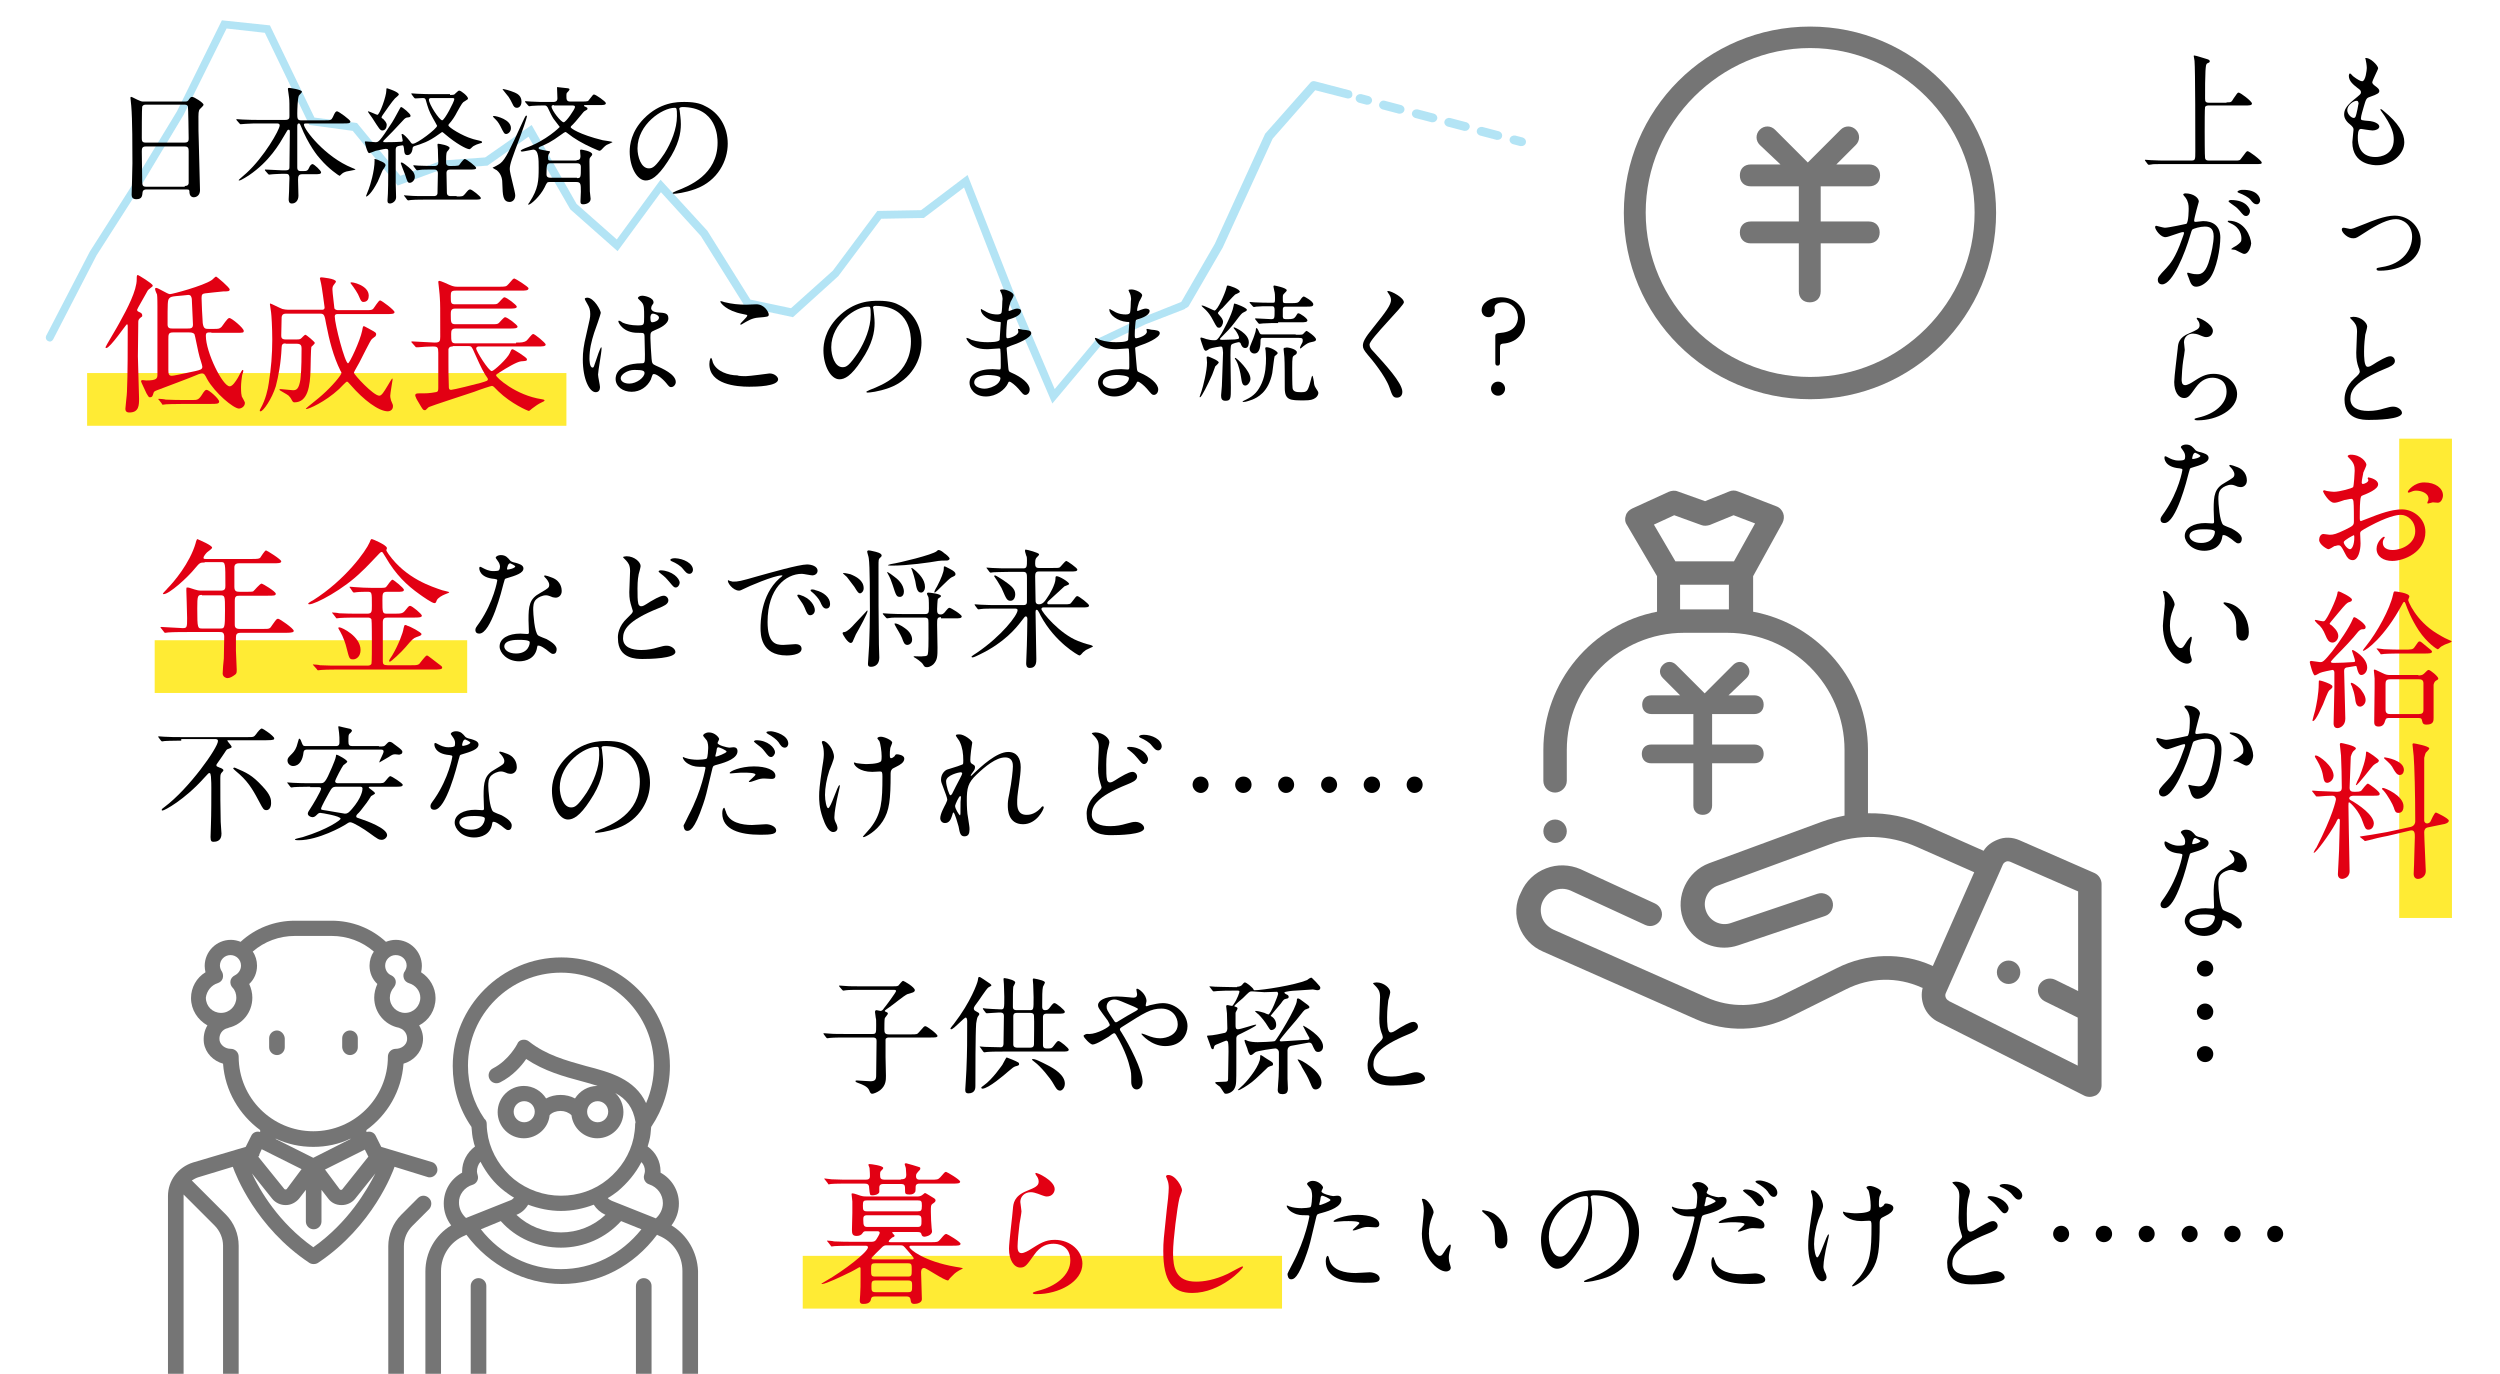 <?xml version="1.0" encoding="utf-8"?>
<!-- Generator: Adobe Illustrator 19.1.0, SVG Export Plug-In . SVG Version: 6.00 Build 0)  -->
<!DOCTYPE svg PUBLIC "-//W3C//DTD SVG 1.1//EN" "http://www.w3.org/Graphics/SVG/1.1/DTD/svg11.dtd">
<svg version="1.1" id="レイヤー_1" xmlns="http://www.w3.org/2000/svg" xmlns:xlink="http://www.w3.org/1999/xlink" x="0px"
	 y="0px" width="640px" height="351.7px" viewBox="0 0 640 351.7" style="enable-background:new 0 0 640 351.7;"
	 xml:space="preserve">
<style type="text/css">
	.st0{opacity:0.3;}
	.st1{fill:#00A4DC;}
	.st2{fill:#FFEB34;}
	.st3{fill:#E20013;}
	.st4{fill:#757575;}
</style>
<g class="st0">
	<g id="XMLID_1016_">
		<g>
			<path id="XMLID_7_" class="st1" d="M11.8,86L23,64.4l11.2-17.6l11.1-18.3L56.8,5.2l12.3,1.3l11.4,23.6l10.9,1.4l11.1,13.5
				l10.6-3.9l11.1-0.8l11.9-8.3l11.5,20.2l10.3,9.1l11.2-15.3l12,13.1l11,17.6l10.4,2.2l10.7-9.6l11.4-15.3l11.2-0.2l11.9-9
				l11.9,30.3L270,99.6l10.6-12.7l12-5.7l9.8-3.9c0.5-0.2,1.1,0.1,1.3,0.6c0.2,0.5-0.1,1.1-0.6,1.3l-9.8,3.8l-11.5,5.5l-12.4,14.8
				L257.7,76L246.8,48l-10.3,7.8L225.6,56l-11,14.7L203,81.2l-12.2-2.6l-11.4-18.2l-10.2-11.2l-11.1,15.1L146,53.6L135.3,35
				l-10.5,7.4l-11.3,0.8l-11.7,4.3l-11.5-14L79.2,32L67.8,8.4L58,7.3L47,29.4L35.9,47.9L24.7,65.4L13.6,86.9
				c-0.3,0.5-0.8,0.7-1.3,0.4C11.8,87.1,11.6,86.5,11.8,86"/>
		</g>
	</g>
	<g id="XMLID_827_">
		<g id="XMLID_828_">
			<g>
				<path class="st1" d="M389.5,37.4c-0.1,0-0.2,0-0.3,0l-1.9-0.5c-0.6-0.2-1-0.8-0.8-1.4c0.2-0.6,0.8-0.9,1.4-0.8l1.9,0.5
					c0.6,0.2,1,0.8,0.8,1.4C390.5,37.1,390,37.4,389.5,37.4z"/>
				<path class="st1" d="M383.4,35.8c-0.1,0-0.2,0-0.3,0l-4.2-1.1c-0.6-0.2-1-0.8-0.8-1.4c0.2-0.6,0.8-0.9,1.4-0.8l4.2,1.1
					c0.6,0.2,1,0.8,0.8,1.4C384.4,35.5,383.9,35.8,383.4,35.8z M375.1,33.5c-0.1,0-0.2,0-0.3,0l-4.2-1.1c-0.6-0.2-1-0.8-0.8-1.4
					s0.8-0.9,1.4-0.8l4.2,1.1c0.6,0.2,1,0.8,0.8,1.4C376,33.2,375.6,33.5,375.1,33.5z M366.8,31.3c-0.1,0-0.2,0-0.3,0l-4.2-1.1
					c-0.6-0.2-1-0.8-0.8-1.4c0.2-0.6,0.8-0.9,1.4-0.8l4.2,1.1c0.6,0.2,1,0.8,0.8,1.4C367.7,31,367.3,31.3,366.8,31.3z M358.4,29.1
					c-0.1,0-0.2,0-0.3,0l-4.2-1.1c-0.6-0.2-1-0.8-0.8-1.4c0.2-0.6,0.8-1,1.4-0.8l4.2,1.1c0.6,0.2,1,0.8,0.8,1.4
					C359.4,28.7,358.9,29.1,358.4,29.1z"/>
				<path class="st1" d="M350.1,26.8c-0.1,0-0.2,0-0.3,0l-1.9-0.5c-0.6-0.2-1-0.8-0.8-1.4c0.2-0.6,0.8-0.9,1.4-0.8l1.9,0.5
					c0.6,0.2,1,0.8,0.8,1.4C351,26.5,350.6,26.8,350.1,26.8z"/>
			</g>
		</g>
	</g>
	<path class="st1" d="M303.3,78.9c-0.2,0-0.4,0-0.5-0.1c-0.5-0.3-0.7-0.9-0.4-1.5l8.6-14.9l12.8-28c0-0.1,0.1-0.2,0.2-0.3l11.5-13
		c0.3-0.3,0.7-0.4,1.1-0.3l8.8,2.3c0.6,0.1,0.9,0.7,0.8,1.3c-0.1,0.6-0.7,0.9-1.3,0.8l-8.2-2.1l-10.9,12.4l-12.8,27.9l-8.7,15
		C304,78.7,303.7,78.9,303.3,78.9z"/>
</g>
<g>
	<rect x="22.3" y="95.5" class="st2" width="122.7" height="13.5"/>
	<g>
		<path d="M37.5,48.5c-0.2,0-0.9,0-1,0.7c-0.1,0.9-0.1,1.8-1.6,1.8c-1.1,0-1.2-0.7-1.2-1.2c0-0.1,0.2-6.7,0.2-8
			c0-3.6,0-11.4-0.3-14.7c0-0.3-0.2-1.7-0.2-2c0-0.2,0-0.3,0.2-0.3c0.1,0,0.3,0.1,1.5,0.7c0.9,0.4,1.1,0.5,1.6,0.5H47
			c0.7,0,1,0,1.2-0.3c0.5-0.7,0.6-0.9,1-0.9c0.5,0,2.9,1.5,2.9,2c0,0.2-0.2,0.4-0.7,0.9c-0.4,0.3-0.6,0.6-0.6,2.1c0,3.5,0,4.1,0.1,7
			c0,1.9,0.3,10.2,0.3,11.9c0,1.2-0.8,1.8-1.6,1.8c-0.1,0-1,0-1.1-1.2c0-0.6,0-0.8-0.7-0.8H37.5z M47.3,36.5c1,0,1-0.6,1-1.1
			c0-0.4-0.1-8.1-0.2-8.2c-0.2-0.4-0.6-0.4-0.8-0.4H37.2c-0.5,0-0.7,0.3-0.8,0.5c-0.1,0.3-0.1,7.4-0.1,8c0,0.6,0,1.2,0.9,1.2H47.3z
			 M47.3,47.6c0.3,0,0.9,0,1-0.7c0-0.2,0-7.5,0-8.2c0-0.7-0.1-1.2-1-1.2H37.3c-0.9,0-1,0.5-1,1.2c0,1.1,0.1,6.4,0.1,7.6
			c0,1.1,0.1,1.5,1,1.5H47.3z"/>
		<path d="M77.4,44.6c-0.9,0-1.1,0.4-1.1,1.4c0,0.6,0.1,3.5,0.1,4.1c0,1.2-0.7,2-1.7,2c-0.8,0-0.8-0.8-0.8-1.1c0-0.3,0.1-1.8,0.1-2
			c0-1.1,0.1-3.1,0.1-3.4c0-1.1-0.5-1.1-1-1.1H72c-0.8,0-1.7,0.1-2.1,0.1c-0.2,0-0.8,0.1-1,0.1c-0.1,0-0.1,0-0.3-0.2l-0.7-0.8
			c0,0-0.1-0.1-0.1-0.2s0.1-0.1,0.1-0.1c0.7,0,3.6,0.2,4.2,0.2h1c1,0,1-0.4,1-1c0-1.4,0.1-7.5,0.1-8.8c0-0.3,0-0.6-0.3-0.6
			c-0.3,0-0.3,0.1-1,1.3c-1.4,2.4-3.9,6.8-9.2,10.4c0,0-2,1.3-2.4,1.3c-0.1,0-0.2,0-0.2-0.1s1.7-1.5,2-1.8
			c4.5-4.1,8.5-11.1,8.5-12.2c0-0.5-0.5-0.5-0.8-0.5h-4.4c-0.9,0-2.2,0-3.5,0.1c-0.2,0-1.2,0.1-1.3,0.1c-0.1,0-0.1,0-0.3-0.2
			l-0.7-0.8c-0.1-0.1-0.1-0.2-0.1-0.2c0-0.1,0.1-0.1,0.1-0.1c0.2,0,1.3,0.1,1.5,0.1c1.9,0.1,3.1,0.1,4.4,0.1h6.5
			c1.1,0,1.1-0.5,1.1-1.1c0-2.8,0-3.9-0.1-4.6c0-0.2-0.3-2.1-0.3-2.2c0-0.3,0.2-0.3,0.3-0.3s3.3,0.4,3.3,1c0,0.2-0.7,0.8-0.8,1
			c-0.3,0.7-0.4,3.5-0.4,4.5c0,1.2,0,1.8,0.9,1.8h6.1c1.5,0,1.7,0,2.1-0.8c0.6-1.4,0.8-1.5,1.1-1.5c0.4,0,3.4,2.2,3.4,2.6
			c0,0.5-0.6,0.5-1.8,0.5h-9.4c-0.4,0-0.7,0-0.7,0.3c0,1.2,5.4,8.3,12.4,11.1c0.7,0.3,0.8,0.3,0.8,0.4s-1.9,0.4-2.3,0.5
			c-0.6,0.2-0.9,0.3-1.4,0.8c-0.3,0.3-0.3,0.3-0.4,0.3c-0.1,0-2.8-1.8-4.9-4.3c-0.6-0.6-3.1-3.7-5-8.5c-0.2-0.4-0.2-0.6-0.5-0.6
			c-0.4,0-0.4,0.5-0.4,0.8c0,2.9,0,7.5,0,10.4c0,0.4,0,1,0.9,1h0.6c1,0,1.2-0.1,1.6-1c0.1-0.3,0.5-0.8,0.8-0.8
			c0.4,0,2.2,1.7,2.2,2.1c0,0.5-0.6,0.5-1.8,0.5H77.4z"/>
		<path d="M115.2,24.3c0.9,0,1.1,0,1.4-0.4c0.7-0.6,0.7-0.7,1-0.7c0.4,0,2.2,1.4,2.2,2c0,0.2,0,0.2-0.8,0.7c-0.6,0.3-0.7,0.5-2,2.8
			c-0.5,1-1.2,2.1-2.1,3.1c-0.1,0.1-0.1,0.2-0.1,0.3c0,0.5,3.6,2.7,6,3.4c0.5,0.2,1.6,0.4,1.9,0.5c0.3,0.1,0.7,0.1,0.7,0.4
			c0,0.1,0,0.2-0.5,0.3c-0.7,0.2-1.2,0.4-1.7,0.7c-0.2,0.1-0.8,0.8-1,0.8c-0.8,0-3.5-1.5-6.2-3.8c-0.1-0.1-0.7-0.6-0.8-0.6
			c-0.1,0-0.7,0.5-0.9,0.6c-2.6,1.9-4.3,2.4-6.2,3c-0.4,0.1-0.5,0.4-0.5,0.8c-0.1,0.7-0.5,1.5-1.3,1.5c-0.7,0-0.8-0.5-0.9-1.8
			c-0.1-0.5-0.1-0.7-0.4-0.7c-0.1,0-1.2,0.2-1.3,0.3c-0.3,0.1-0.4,0.5-0.4,0.8v8.6c0,0.6,0.1,3.1,0.1,3.6c0,1.1-1.1,1.6-1.5,1.6
			c-0.7,0-0.7-0.4-0.7-0.8c0-0.3,0.1-1.4,0.1-1.7c0.1-1.6,0.1-8.8,0.1-10.8c0-0.4,0-0.7-0.6-0.7c-0.5,0-2.4,0.5-2.6,0.5
			c-0.3,0.1-1.5,0.6-1.7,0.6c-0.5,0-1.1-2.7-1.1-2.8c0-0.1,0-0.2,0.2-0.2c0.3,0,2.2,0.2,2.5,0.2c0.8,0,1,0,4.3-5.1
			c0.7-1.1,1.7-3.1,1.9-3.4c0.2-0.4,0.3-0.5,0.4-0.5c0.3,0,2.4,1.7,2.4,2.2c0,0.4-0.2,0.4-1,0.5c-0.2,0.1-0.4,0.1-1,0.8
			c-2,2.2-3.4,3.6-4.5,4.7c-0.4,0.4-0.5,0.5-0.5,0.6c0,0.2,0.1,0.2,0.5,0.2c0.3,0,2.6,0,3.8-0.1c0.4,0,0.7,0,0.7-0.3
			c0-0.1-0.3-1.5-0.3-1.6c0,0,0-0.1,0.2-0.1c0.3,0,1.2,0.9,1.9,1.8c0.4,0.6,0.5,0.7,0.8,0.7c1.1,0,6.2-3.9,6.2-4.6
			c0,0-0.9-1.7-1.1-2c-1-1.8-1.2-2.5-1.8-4.6c-0.1-0.4-0.3-0.5-0.8-0.5c-0.3,0-1.7,0.1-1.9,0.1c-0.1,0-0.2-0.1-0.3-0.2l-0.6-0.8
			c-0.1-0.2-0.1-0.2-0.1-0.2c0-0.1,0-0.1,0.1-0.1c0.2,0,1.2,0.1,1.4,0.1c1.6,0.1,3,0.1,4.5,0.1H115.2z M98.7,42.3
			c0,0.3-0.7,1.2-0.8,1.4c-0.2,0.4-1,2.4-1.2,2.8c-1.6,3.1-2.7,3.8-2.9,3.8c-0.1,0-0.1,0-0.1-0.1c0-0.1,0.6-1.5,0.7-1.8
			c0.3-0.8,1.5-4.5,1.5-7.4c0-0.1-0.1-0.3,0-0.3c0.3,0,1.1,0.3,1.4,0.5C97.9,41.4,98.7,41.8,98.7,42.3z M98.3,30.7
			c0.2,0.2,0.7,0.7,0.7,1.3c0,0.7-0.4,1.4-1.1,1.4c-0.6,0-0.8-0.4-2.6-3.2c-0.2-0.3-1.1-1.5-1.1-1.6c0,0,0-0.1,0-0.1
			c0.4,0,2.2,0.9,2.4,0.9c0.6,0,2.3-4.8,2.3-6.2c0-0.5,0-0.6,0.2-0.6c0,0,3,0.9,3,1.6c0,0.2-0.8,0.8-1,1c-0.6,0.6-2.7,3.6-3.1,4.2
			c-0.1,0.2-0.4,0.5-0.3,0.8C97.9,30.3,98.3,30.6,98.3,30.7z M106.2,45.3c0,0.8-0.7,1.5-1.3,1.5c-0.5,0-0.6-0.2-1.2-2.1
			c-0.2-0.5-1.1-2.8-1.1-2.9s0-0.2,0.2-0.2c0.4,0,1.4,0.9,1.8,1.2C105.4,43.5,106.2,44.2,106.2,45.3z M116.9,50.3
			c1.4,0,1.6,0,2.1-0.6c0.9-1.1,1-1.2,1.4-1.2c0.4,0,2.7,1.8,2.7,2.2c0,0.4-0.6,0.4-1.7,0.4h-12.1c-0.8,0-3,0-4.1,0.1
			c-0.1,0-0.6,0.1-0.7,0.1c-0.1,0-0.2-0.1-0.3-0.2l-0.6-0.8c-0.1-0.1-0.2-0.2-0.2-0.2c0-0.1,0.1-0.1,0.1-0.1c0.2,0,1.2,0.1,1.4,0.1
			c1,0.1,2.6,0.1,4.5,0.1h1.6c0.3,0,0.9,0,1-0.7c0-0.2,0.1-4.4,0.1-5.1c0-1-0.7-1-1-1c-1.6,0-3.1,0-3.6,0.1c-0.1,0-0.6,0.1-0.7,0.1
			s-0.2-0.1-0.3-0.2l-0.6-0.8c-0.1-0.2-0.1-0.2-0.1-0.2c0-0.1,0.1-0.1,0.1-0.1c0.2,0,1,0.1,1.2,0.1c0.2,0,2.9,0.1,4.1,0.1
			c0.5,0,1-0.1,1-0.9c0-0.3-0.1-2.2-0.1-3.3c0-0.2-0.1-1-0.1-1.2c0-0.2,0-0.3,0.2-0.3s2.9,0.4,2.9,1.1c0,0.2-0.6,0.9-0.7,1
			c-0.2,0.4-0.2,1.6-0.2,2.6c0,0.5,0.1,1,1,1c0.7,0,2,0,2.3-0.2c0.2-0.2,1.1-1.6,1.5-1.6c0.4,0,2.9,1.9,2.9,2.3
			c0,0.4-0.7,0.4-1.7,0.4h-4.9c-0.6,0-1,0.2-1,0.9c0,0.7,0.1,4.6,0.1,5c0,0.9,0.7,0.9,1,0.9H116.9z M110.3,25.1
			c-0.2,0-0.5,0.1-0.5,0.4c0,1.2,2.7,5.3,3.4,5.3c0.6,0,3.1-4.8,3.1-5.4c0-0.3-0.1-0.3-0.9-0.3H110.3z"/>
		<path d="M126.5,29.7c0.6,0,4.3,0.9,4.3,3.1c0,1-0.8,1.5-1.2,1.5c-0.5,0-0.6-0.2-1.5-2c-0.6-1.1-0.8-1.3-1.6-2.1
			c-0.1-0.1-0.3-0.3-0.3-0.4C126.1,29.7,126.4,29.7,126.5,29.7z M128.1,41.8c1.3-1,2.5-3.6,5.7-10.6c0.2-0.4,0.7-1.6,0.9-1.6
			c0.2,0,0.2,0.1,0.2,0.2c0,0.3-1.4,4.4-1.7,5.1c-2.1,5.6-2.7,7.1-2.7,8.4c0,1.1,1.4,5.8,1.4,6.7c0,1.2-0.8,1.7-1.4,1.7
			c-1.8,0-1.8-1.8-1.9-4.6c0-1-0.1-2.4-1.4-3.5c-0.2-0.1-1.1-0.6-1.1-0.7C126.3,42.9,127.9,42,128.1,41.8z M128.9,22.8
			c0.1,0,1.5,0.3,2.9,0.9c0.7,0.3,1.7,0.9,1.7,2.3c0,1.1-0.6,1.6-1.2,1.6c-0.5,0-0.8-0.3-1.1-1c-0.3-0.6-0.7-1.4-1-1.8
			c-0.3-0.4-1-1.2-1.6-2C128.7,22.9,128.8,22.8,128.9,22.8z M147.6,41c0.7,0,1-0.3,1-1c0-0.3-0.1-1.2-0.1-1.4s0-0.3,0.3-0.3
			c0.1,0,2.8,0.4,2.8,1.2c0,0.2,0,0.2-0.5,0.8c-0.2,0.2-0.2,0.6-0.2,1c0,0.9,0.1,6.9,0.1,7.7c0,0.3,0.2,1.6,0.2,1.9
			c0,1-1.1,1.4-1.9,1.4c-0.7,0-0.7-0.4-0.7-0.8c0-0.4,0.1-2.1,0.1-2.4c0-1.9,0-2.5-1.1-2.5h-7c-0.5,0-0.6,0.1-1.2,1.4
			c-1.1,2.2-3.5,4.4-4.1,4.4c0,0-0.1,0-0.1-0.1c0-0.1,0.4-0.5,0.4-0.6c2.2-3.4,2.3-5.4,2.3-8.7c0-2.2,0-4.7-1.4-4.7
			c-0.2,0-2.5,0.5-2.8,0.5c-0.1,0-0.4,0-0.4-0.2c0-0.2,0.9-0.6,1.2-0.7c5.4-1.9,8.8-5.4,8.8-5.4c0,0-1.3-1.7-1.6-2.1
			c-0.4-0.6-0.9-1.6-1.5-2.9c-0.2-0.3-0.4-0.5-0.7-0.5c-1,0-2.3,0-3.3,0.1c-0.1,0-0.6,0.1-0.7,0.1c-0.1,0-0.2-0.1-0.3-0.2l-0.7-0.8
			c-0.1-0.2-0.1-0.2-0.1-0.2c0,0,0-0.1,0.1-0.1c0.2,0,1.2,0.1,1.4,0.1c1.4,0.1,2.9,0.1,4.2,0.1h1.5c0.3,0,1.1,0,1.1-0.9
			c0-0.4-0.1-2.6-0.1-2.8c0-0.1,0-0.1,0.1-0.1c0.1,0,2.5,0.3,2.7,0.3c0.1,0,0.4,0.1,0.4,0.3c0,0.2-0.6,0.8-0.7,0.9
			c-0.1,0.2-0.1,0.6-0.1,0.7c0,0.9,0,1.5,1,1.5h2.9c0.5,0,1.5,0,1.7-0.2c0.1-0.2,1.1-1.3,1.2-1.5c0.1-0.1,0.2-0.1,0.3-0.1
			c0.4,0,3,1.8,3,2.2c0,0.5-0.7,0.5-1.7,0.5h-3.6c-0.2,0-0.3,0-0.3,0.2c0,0.1,0.1,0.1,0.3,0.2c0.3,0.2,0.6,0.2,0.6,0.5
			c0,0.3-0.2,0.3-0.5,0.5c-0.4,0.2-0.6,0.4-1.2,1.2c-0.8,1-2,2.4-2.5,2.8c0,0-0.1,0.1-0.1,0.3c0,0.2,2.1,1.8,8.2,3.3
			c0.4,0.1,2.5,0.3,2.5,0.5c-0.3,0.2-1.3,0.6-1.5,0.7c-0.6,0.4-0.8,0.7-1.3,1.2c-0.1,0.1-0.3,0.3-0.6,0.3c-0.1,0-3.2-1.3-5.2-2.5
			c-1.5-0.9-1.6-1-3.2-2.2c-0.1-0.1-0.2-0.1-0.3-0.1s-0.7,0.4-0.8,0.5c-3,2.2-4.1,2.6-5.5,3.2c-0.5,0.2-0.5,0.3-0.5,0.4
			c0,0.3,0,0.3,2.1,0.7c0.7,0.1,0.8,0.1,0.8,0.3c0,0.1-0.4,0.7-0.4,0.7c-0.1,0.2-0.1,0.5-0.1,0.7c0,0.8,0.1,0.8,1.1,0.8H147.6z
			 M147.7,45.6c1,0,1-0.2,1-2.9c0-0.9-0.7-0.9-1-0.9H141c-0.9,0-1.1,0-1.1,2.8c0,0.4,0.1,0.9,1,0.9H147.7z M141.8,26.9
			c-0.2,0-0.6,0-0.6,0.4c0,0.9,2.4,4,3.1,4c0.6,0,2.9-3.4,2.9-3.9c0-0.4-0.3-0.4-1-0.4H141.8z"/>
		<path d="M173.9,27.9c0,0.1,0.1,0.2,0.1,0.4c0.1,1.1,0.3,2.1,0.3,3.5c0,2.2-0.5,5.3-3.4,9.6c-2.6,4-4.3,4.8-5.6,4.8
			c-2.2,0-4.1-3.4-4.1-7.4c0-1.7,0.4-5.1,3.6-8.4c4.2-4.3,8.6-4.3,10.5-4.3c3,0,4.4,0.6,5.3,1.1c3.5,1.7,5.7,5.3,5.7,9.6
			c0,4.3-2.5,9.5-8.3,11.6c-2.8,1-5,1.2-5.5,1.2c-0.1,0-0.3,0-0.3-0.2c0-0.1,0.1-0.1,0.9-0.5c3.4-1.3,10.6-4.2,10.6-12.4
			c0-1.3-0.1-9.1-9.1-9.1C173.9,27.5,173.9,27.7,173.9,27.9z M163.2,38c0,2.1,0.9,5.1,2.9,5.1c1,0,1.7-0.4,4-3.8
			c1.7-2.7,3.2-6.3,3.2-9.6c0-2-0.1-2.1-0.6-2.1C169.6,27.6,163.2,31.8,163.2,38z"/>
		<path class="st3" d="M36,81.3c-0.5,0.4-0.6,0.7-0.6,1.1c0,1.4-0.1,7.5-0.1,8.8c0,1.7,0.3,9.3,0.3,10.8c0,1.7,0,3.6-2.5,3.6
			c-1,0-1-0.7-1-1c0-0.5,0.4-3.6,0.4-4.3c0.2-4.2,0.2-12.1,0.2-16.7c0-0.2,0-0.6-0.2-0.6c-0.2,0-4.3,6.1-5.3,6.1
			c-0.1,0-0.2-0.1-0.2-0.2c0-0.2,3.1-5.3,3.6-6.3c2-3.6,4.4-8.2,4.4-11.1c0-0.7,0-1.1,0.3-1.1c0.1,0,3.8,2.2,3.8,2.7
			c0,0.2,0,0.2-0.9,0.9c-0.3,0.2-0.5,0.5-0.9,1.3c-0.3,0.6-2.2,3.8-2.2,4c0,0.3,0.1,0.4,0.8,0.7c0.3,0.2,0.5,0.3,0.5,0.7
			C36.5,81,36.3,81.1,36,81.3z M54.1,85.1c-1.1,0-1.4,0-1.4,0.9c0,4.2,4.3,12.9,6.1,12.9c0.7,0,1.5-1.2,2.1-2.2c0.2-0.3,1-2,1.2-2
			c0.1,0,0.2,0.1,0.2,0.2c0,0.1-0.2,0.9-0.3,1.1c-0.1,0.5-0.3,2.1-0.3,3.1c0,1.5,0.1,2,0.2,2.4c0.1,0.2,0.8,1.4,0.8,1.6
			c0,1.1-1.1,1.5-1.5,1.5c-1.4,0-6.2-4-8.2-7.6c-0.5-1-0.7-1.4-1.3-1.4c-0.4,0-1.2,0.3-1.6,0.5c-0.6,0.3-8.3,3.2-9.9,3.8
			c-0.5,0.2-0.8,0.3-0.9,0.7c-0.2,0.7-0.3,1.1-0.9,1.1c-0.3,0-0.3,0-0.9-1c-0.2-0.5-1.4-2.9-1.4-3.1c0-0.2,0.2-0.3,0.4-0.3
			c0.1,0,0.8,0.1,0.9,0.1c2.7,0,2.9-0.5,2.9-1.5c0-2.5,0-14.7,0-17.5c0-0.2,0-2.5-0.1-3c-0.1-0.2-0.5-1.1-0.5-1.4
			c0-0.1,0-0.3,0.3-0.3c0.5,0,2.9,1.6,3.5,1.6s8.5-2.1,10.7-3.6c0.2-0.1,0.9-0.9,1.1-0.9c0.2,0,3.5,2.8,3.5,3.3
			c0,0.5-0.5,0.5-1.6,0.5c-0.5,0-4.5,0.5-4.7,0.5c-0.7,0.1-0.9,0.3-0.9,1.2c0,0.8,0.2,5.3,0.3,6.4c0.2,1.5,0.7,1.5,1.5,1.5h1.4
			c1,0,1.4,0,1.9-0.5c0.3-0.3,1.5-2.3,2-2.3c0.6,0,3.7,2.6,3.7,3.3c0,0.5-0.2,0.5-2,0.5H54.1z M49.3,102.4c1.1,0,1.5,0,2.3-1.2
			c0.8-1.3,1-1.4,1.3-1.4c0.6,0,3.2,2.3,3.2,3c0,0.6-0.7,0.6-2.1,0.6h-6.6c-3.4,0-4.5,0.1-4.9,0.1c-0.1,0-0.7,0.1-0.8,0.1
			c-0.2,0-0.2-0.1-0.3-0.3l-0.7-0.9c-0.1-0.1-0.2-0.2-0.2-0.2c0-0.1,0.1-0.1,0.2-0.1c0.3,0,1.5,0.1,1.7,0.2c1.9,0.1,3.5,0.1,5.3,0.1
			H49.3z M44.3,85.1c-1.2,0-1.2,0.5-1.2,1.8v7.8c0,1,0.1,1.5,0.9,1.5c0.4,0,1.8-0.3,6-1.2c1.2-0.3,1.8-0.4,1.8-1.1
			c0-0.4-0.6-2.1-0.7-2.5c-0.3-0.9-1.2-5.7-1.3-5.8c-0.3-0.5-1-0.5-1.5-0.5H44.3z M47.9,84.1c0.9,0,1.5,0,1.5-1
			c0-0.1-0.3-6.4-0.3-6.6c-0.1-0.5-0.2-1-0.9-1c-0.1,0-2.7,0.3-3.1,0.3c-1,0.1-1.5,0.2-1.8,0.6c-0.4,0.5-0.4,1.1-0.4,6.7
			c0,1,0.7,1,1.3,1H47.9z"/>
		<path class="st3" d="M73.1,87.9c-0.7,0-1,0.3-1,1c-0.2,4.2-0.8,7.3-1.5,10c-1,3.2-3.2,6.4-3.9,6.4c-0.1,0-0.2,0-0.2-0.2
			c0-0.2,0.1-0.3,0.2-0.5c1.3-2.3,1.9-5,2.1-6.5c0.6-3.7,0.9-7.4,0.9-11.1c0-3.1-0.2-6.3-0.3-7c0-0.3-0.3-1.8-0.3-2.1
			c0-0.1,0-0.2,0.1-0.2c0.2,0,2.5,1.2,3.1,1.4c0.4,0.1,1,0.2,1.5,0.2h8.6c0.2,0,0.7,0,0.7-0.6c0-0.1-0.8-5.9-0.9-6.1
			c0,0-0.3-1.2-0.3-1.3c0-0.2,0.1-0.3,0.4-0.3c0,0,3.7,0.3,3.7,1.1c0,0.2-0.5,0.7-0.6,0.9c-0.2,0.3-0.3,0.5-0.3,1.1
			c0,0.7,0.5,4.6,0.5,4.8c0,0.1,0.2,0.5,1,0.5h6.7c1.6,0,1.8,0,2.2-0.3c0.3-0.3,1.4-2.2,1.8-2.2c0.4,0,3.7,2.5,3.7,3
			c0,0.5-0.8,0.5-2.1,0.5H86.4c-0.4,0-0.7,0.1-0.7,0.6c0,2,2.6,12,3.4,12c0.4,0,3.1-5.8,3.6-8.3c0.1-0.6,0.2-1.2,0.4-1.2
			c0.2,0,0.3,0.1,1.8,0.9c1.3,0.7,1.4,0.8,1.4,1.2c0,0.2-0.1,0.3-0.2,0.5c-0.1,0.1-0.7,0.5-0.9,0.7c-0.4,0.3-2.7,5.1-3.2,6
			c-0.2,0.4-1.4,2.4-1.4,2.6c0,0.5,5,5.9,6.5,5.9c0.6,0,1.2-1,2.1-2.5c0.2-0.3,1.1-1.9,1.2-1.9c0.1,0,0.1,0.2,0.1,0.3
			c0,0.2-0.6,3.5-0.6,4.1c0,0.2,0,0.5,0.2,1.2c0.5,1.1,0.5,1.2,0.5,1.5c0,1.1-1,1.3-1.3,1.3c-2.4,0-6.3-3-9.5-6.7
			c-0.7-0.8-0.8-0.9-1-0.9c-0.2,0-1.7,1.6-2,1.9c-3.7,3.4-7.8,5.1-8.3,5.1c0,0-0.2,0-0.2-0.1c0-0.1,3.6-2.9,4.2-3.5
			c2.6-2.3,4.9-5.1,4.9-5.6c0-0.2,0-0.3-0.2-0.5c-1.9-3.8-2.9-7.9-3.7-12c-0.4-2.3-0.5-2.7-1.5-2.7h-8.8c-0.3,0-1,0-1.1,0.9
			c0,0.7-0.1,3.8-0.1,4.6c0,0.5,0,1.1,1.1,1.1H76c0.3,0,0.7,0,1-0.2c0.2-0.1,0.9-1,1.2-1c0.2,0,2.4,1.8,2.4,2.1c0,0.2-0.8,0.9-0.9,1
			c-0.1,0.2-0.2,5.3-0.2,5.8c-0.1,4.2-0.7,8.4-4.1,8.4c-0.3,0-0.4-0.1-0.6-0.4c-0.3-0.6-0.5-0.9-0.9-1.3c-0.3-0.3-2.4-1.4-2.4-1.5
			c0-0.1,0.2-0.2,0.3-0.2c0.5,0,2.7,0.3,3.2,0.3c0.9,0,1.5-0.3,1.9-2.7c0.1-1.1,0.3-2.4,0.3-8c0-0.6-0.1-1.2-1.2-1.2H73.1z
			 M94.4,75.7c0,0.8-0.3,1.6-1.4,1.6c-0.5,0-0.7-0.5-1-1.2c-0.3-0.9-1.4-2.5-2.1-3.4c-0.2-0.2-0.2-0.3-0.1-0.4
			C90,72.1,94.4,73,94.4,75.7z"/>
		<path class="st3" d="M132.1,87.7c1.3,0,2,0,2.7-0.5c0.3-0.2,1.3-1.7,1.7-1.7c0.4,0,3.2,2.3,3.2,2.7c0,0.5-0.9,0.5-2.1,0.5h-15.1
			c-0.3,0-0.6,0.2-0.6,0.5c0,0.7,3.2,5.8,4,5.8c0.5,0,4-3.2,4.6-4.6c0.3-0.7,0.4-1,0.7-1c0.3,0,3.5,2,3.7,2.5v0.1
			c0,0.4-0.2,0.4-1.5,0.5c-1.1,0.1-3.9,1.8-5.3,2.7c-1,0.6-1.1,0.7-1.1,0.9c0,0.5,5,5.1,11.7,6.1c0.6,0.1,0.7,0.2,0.7,0.3
			c0,0.2-0.3,0.3-0.7,0.5c-0.9,0.4-1.7,1-2.5,1.6c-0.1,0.1-0.7,0.6-0.8,0.6c-0.3,0-4.6-1.9-7.8-5c-1.2-1.2-1.3-1.4-1.7-1.4
			c-0.2,0-3,0.9-4.5,1.5c-1.8,0.6-11,3.6-11.6,3.9c-0.2,0.1-0.7,0.7-0.9,0.8c-0.1,0-0.2,0-0.2,0c-0.4,0-0.5-0.2-1.5-1.9
			c-0.1-0.2-0.7-1.1-0.7-1.3c-0.1-0.2-0.2-0.4-0.2-0.6c0-0.5,0.6-0.5,1-0.5c2,0,2.5,0,4.2-0.3c0.7-0.1,0.7-0.4,0.7-1.3
			c0-1.4,0-7.6,0-8.8c0-1.4-0.2-1.6-1.4-1.6c-0.9,0-3,0.1-3.7,0.2c-0.1,0-0.5,0-0.5,0c-0.2,0-0.2-0.1-0.3-0.2l-0.8-0.9
			c-0.2-0.2-0.2-0.2-0.2-0.3c0,0,0-0.1,0.2-0.1c0.8,0,4.9,0.3,5.8,0.3c1.3,0,1.4-0.4,1.4-1.5c0-7.6,0-8.5-0.1-9.9
			c0-0.7-0.4-4-0.4-4.1c0-0.1,0-0.3,0.3-0.3c0.3,0,2.1,0.8,2.5,1c1.1,0.5,1.6,0.5,2.2,0.5h10.5c1.7,0,1.9,0,2.5-0.7
			c1.1-1.3,1.2-1.4,1.5-1.4c0.2,0,3.6,2.1,3.6,2.5c0,0.6-0.8,0.6-2,0.6h-16.6c-1.2,0-1.3,0.3-1.3,1.4c0,1.7,0,2.1,1.1,2.1h8.9
			c1.6,0,1.8,0,2.1-0.3c0.3-0.2,1.3-1.5,1.6-1.5c0.6,0,3.2,2,3.2,2.4c0,0.5-0.9,0.5-2,0.5h-13.8c-1.1,0-1.1,0.7-1.1,1.5
			c0,2,0,2.5,1.2,2.5h9c1.6,0,1.7,0,2.1-0.3c0.2-0.2,1.3-1.5,1.6-1.5c0.6,0,3.2,2,3.2,2.4c0,0.5-0.9,0.5-2,0.5h-13.8
			c-1.1,0-1.2,0.5-1.2,1.4c0,1.9,0,2.4,1.2,2.4H132.1z M115.9,88.7c-0.4,0-0.9,0-1.1,0.7c0,0.2,0,2.4,0,2.9c0,1.9,0,4.6,0.1,6.6
			c0,0.5,0,0.9,0.6,0.9c0.5,0,6.2-1.4,7.6-1.8c1.6-0.5,1.8-0.5,1.8-1c0-0.1-0.1-0.2-0.7-1.1c-1-1.6-2.1-4.2-2.7-5.5
			c-0.7-1.6-0.8-1.8-1.5-1.8H115.9z"/>
		<path d="M153.6,99.1c0,0.7-0.3,1.3-1.1,1.3c-1.6,0-3.3-3.3-3.3-8.4c0-1.9,0.2-3.5,0.9-6.4c0.9-4,1-4.2,1-5.2
			c0-1.1-0.2-1.7-0.8-2.7c-0.1-0.2-0.6-1-0.6-1.2s0.4-0.3,0.6-0.3c1.8,0,3.5,3.3,3.5,3.9c0,0.3-1.4,4.3-1.7,5.1
			c-0.7,2.2-1.2,4.2-1.2,6.6c0,0.2,0,2.3,0.8,2.3c0.3,0,0.3-0.1,0.9-1.9c0.1-0.4,1.1-3.3,1.3-3.3c0.1,0,0.1,0.2,0.1,0.3
			c0,1.1-0.9,5.8-0.9,6.7C153.1,96.5,153.6,98.6,153.6,99.1z M166.6,97.2c-0.9,1.8-2.7,3.1-4.9,3.1s-4.1-1.3-4.1-3.3
			c0-0.5,0-3.9,6.7-4c0.8,0,0.8-0.2,0.8-2.3c0-0.2-0.1-3.7-0.1-4.6c0-0.2,0-0.6-0.3-0.8c-0.1-0.1-1.3-0.1-1.5-0.1
			c-3.7,0-4.9-2.6-4.9-2.9c0-0.1,0-0.2,0.2-0.2s0.8,0.4,0.9,0.5c0.9,0.4,2.3,0.7,3.7,0.7c1.8,0,1.8,0,1.8-2.2c0-2.1,0-3-0.6-3.7
			c-0.1-0.2-1-0.9-1-1.1c0-0.2,0.4-0.6,1.1-0.6c0.7,0,2.9,0.5,2.9,1.7c0,0.2,0,0.3-0.4,0.8c-0.1,0.2-0.2,0.4-0.2,0.7
			c0,1,1.7,1.1,1.9,1.1c1.4,0.1,2.5,0.1,2.5,1.5c0,1.5-2.2,2.5-3.4,3c-1.2,0.5-1.2,0.6-1.2,2c0,0.7,0.2,4.4,0.3,5.3
			c0.1,1.2,0.2,1.4,1.1,1.8c1.6,0.7,5.1,2.2,5.1,4.2c0,0.6-0.5,1.3-1.2,1.3c-0.4,0-0.5-0.1-1.3-1.1c-1-1.2-2.7-2.5-3.3-2.2
			C167,95.8,166.7,97,166.6,97.2z M158.9,96.8c0,0.9,1,1.4,2.2,1.4c1.9,0,3.9-1.6,3.9-2.7c0-0.6-0.5-0.8-2.6-0.8
			C160.6,94.7,158.9,95.9,158.9,96.8z M166.5,81.3c0,1.2,0.3,1.2,0.5,1.2c0.5,0,1.7-0.4,1.7-1.2c0-0.6-1.1-1-1.5-1
			c-0.1,0-0.3,0-0.4,0.1S166.5,80.8,166.5,81.3z"/>
		<path d="M190.9,96.3c1,0,6-0.7,6.1-0.7c1.3,0,2.2,0.9,2.2,1.5c0,1.8-5.6,1.9-7.4,1.9c-3.3,0-10.2-0.6-10.2-5.8
			c0-1.2,0.4-1.6,0.4-1.6c0.2,0,0.5,1.1,0.5,1.2c0.9,2.3,4,3.3,6.3,3.3C189.1,96.3,190.6,96.3,190.9,96.3z M191,78
			c0.4,0,2.2-0.1,2.6-0.1c2.2,0,3.2,2.1,3.2,2.6c0,0.6-0.3,0.6-2.6,0.8c-1.7,0.1-2.9,0.9-4.1,1.6c-0.3,0.2-0.3,0.2-0.5,0.2
			c0,0-0.1,0-0.1-0.1c0-0.3,1.8-1.8,1.8-2.2c0-0.2-0.1-0.2-1.1-0.4c-4.3-0.8-5.8-2.9-5.8-3.2c0-0.1,0.1-0.1,0.2-0.1
			c0.2,0,0.9,0.3,1.1,0.3C187.3,77.8,189.1,78,191,78z"/>
		<path d="M223.5,78.8c0,0.1,0.1,0.2,0.1,0.4c0.1,1.1,0.3,2.1,0.3,3.5c0,2.2-0.5,5.3-3.4,9.6c-2.6,4-4.3,4.8-5.6,4.8
			c-2.2,0-4.1-3.4-4.1-7.4c0-1.7,0.4-5.1,3.6-8.4c4.2-4.3,8.6-4.3,10.5-4.3c3,0,4.4,0.6,5.3,1.1c3.5,1.7,5.7,5.3,5.7,9.6
			c0,4.3-2.5,9.5-8.3,11.6c-2.8,1-5,1.2-5.5,1.2c-0.1,0-0.3,0-0.3-0.2c0-0.1,0.1-0.1,0.9-0.5c3.4-1.3,10.5-4.2,10.5-12.4
			c0-1.3-0.1-9.1-9.1-9.1C223.5,78.3,223.5,78.6,223.5,78.8z M212.8,88.9c0,2.1,0.9,5.1,2.9,5.1c1,0,1.7-0.4,4-3.8
			c1.7-2.7,3.2-6.3,3.2-9.6c0-2-0.1-2.1-0.6-2.1C219.2,78.4,212.8,82.7,212.8,88.9z"/>
		<path d="M256.2,74.8c0-0.1-0.2-0.4-0.2-0.5c0-0.2,0.6-0.2,0.8-0.2c0.9,0,2.7,0.8,2.7,1.5c0,0.3-0.7,1.5-0.8,1.7
			c-0.2,0.5-0.5,1.7-0.5,2.1c0,0.1,0,0.2,0.1,0.2c0.1,0,0.2,0,0.9-0.3c0.3-0.1,0.8-0.3,1.2-0.3c0.3,0,1,0.1,1,0.6
			c0,1.2-2.2,1.9-3.2,2.2c-0.3,0.1-0.3,0.1-0.4,0.6c0,0.1-0.2,1.8-0.2,3.2c0,0.8,0,1,0.4,1c0.4,0,2.7-0.7,2.7-1.7
			c0-0.1-0.1-0.5-0.1-0.6s0.1-0.1,0.2-0.1c0.2,0,0.9,0.2,1,0.2c1.3,0.1,2.2,0.2,2.2,0.9c0,1.2-3.6,2.7-5.2,3.2
			c-1,0.4-1.1,0.4-1.1,0.7c0,0.6,0.4,4.4,0.4,4.7c0.1,1.1,0.1,1.2,0.8,1.5c2.6,1.1,4.7,2.8,4.7,4.3c0,0.9-0.6,1.4-1.1,1.4
			c-0.5,0-0.6-0.2-1.8-1.6c-0.7-0.8-1.9-1.8-2.3-1.8c-0.2,0-0.3,0.2-0.4,0.5c-0.7,1.5-2.9,3.3-5.6,3.3c-3.1,0-4.2-2.2-4.2-3.5
			c0-2,2-3.5,5.9-3.5c0.3,0,1.5,0.1,1.7,0.1c0.4,0,0.4-0.1,0.4-1.2c0-0.7,0-2.9-0.1-3.7c0-0.3,0-0.5-0.3-0.5c-0.5,0-2.4,0.2-2.9,0.2
			c-0.8,0-3.1,0-4.5-1.3c-0.5-0.5-1-1.2-1-1.5c0-0.1,0-0.1,0.1-0.1c0.2,0,1.1,0.4,1.2,0.5c1.5,0.5,3,0.6,4,0.6c0.8,0,3,0,3.2-0.6
			c0-0.1,0.3-4.4,0.3-4.4c0-0.2-0.2-0.2-0.7-0.2c-2.3-0.2-4.4-1.8-4.4-3.1c0-0.1,0-0.2,0.1-0.2c0,0,0.8,0.5,0.9,0.5
			c1.4,0.9,2.7,0.9,3.2,0.9c0.7,0,1-0.2,1.1-0.5c0.1-0.3,0.2-2.2,0.2-2.9C256.8,76.1,256.4,75.1,256.2,74.8z M252.9,96
			c-0.1,0-3.5,0-3.5,1.9c0,1.2,1.7,1.6,2.6,1.6c1.1,0,2.5-0.5,3.3-1.2c0.6-0.5,0.9-1.3,0.8-1.6C255.8,96.1,253.5,96,252.9,96z"/>
		<path d="M289.1,74.8c0-0.1-0.2-0.4-0.2-0.5c0-0.2,0.6-0.2,0.8-0.2c0.9,0,2.7,0.8,2.7,1.5c0,0.3-0.7,1.5-0.8,1.7
			c-0.2,0.5-0.5,1.7-0.5,2.1c0,0.1,0,0.2,0.1,0.2c0.1,0,0.2,0,0.9-0.3c0.3-0.1,0.8-0.3,1.2-0.3c0.3,0,1,0.1,1,0.6
			c0,1.2-2.2,1.9-3.2,2.2c-0.3,0.1-0.3,0.1-0.4,0.6c0,0.1-0.2,1.8-0.2,3.2c0,0.8,0,1,0.4,1c0.4,0,2.7-0.7,2.7-1.7
			c0-0.1-0.1-0.5-0.1-0.6s0.1-0.1,0.2-0.1c0.2,0,0.9,0.2,1,0.2c1.3,0.1,2.2,0.2,2.2,0.9c0,1.2-3.6,2.7-5.2,3.2
			c-1,0.4-1.1,0.4-1.1,0.7c0,0.6,0.4,4.4,0.4,4.7c0.1,1.1,0.1,1.2,0.8,1.5c2.6,1.1,4.7,2.8,4.7,4.3c0,0.9-0.6,1.4-1.1,1.4
			c-0.5,0-0.6-0.2-1.8-1.6c-0.7-0.8-1.9-1.8-2.3-1.8c-0.2,0-0.3,0.2-0.4,0.5c-0.7,1.5-2.9,3.3-5.6,3.3c-3.1,0-4.2-2.2-4.2-3.5
			c0-2,2-3.5,5.9-3.5c0.3,0,1.5,0.1,1.7,0.1c0.4,0,0.4-0.1,0.4-1.2c0-0.7,0-2.9-0.1-3.7c0-0.3,0-0.5-0.3-0.5c-0.5,0-2.4,0.2-2.9,0.2
			c-0.8,0-3.1,0-4.5-1.3c-0.5-0.5-1-1.2-1-1.5c0-0.1,0-0.1,0.1-0.1c0.2,0,1.1,0.4,1.2,0.5c1.5,0.5,3,0.6,4,0.6c0.8,0,3,0,3.2-0.6
			c0-0.1,0.3-4.4,0.3-4.4c0-0.2-0.2-0.2-0.7-0.2c-2.3-0.2-4.4-1.8-4.4-3.1c0-0.1,0-0.2,0.1-0.2c0,0,0.8,0.5,0.9,0.5
			c1.4,0.9,2.7,0.9,3.2,0.9c0.7,0,1-0.2,1.1-0.5c0.1-0.3,0.2-2.2,0.2-2.9C289.7,76.1,289.3,75.1,289.1,74.8z M285.8,96
			c-0.1,0-3.5,0-3.5,1.9c0,1.2,1.7,1.6,2.6,1.6c1.1,0,2.5-0.5,3.3-1.2c0.6-0.5,0.9-1.3,0.8-1.6C288.7,96.1,286.4,96,285.8,96z"/>
		<path d="M312,92.8c0,0.2-0.8,0.9-0.9,1c-0.2,0.5-0.8,2.3-1,2.6c-0.8,1.8-2.5,5.3-2.9,5.3c-0.1,0-0.1-0.1-0.1-0.1
			c0-0.1,0.4-1.2,0.5-1.5c0.4-1.2,1.4-5.1,1.4-7.3c0-0.2-0.1-1.1-0.1-1.3s0.3-0.3,0.5-0.2C309.7,91.4,312,92.3,312,92.8z
			 M312.5,88.7c-0.1,0-2.2,0.3-2.9,0.6c-0.1,0.1-0.7,0.5-0.9,0.5c-0.5,0-0.7-1-1-1.8c-0.2-0.5-0.4-1.3-0.4-1.3
			c0-0.2,0.1-0.3,0.2-0.3c0.1,0,1.1,0.3,1.3,0.4c0.8,0.2,1.2,0.3,2.1,0.3c0.6,0,0.8-0.1,1.8-1.7c0.1-0.2,2.7-4.7,3.1-7.1
			c0-0.1,0.1-0.6,0.2-0.6c0.3,0,3.2,1.1,3.2,1.6c0,0.3-0.3,0.4-0.9,0.7c-0.4,0.2-0.6,0.4-2.1,2.4c-1.2,1.6-2.2,2.6-3.5,3.9
			c-0.3,0.3-0.4,0.4-0.4,0.5c0,0.2,0.4,0.2,0.6,0.2c0.5,0,2.5-0.1,3.2-0.1c0.7-0.1,1.1-0.1,1.1-0.4c0-0.5-0.6-1.5-0.9-1.9
			c-0.1-0.2-0.5-0.5-0.5-0.7c0-0.1,0.1-0.1,0.1-0.1c0.3,0,3.8,1.6,3.8,3.8c0,0.2,0,1.5-0.9,1.5c-0.7,0-1-0.6-1.2-1.2
			c-0.1-0.2-0.3-0.3-0.5-0.3c-0.1,0-1.7,0.3-1.9,0.7c-0.2,0.3-0.2,1.9-0.2,2.7c0,1.3,0.1,7.2,0.1,8.2c0,2.8,0,3.4-1.4,3.4
			c-1,0-1.1-0.7-1.1-1.4c0-0.2,0.2-2.1,0.2-2.4c0-0.3,0.3-7.7,0.3-8.5C313,89.1,313,88.7,312.5,88.7z M312.5,81.1
			c0.1,0.1,0.6,0.7,0.6,1.3c0,0.5-0.4,1.5-1,1.5c-0.5,0-0.6-0.1-1.5-1.8c-0.7-1.4-1.4-2.2-1.6-2.4c-0.1-0.2-1.4-1.3-1.4-1.4
			c0,0,0-0.1,0.1-0.1c0.6,0,3,1.3,3.2,1.3c0.8,0,2.7-4.4,3-5.6c0.2-0.8,0.2-0.8,0.4-0.8c0.5,0,3.1,0.9,3.1,1.6c0,0.2-1,0.6-1.2,0.7
			c-0.6,0.5-2.8,3-3.3,3.5c-0.2,0.1-0.8,0.7-0.9,0.9c-0.1,0.1-0.2,0.2-0.2,0.3C311.7,80.3,312.4,80.9,312.5,81.1z M318.8,98.7
			c-0.7,0-0.9-0.7-1.1-2.2c-0.1-0.8-0.6-3.1-1.2-4.1c0-0.1-0.4-0.6-0.4-0.6s0.1-0.2,0.1-0.2c0.4,0,3.9,3.4,3.9,5.3
			C320.2,97.4,319.6,98.7,318.8,98.7z M327.1,90.4c0,0.2-0.7,0.7-0.8,0.8c-0.1,0.2-0.5,3.6-0.6,4.3c-1,5-3.9,6.3-5.1,6.8
			c-0.6,0.2-1.6,0.6-2.2,0.6c-0.2,0-0.3,0-0.3-0.1s0.7-0.4,0.9-0.5c2.1-1,3.1-2.2,4-4.2c1-2.3,1.1-4.7,1.1-6.4
			c0-0.9-0.1-1.5-0.1-1.9c0-0.2-0.1-0.4-0.1-0.6c0-0.1,0-0.3,0.3-0.3C325,88.8,327.1,89.9,327.1,90.4z M327.2,82.7
			c-0.9,0-2.6,0-3.9,0.1c-0.1,0-0.8,0.1-0.9,0.1s-0.2-0.1-0.3-0.2l-0.7-0.9c-0.1-0.1-0.1-0.1-0.1-0.2c0-0.1,0.1-0.1,0.1-0.1
			c0.6,0,3.4,0.2,4,0.2c0.9,0,0.9-0.2,0.9-2.3c0-0.8-0.2-1-0.6-1c-2.5,0-3,0-4.1,0.1c-0.1,0-0.5,0.1-0.6,0.1c-0.1,0-0.2-0.1-0.3-0.2
			l-0.7-0.8c-0.1-0.1-0.1-0.1-0.1-0.2c0-0.1,0.1-0.1,0.1-0.1c0.2,0,0.9,0.1,1.1,0.1c1.6,0.1,3.2,0.1,4.8,0.1c0.5,0,0.5-0.1,0.5-1.3
			c0-0.4,0-1.2-0.2-1.8c0-0.2-0.2-0.9-0.2-1c0-0.3,0.1-0.3,0.3-0.3c0.1,0,3.1,0.6,3.1,1.2c0,0.2-0.1,0.3-0.7,0.9
			c-0.2,0.2-0.3,0.3-0.3,0.9c0,1.4,0,1.5,0.7,1.5h1.4c1.5,0,1.8,0,2.3-0.7c0.5-0.8,0.8-1,1-1c0.1,0,2.4,1.2,2.4,2
			c0,0.6-0.6,0.6-1.7,0.6h-5.4c-0.5,0-0.7,0.2-0.7,0.7c0,0.5,0,1.7,0,1.9c0.1,0.6,0.2,0.6,1.3,0.6c1.2,0,1.6-0.1,2-0.7
			c0.4-0.6,0.4-0.8,0.7-0.8c0.4,0,2.3,1.3,2.3,1.8c0,0.5-0.7,0.5-1.7,0.5H327.2z M331.7,85.7c1.5,0,1.8,0,2-0.3
			c0.1-0.1,0.6-0.7,0.8-0.7c0.1,0,2.4,1.5,2.4,2.2c0,0.4-0.3,0.5-1.3,0.7c-0.6,0.1-1.1,0.4-1.9,1c-0.7,0.6-0.7,0.6-0.8,0.6
			s-0.1-0.1-0.1-0.2c0-0.2,0.5-1.1,0.6-1.3c0.1-0.2,0.1-0.4,0.1-0.6c0-0.6-0.4-0.6-1.1-0.6h-9.2c-0.4,0-0.5,0.3-0.5,0.6
			c0,1.3-0.1,3.4-1.6,3.4c-0.7,0-1.2-0.6-1.2-1.3c0-0.5,1.1-2.8,1.2-3.3c0.2-0.6,0.4-1.2,0.4-1.5c0-0.3,0-0.4,0.2-0.4
			c0.1,0,0.3,0.3,0.4,0.5c0.4,0.9,0.5,1.1,0.9,1.1H331.7z M332,90.2c0,0.4-0.3,0.6-0.7,0.8c-0.4,0.3-0.5,0.3-0.5,3.3
			c0,1,0,4.4,0.1,5.1c0.2,0.9,1,1,2.1,1c1.6,0,1.8-0.1,2.6-3.2c0.2-0.9,0.3-1,0.4-1c0.1,0,0.4,1.6,0.4,2c0.1,0.6,0.2,0.8,0.8,1.7
			c0.2,0.3,0.3,0.5,0.3,0.7c0,0.4-0.3,1-0.8,1.3c-0.6,0.4-1.2,0.6-2.9,0.6c-3.5,0-4.9,0-4.9-3.2c0-3.2,0-6.2-0.1-7.9
			c0-0.3-0.2-1.7-0.2-2c0-0.2,0-0.4,0.6-0.4C329.3,88.8,332,89.3,332,90.2z"/>
		<path d="M355.4,74.5c0.8,0,4,1.7,4,2.9c0,0.9-8.8,9.4-8.8,10.8c0,0.6,0.3,1.1,1,1.8c2.9,3.2,7.4,8,7.4,10.3c0,1.1-0.7,1.5-1.4,1.5
			c-1,0-1.2-0.6-1.9-2.6c-1-2.9-4.6-7.3-5.5-8.3c-1-1.2-1.3-1.7-1.3-2.4c0-0.9,0.4-1.9,2.7-4.7c3.3-4.1,4.5-5.8,4.5-7
			c0-0.7-0.3-1.2-0.8-1.9c-0.1-0.2-0.2-0.3-0.1-0.4C355.2,74.5,355.3,74.5,355.4,74.5z"/>
		<path d="M384.8,77.4c-1,0-2.2,0.4-2.2,1.4c0,0.2,0.1,0.5,0.1,0.6c0,1-0.6,1.8-1.6,1.8c-1.1,0-1.8-0.8-1.8-1.8
			c0-1.8,2.1-3.3,4.9-3.3c3.7,0,6.2,2.7,6.2,6c0,3.3-2.2,5.4-5,5.8c-1.3,0.1-1.4,0.2-1.4,1.2v3.7c0,0.2,0,0.8-0.6,0.8
			c-0.6,0-0.6-0.5-0.6-0.8v-6.7c0-0.7,0.3-0.8,1.5-0.9c3.5-0.3,4.3-2.5,4.3-4C388.5,79.1,387,77.4,384.8,77.4z M381.7,99.5
			c0-1,0.8-1.8,1.8-1.8c1,0,1.8,0.8,1.8,1.8c0,1-0.8,1.8-1.8,1.8C382.5,101.3,381.7,100.5,381.7,99.5z"/>
	</g>
</g>
<rect x="614.2" y="112.3" class="st2" width="13.5" height="122.7"/>
<g>
	<rect x="39.6" y="163.9" class="st2" width="80" height="13.5"/>
	<g>
		<path class="st3" d="M52.4,144c-1.2,0-1.3,0.1-2.4,1.4c-2,2.5-6.7,6.7-8.1,6.7c0,0-0.2,0-0.2-0.1c0-0.2,1-1.1,1.2-1.4
			c1.5-1.5,5.7-6.4,7.2-11.6c0-0.2,0.3-1,0.4-1c0.7,0.3,3.8,1.6,3.8,2.2c0,0.3-1.1,1-1.3,1.2c-0.3,0.3-0.9,1-0.9,1.4
			c0,0.3,0.1,0.3,1,0.3h11.3c1.8,0,1.9-0.1,2.2-0.3c0.2-0.3,1.2-1.9,1.5-1.9c0.2,0,3.9,2.3,3.9,2.8c0,0.5-0.8,0.5-2.1,0.5h-8.7
			c-0.5,0-1.1,0.1-1.2,0.9v5.1c0,1.2,0.5,1.3,1.4,1.3h1.5c0.9,0,1.6,0,1.9-0.1c0.3-0.2,1.7-2,2.2-2c0.2,0,3.6,2,3.6,2.6
			c0,0.5-0.5,0.5-2.1,0.5h-7c-1.1,0-1.4,0.1-1.4,1.4c0,1.4,0,4.4,0,5.9c0,0.5,0,1.2,1.2,1.2h6.3c1.3,0,1.5,0,2.1-1
			c1-1.4,1.1-1.6,1.5-1.6c0.4,0,4,2.5,4,3.1c0,0.3-0.3,0.5-2,0.5H61.6c-1,0-1.2,0.4-1.2,1.2v3.4c0,0.7,0.2,4.1,0.2,4.8
			c0,0.7,0,1-0.4,1.3c-0.7,0.5-1.3,0.9-2,0.9c-0.3,0-1.2-0.3-1.2-1.2c0-0.5,0.2-3.2,0.3-3.8c0-1.2,0.1-4.6,0.1-5.6
			c0-1.2-0.6-1.2-1.2-1.2H48c-0.9,0-3.5,0-4.9,0.1c-0.1,0-0.7,0.1-0.8,0.1c-0.2,0-0.2-0.1-0.3-0.2l-0.7-0.9
			c-0.2-0.2-0.2-0.2-0.2-0.3c0-0.1,0.1-0.1,0.2-0.1c0.8,0,4.6,0.3,5.5,0.3c1.1,0,1.1-0.3,1.1-2.6c0-1.1-0.2-7-0.2-7.1
			c0-0.6,0-0.7,0.2-0.7c0.3,0,0.5,0,1.9,0.5c0.6,0.2,1.1,0.3,1.8,0.3h4.9c1.1,0,1.2-0.5,1.2-1.2c0-6.1,0-6.1-1.2-6.1H52.4z
			 M51.7,152.3c-1.1,0-1.2,0.2-1.2,3.5c0,5.1,0.1,5.1,1.3,5.1h4.5c1.2,0,1.3,0,1.3-4.6c0-3.8,0-3.9-1.3-3.9H51.7z"/>
		<path class="st3" d="M98.9,140.8c0,0.2,0.2,0.5,0.6,1.1c4.5,6.3,11.1,8.3,13.7,9.2c0.3,0.1,1.8,0.4,1.8,0.5c0,0.1-0.1,0.2-1.2,0.6
			c-0.5,0.2-1.7,0.8-2,1.5c-0.2,0.6-0.3,0.7-0.6,0.7c-0.6,0-3-1.7-3.7-2.2c-3.4-2.4-6.2-5.1-8.8-9.6c-0.7-1.2-0.8-1.3-1-1.3
			c-0.2,0-0.4,0.2-0.6,0.4c-1.8,1.9-3.8,4-4.4,4.5c-4.7,4.7-12,8.5-13.5,8.5c-0.1,0-0.3,0-0.3-0.2c0-0.1,0.9-0.7,1.2-0.8
			c8.4-5.3,13.6-12.7,14.5-14.8c0.3-0.8,0.4-0.9,0.6-0.9c0.2,0,3.7,1.5,3.8,2.2C99.2,140.2,98.9,140.7,98.9,140.8z M105.3,170.3
			c1.2,0,1.5,0,2-0.3c0.3-0.3,1.6-2.2,2-2.2c0.3,0,1.9,1.4,2.5,1.8c1.2,0.9,1.4,1,1.4,1.3c0,0.5-0.8,0.5-2.3,0.5H87.2
			c-0.9,0-3.5,0-4.9,0.1c-0.2,0-0.7,0.1-0.9,0.1c-0.1,0-0.2-0.1-0.3-0.3l-0.8-0.9c-0.1-0.1-0.2-0.2-0.2-0.2c0-0.1,0-0.1,0.1-0.1
			c0.3,0,1.5,0.1,1.7,0.2c1.8,0.1,3.5,0.1,5.3,0.1h6.8c0.3,0,0.9,0,1.1-0.5c0.1-0.3,0.1-4.7,0.1-5.4c0-0.5,0-5.6-0.1-5.9
			c-0.2-0.5-0.7-0.5-1-0.5h-2.2c-0.9,0-3.5,0-4.9,0.1c-0.1,0-0.7,0.1-0.8,0.1c-0.1,0-0.2-0.1-0.3-0.3l-0.7-0.9
			c-0.1-0.1-0.2-0.2-0.2-0.2c0-0.1,0-0.1,0.1-0.1c0.3,0,1.5,0.1,1.7,0.2c1.7,0.1,3.5,0.1,5.3,0.1h1.9c1.2,0,1.2-0.5,1.2-2.1
			c0-3.5,0-3.5-1.2-3.5c-0.2,0-2,0-2.7,0.1c-0.1,0-0.6,0.1-0.7,0.1c-0.1,0-0.2-0.1-0.3-0.2l-0.6-0.9c-0.1-0.1-0.2-0.2-0.2-0.3
			c0-0.1,0-0.1,0.1-0.1c0.2,0,1,0.1,1.2,0.1c1.2,0.1,3.3,0.2,4.6,0.2h1.8c1.5,0,1.5-0.1,1.7-0.3c0.3-0.3,1.2-1.8,1.6-1.8
			c0.2,0,2.9,2.1,2.9,2.6c0,0.5-0.7,0.5-1.7,0.5h-2.6c-1.2,0-1.2,0.5-1.2,2.2c0,3.2,0,3.4,1.2,3.4h1.6c2,0,2.4,0,3.1-0.9
			c0.8-1,0.9-1.1,1.2-1.1c0.5,0,3,2.1,3,2.5c0,0.5-0.9,0.5-2.1,0.5h-6.7c-0.8,0-1.2,0.2-1.2,1.2c0,1.2,0,9.7,0,10c0,0.7,0.2,1,1.2,1
			H105.3z M92.3,166.4c0,1.7-1.1,2.4-1.9,2.4c-1,0-1-0.3-1.7-3c-0.2-0.9-0.8-2.7-1.6-4.1c-0.1-0.2-0.5-0.8-0.5-0.9
			c0-0.2,0.2-0.2,0.3-0.2C87.5,160.6,92.3,162.9,92.3,166.4z M107.9,162.3c0,0.3-0.1,0.4-1.3,0.8c-0.8,0.3-1.1,0.6-2.8,2.6
			c-1.1,1.3-3.7,3.7-4,3.7c-0.1,0-0.2-0.1-0.2-0.2c0-0.3,0.7-1.2,0.8-1.4c1.6-2.7,2.8-5.9,2.9-6.9c0.1-0.4,0.2-0.9,0.4-0.9
			c0.1,0,0.3,0,0.6,0.2C104.9,160.3,107.9,161.9,107.9,162.3z"/>
		<path d="M128,145.1c0-0.5-0.2-1-0.5-1.4c-0.1-0.2-0.6-0.8-0.6-0.9c0-0.4,0.7-0.7,1.3-0.7c1.3,0,1.8,0.7,2.4,1.4
			c0.2,0.2,0.5,0.4,1.5,0.6c0.6,0.2,1.9,0.5,1.9,1.4c0,1.2-1.8,1.8-4.5,2.6c-0.3,0.1-0.3,0.2-0.6,1.3c-0.4,1.6-3.2,12.8-6.2,12.8
			c-0.9,0-1-0.6-1-0.9c0-0.5,0.1-0.6,1.1-2c3.6-5.3,4.5-10.6,4.5-10.7c0-0.3-0.2-0.3-0.7-0.4c-3.9-0.3-3.9-2.6-3.9-2.7
			c0-0.1,0-0.4,0.2-0.4c0.1,0,0.2,0,0.9,0.4c0.4,0.2,1.3,0.7,2.5,0.7c0.1,0,1.2,0,1.4-0.2S128,145.4,128,145.1z M137.5,165.7
			c-0.4,2.9-2.9,3.6-4.6,3.6c-3.1,0-5-2.2-5-3.8c0-2.1,2.3-3.3,5.3-3.3c0.3,0,1.5,0.1,1.7,0.1c0.3,0,0.5,0,0.5-0.4
			c0-0.5-0.1-2.7-0.1-3.2c0-3.6,0.2-5.4,3-6.9c2-1.2,2.3-1.3,2.3-2.1c0-0.7-0.7-1.5-0.9-1.7c-0.3-0.3-0.4-0.4-0.4-0.5
			c0-0.1,0.1-0.2,0.2-0.2c0.2,0,1.2,0.3,1.9,0.6c2.3,0.9,2.4,2.9,2.4,3.4c0,1.2-0.9,1.7-1.5,1.7c0,0-0.4,0-0.8-0.1
			c-1.2-0.5-1.4-0.5-1.8-0.5c-0.8,0-1.9,0.5-2.4,1c-0.8,0.7-0.8,1.9-0.8,2.7c0,0.8,0.3,5.9,1.3,6.6c0.3,0.2,1.8,0.8,2.1,0.9
			c0.7,0.4,2.6,1.4,2.6,2.6c0,0.6-0.2,1.2-0.9,1.2c-0.3,0-0.5-0.1-1-0.5c-0.9-0.8-2.4-1.8-2.9-1.6
			C137.6,165.2,137.6,165.4,137.5,165.7z M132.8,163.8c-0.8,0-3.7,0-3.7,1.7c0,0.8,1,1.8,3,1.8c3.2,0,3.6-2.5,3.5-3
			C135.3,163.8,133.5,163.8,132.8,163.8z M131.9,145c0-0.2-1.2-0.8-1.3-0.8c-0.6,0-0.8,1.3-0.8,1.4c0,0.1,0,0.2,0.1,0.2
			C129.9,145.9,131.9,145.5,131.9,145z"/>
		<path d="M160.6,158.2c1-1,1.4-1.3,1.4-1.8c0-0.1-0.3-0.9-0.3-1c-0.4-1.3-0.6-2.1-0.6-3.8c0-0.8,0.2-4.6,0.2-5.4
			c0-1.6-0.5-2.1-1-2.7c-0.7-0.7-0.8-0.8-0.8-0.9c0-0.1,0.8-0.2,0.9-0.2c2,0,3.6,1.5,3.6,2.5c0,0.3-0.4,1.8-0.5,2.1
			c-0.3,1.5-0.3,3.1-0.3,3.6c0,1.8,0,3.1,0.2,3.9c0,0.1,0.2,0.7,0.7,0.7c0.5,0,0.7-0.1,2.4-1.2c0.4-0.2,2.4-1.5,3.4-1.5
			c0.7,0,1.2,0.6,1.2,1.2c0,1-1.3,1.5-2.5,2c-8,3.2-9.1,5.6-9.1,7.7c0,2.3,2.2,3,4.7,3c1.6,0,3-0.3,4-0.6c1.5-0.4,1.8-0.5,2.5-0.5
			c1.1,0,2.2,0.8,2.2,1.6c0,1.7-6.7,1.8-8.4,1.8c-1.5,0-6.3,0-6.3-5.2C158.1,162.6,158.3,160.3,160.6,158.2z M174,149.2
			c0,0.4-0.4,1.2-1,1.2c-0.5,0-0.7-0.3-1.7-1.5c-0.6-0.7-0.9-1.1-2.2-2.1c-0.1-0.1-0.5-0.4-0.5-0.5c0-0.2,0.3-0.3,0.6-0.3
			C172,146.1,174,148,174,149.2z M177.4,145.9c0,0.4-0.3,1-0.9,1c-0.7,0-1.1-0.6-1.7-1.3c-0.5-0.7-1.8-1.5-2.8-1.9
			c-0.3-0.1-0.4-0.3-0.4-0.4c0-0.1,0.3-0.4,1.2-0.4C175,143,177.4,144.2,177.4,145.9z"/>
		<path d="M187.6,148.9c1.4,0,1.9-0.1,6.4-1.4c2.9-0.8,10.5-3,12.6-3c1.2,0,2.7,0.5,2.7,1.6c0,0.9-0.9,1.2-1.3,1.2
			c-0.4,0-2.3-0.4-2.7-0.4c-4.2,0-8.8,3.8-8.8,12.3c0,5.5,2.1,5.9,4,5.9c0.5,0,2.8-0.2,3.1-0.2c1,0,1.6,0.4,1.6,1.2
			c0,1.7-3.6,1.7-3.8,1.7c-6.7,0-6.7-5.5-6.7-7c0-1.4,0-8.4,4.8-12.7c0.1-0.1,0.8-0.6,0.8-0.7c0-0.1-0.1-0.1-0.2-0.1
			c-1.9,0-8.7,2.9-9.8,3.5c-0.4,0.2-0.8,0.4-1.1,0.4c-1.6,0-3.2-2.2-2.8-2.7C186.4,148.6,187.4,148.9,187.6,148.9z M208.6,156.2
			c0,0.8-0.6,1.3-1.2,1.3c-0.6,0-0.9-0.6-1.4-1.9c-0.4-0.9-0.6-1.2-1.6-2.6c-0.1-0.1-0.3-0.5-0.3-0.6c0-0.2,0.4-0.2,0.7-0.1
			C207.5,153.1,208.6,155.1,208.6,156.2z M212.5,154.6c0,0.9-0.5,1.2-1,1.2c-0.8,0-1.2-1-1.5-1.7c-0.3-0.7-1.3-1.9-2.2-2.6
			c-0.2-0.1-0.3-0.3-0.3-0.4c0-0.2,0.4-0.2,0.5-0.2c0.3,0,0.6,0.1,0.8,0.2C210.9,151.6,212.5,153,212.5,154.6z"/>
		<path d="M221.7,156.6c0.2-0.2,0.2-0.3,0.3-0.3c0,0,0.1,0,0.1,0.1c0,0.6-2,4.3-3,6c-0.1,0.2-0.6,1.4-0.7,1.6
			c-0.1,0.4-0.4,0.6-0.6,0.6c-0.8,0-2.1-2.2-2.1-2.5c0-0.2,0.2-0.3,0.5-0.3c0.7-0.1,1.9-1.3,2.4-1.9
			C219.6,158.9,221.3,157,221.7,156.6z M221.1,150.6c0,0.8-0.6,1.3-0.9,1.3c-0.4,0-0.6-0.2-1.5-1.7c-0.6-0.8-1.7-2.2-1.9-2.5
			c-0.1-0.1-1-0.9-1-0.9c0-0.1,0.1-0.1,0.2-0.1c0.5,0,1.2,0.2,1.7,0.3C219.2,147.6,221.1,148.6,221.1,150.6z M225.7,142.2
			c0,0.2,0,0.2-0.4,0.6c-0.4,0.3-0.4,0.5-0.4,2.2c0,6.6,0,13.9,0.1,20c0,0.5,0.1,2.8,0.1,3.3c0,2.4-1.9,2.4-2.1,2.4
			c-0.8,0-0.8-0.4-0.8-0.8c0-0.2,0.3-4.3,0.3-4.7c0.1-2.2,0.2-7,0.2-9c0-2.8,0-11.6-0.3-13.3c0-0.3-0.4-1.4-0.4-1.7
			c0-0.2,0.2-0.3,0.4-0.3c0.2,0,0.7,0.1,1.1,0.2C224.4,141.3,225.7,141.6,225.7,142.2z M240.9,158c-1,0-1,0.4-1,1.9
			c0,1,0.1,5,0.1,5.9c0,2.1,0,3.1-1,4.2c-0.2,0.2-0.9,0.8-1.7,0.8c-0.6,0-0.7-0.2-1-0.7c-0.4-0.7-2-1.7-2.2-1.8
			c-0.2-0.1-0.2-0.1-0.2-0.2c0-0.1,0.1-0.1,0.2-0.1c0.4,0,1.9,0.1,2.2,0c0.9,0,1.2-0.2,1.2-0.5c0.2-0.5,0.2-3.4,0.2-4.1
			c0-4.2,0-4.6-0.1-4.9c-0.2-0.4-0.7-0.4-0.9-0.4h-4.8c-2.9,0-3.7,0-4.1,0.1c-0.1,0-0.6,0.1-0.7,0.1s-0.2-0.1-0.3-0.2l-0.7-0.8
			c-0.1-0.1-0.1-0.2-0.1-0.2c0-0.1,0-0.1,0.1-0.1c0.2,0,1.2,0.1,1.5,0.1c1.6,0.1,3,0.1,4.5,0.1h4.7c0.9,0,1-0.4,1-1.4
			c0-0.7,0-2.3-0.1-2.8c0-0.2-0.4-0.8-0.4-1c0-0.2,0.2-0.3,0.3-0.3c0.3,0,3.3,0.3,3.3,0.9c0,0.2-0.7,0.6-0.8,0.7
			c-0.1,0.2-0.2,2.2-0.2,2.6c0,0.8,0,1.4,0.9,1.4c0.4,0,0.6-0.1,1-0.5c0.9-1.1,1-1.2,1.3-1.2c0.3,0,3.1,1.7,3.1,2.2
			c0,0.5-0.7,0.5-1.7,0.5H240.9z M231.4,151.5c0,0.7-0.4,1.3-1,1.3c-0.9,0-1-0.3-1.9-3.1c-0.4-1.2-0.6-1.7-1.2-2.8
			c-0.2-0.3-0.2-0.4-0.2-0.4c0-0.3,1.7,1,1.8,1.1C229.6,148.1,231.4,149.5,231.4,151.5z M243.1,143c0,0.1-0.1,0.5-0.8,0.5
			c-1.2,0-1.2,0-2.1,0.1c-2.2,0.4-7.9,1.2-11.7,1.2c-0.1,0-1.2,0-1.2-0.1s0.5-0.2,0.8-0.3c2.1-0.3,10.7-2.4,11.7-3.3
			c0.2-0.2,0.3-0.3,0.5-0.3c0.4,0,1.1,0.5,1.4,0.8C242.2,141.9,243.1,142.7,243.1,143z M233.5,163.8c0,1-0.9,1.3-1.2,1.3
			c-0.8,0-1-0.7-1.4-1.8c-0.4-1-1.3-2.3-1.8-3.3c0,0-0.1-0.2-0.1-0.3c0-0.1,0.1-0.1,0.2-0.1c0.4,0,1.2,0.4,1.7,0.7
			C231.6,160.8,233.5,161.8,233.5,163.8z M236.8,150.3c0,0.7-0.4,1.4-1,1.4c-1,0-1.2-1.2-1.5-3c-0.2-0.9-0.5-1.8-0.8-2.7
			c0-0.1-0.2-0.4-0.2-0.4c0-0.1,0-0.2,0.1-0.2c0.2,0,0.7,0.5,1.1,0.8C235.2,146.9,236.8,148.3,236.8,150.3z M244.6,147
			c0,0.3-0.1,0.4-1,0.8c-0.7,0.3-4,3.9-4.3,3.9c-0.1,0-0.1-0.1-0.1-0.2c0-0.2,0.6-1.3,0.7-1.4c1-1.9,1.7-3.7,1.7-4.4
			c0-0.6,0-0.7,0.2-0.7c0.2,0,0.3,0.1,1.5,0.7C244.2,146.2,244.6,146.5,244.6,147z"/>
		<path d="M267.1,155.5c-0.2,0-0.5,0.1-0.5,0.4c0,0.7,4.7,6.4,9.4,8.2c0.7,0.3,1.8,0.7,3.1,1c0.4,0.1,0.7,0.3,0.7,0.4
			c0,0.1-1.5,0.7-1.8,0.9c-0.6,0.4-0.9,0.7-1.2,1.1c-0.1,0.1-0.3,0.3-0.5,0.3c-0.2,0-6.2-3.3-9.9-10.2c-0.3-0.6-0.3-0.7-0.7-1.3
			c-0.1-0.1-0.2-0.2-0.3-0.2c-0.3,0-0.3,0.4-0.3,0.6c0,1.9,0.2,10.3,0.2,12c0,0.8,0,2.3-1.7,2.3c-0.9,0-0.9-0.9-0.9-1.2
			c0-0.4,0.1-2.2,0.1-2.6c0.1-1.5,0.2-8.1,0.2-8.6c0-0.3,0-0.8-0.4-0.8c-0.2,0-0.3,0.1-1.2,1.3c-1.3,1.7-4.3,5.4-10.5,8.4
			c-0.4,0.2-1.6,0.8-1.9,0.8c-0.2,0-0.3-0.1-0.3-0.2c0-0.1,1.2-0.9,1.4-1c6.3-4.3,10.4-9.6,10.4-10.9c0-0.4-0.4-0.4-0.8-0.4h-4.3
			c-2.3,0-3.4,0-4.2,0.1c-0.1,0-0.6,0.1-0.7,0.1s-0.2-0.1-0.3-0.2l-0.6-0.8c-0.1-0.2-0.1-0.2-0.1-0.2c0-0.1,0-0.1,0.1-0.1
			c0.2,0,1.2,0.1,1.4,0.1c1.6,0.1,3,0.1,4.5,0.1h6.5c0.9,0,0.9-0.5,0.9-1.1v-5.8c0-0.9,0-1.6-0.9-1.6h-3.6c-2.4,0-3.5,0.1-4.1,0.1
			c-0.1,0-0.6,0.1-0.7,0.1c-0.1,0-0.2-0.1-0.3-0.2l-0.6-0.8c-0.1-0.2-0.2-0.2-0.2-0.2c0,0,0.1-0.1,0.1-0.1c0.2,0,1.2,0.1,1.4,0.1
			c1.6,0.1,3,0.1,4.5,0.1h3.5c0.9,0,0.9-0.6,0.9-2.1c0-0.4,0-0.9-0.2-1.2c-0.2-0.8-0.3-0.9-0.3-1.1c0-0.3,0-0.4,0.2-0.4
			c0.3,0,3.4,0.8,3.4,1.2c0,0.2-0.1,0.3-0.5,0.7c-0.3,0.3-0.5,0.5-0.5,1.6c0,0.7,0.1,1.2,0.9,1.2h3.7c0.9,0,1.3,0,1.6-0.1
			c0.4-0.2,1.4-1.7,1.8-1.7c0.2,0,2.8,1.8,2.8,2.2c0,0.5-0.7,0.5-1.8,0.5h-8.1c-0.7,0-0.9,0.4-0.9,1.2c0,1,0.1,5.2,0.1,6
			c0,0.6,0,1.2,0.9,1.2c0.8,0,1.4-0.6,1.9-1.4c0.9-1.2,2.3-3.8,2.3-5.1c0-0.4,0-0.7,0.3-0.7c0.7,0,3.2,1.5,3.2,2
			c0,0.2-1,0.5-1.2,0.6c-1,0.9-2.8,2.6-3.7,3.4c-0.7,0.6-0.7,0.7-0.7,0.9c0,0.3,0.3,0.3,0.4,0.3h3.8c1.5,0,1.7,0,2.1-0.6
			c1-1.3,1.1-1.5,1.4-1.5c0.4,0,3,2,3,2.4c0,0.5-0.7,0.5-1.8,0.5H267.1z M258.7,153.8c-0.9,0-1.1-0.5-2.1-2.8
			c-0.2-0.6-0.7-1.2-1.3-2.3c-0.3-0.4-0.8-1.2-0.8-1.2c0-0.1,0.1-0.2,0.2-0.2c0.3,0,1.6,0.9,2.1,1.2c1.7,1.2,3.1,2.1,3.1,3.6
			C259.9,153,259.5,153.8,258.7,153.8z"/>
		<path d="M46.4,189.6c-2.9,0-3.8,0.1-4.2,0.1c-0.1,0-0.6,0.1-0.7,0.1s-0.2-0.1-0.3-0.2l-0.6-0.8c-0.1-0.2-0.1-0.2-0.1-0.2
			c0,0,0-0.1,0.1-0.1c0.2,0,1.2,0.1,1.4,0.1c1.6,0.1,3,0.1,4.5,0.1h16.9c1.5,0,1.6,0,2.2-0.8c0.4-0.6,1.1-1.4,1.4-1.4
			c0.4,0,3.2,2,3.2,2.5c0,0.3,0,0.5-2,0.5h-9.8c-0.1,0-0.2,0-0.2,0.1c0,0.2,1.1,1.3,1.1,1.6c0,0.2-0.2,0.3-0.8,0.5
			c-0.4,0.1-0.5,0.2-1,1c-0.5,0.8-0.7,1-2,2.9c-0.1,0.2-0.1,0.2-0.1,0.3c0,0.3,0.1,0.3,0.8,0.6c0.4,0.1,1,0.4,1,0.7
			c0,0.2-0.6,0.7-0.6,0.8c-0.2,0.3-0.2,0.9-0.2,1.2c0,3.3,0,8,0.1,11.2c0,0.5,0.2,2.6,0.2,3c0,0.6-0.1,2.1-2,2.1
			c-0.5,0-0.8-0.1-0.8-1.2c0-0.5,0.1-2.7,0.1-3.2c0.1-2.6,0.1-7.4,0.1-9.4c0-0.5,0-1.9-0.1-2.9c-0.1-0.6-0.1-0.9-0.4-0.9
			c-0.2,0-0.3,0.1-1.3,1.2c-5.1,5.7-10.2,8.4-10.7,8.4c-0.1,0-0.2,0-0.2-0.2s0.3-0.4,0.7-0.7c6.3-4.7,13.7-15.2,13.7-16.9
			c0-0.5-0.5-0.5-0.8-0.5H46.4z M67.1,201.2c2.3,2.4,2.3,3.5,2.3,4.4c0,1.1-0.5,1.8-1.2,1.8c-0.7,0-0.9-0.4-1.7-1.9
			c-1.3-2.4-2.5-4.9-5.2-7.3c-0.3-0.3-1.6-1.3-1.6-1.5c0-0.1,0.2-0.2,0.3-0.2c0.1,0,0.2,0.1,0.3,0.1
			C63.1,197.8,64.5,198.4,67.1,201.2z"/>
		<path d="M79.4,201.4c-2.9,0-3.8,0.1-4.1,0.1c-0.1,0-0.6,0.1-0.7,0.1c-0.1,0-0.2-0.1-0.3-0.2l-0.6-0.8c-0.1-0.1-0.2-0.2-0.2-0.2
			c0,0,0.1-0.1,0.1-0.1c0.2,0,1.2,0.1,1.4,0.1c1.6,0.1,3,0.1,4.5,0.1h2.5c1,0,1.3-0.1,3-4.1c0.4-1,0.9-2.1,1-2.8
			c0-0.2,0-0.4,0.2-0.4c0.2,0,2.7,1.3,2.7,1.8c0,0.2-0.9,0.8-1,0.9c-0.4,0.5-2.1,3.7-2.1,4.1c0,0.5,0.6,0.5,0.7,0.5h10.1
			c1.5,0,1.6,0,2.1-0.6c0.9-1.1,1-1.2,1.3-1.2c0.2,0,3.1,1.8,3.1,2.2c0,0.5-0.7,0.5-1.8,0.5h-6.4c-0.3,0-0.5,0-0.5,0.2
			c0,0.2,1.6,1.1,1.6,1.5c0,0.2-0.9,0.6-1,0.7c-0.2,0.3-1,1.6-1.2,1.8c-1.1,1.5-2,2.6-2.2,2.7c-0.2,0.2-0.4,0.4-0.4,0.7
			c0,0.3,0.1,0.3,1.3,0.7c1.2,0.4,6.6,2.3,6.6,4.1c0,0.5-0.6,1.2-1.4,1.2c-0.7,0-1-0.2-3.2-1.8c-1.2-0.9-4.1-2.7-4.8-2.7
			c-0.4,0-0.5,0.1-1.6,0.8c-0.3,0.2-6.6,3.8-11.6,3.8c-0.3,0-1,0-1-0.2s1.7-0.5,2-0.6c6.5-2,9.7-4.4,9.7-4.7c0-0.7-4.9-1.5-5.2-1.5
			c-0.2,0-0.4,0-0.8,0.4c-0.4,0.4-0.7,0.7-1.2,0.7c-0.5,0-1.2-0.4-1.2-0.9c0-0.3,0.2-0.7,0.7-1.4c0.3-0.4,2.7-4.4,2.7-5
			c0-0.4-0.5-0.4-0.7-0.4H79.4z M97,191.1c1.2,0,1.4,0,1.8-0.5c0.4-0.4,0.6-0.7,1-0.7c0.4,0,1,0.5,1.1,0.6c1.9,1.4,2.1,1.6,2.1,2
			c0,0.6-0.6,0.6-0.8,0.7c-0.2,0-0.8-0.1-1-0.1c-0.6,0-0.8,0.1-1.7,0.7c-0.3,0.2-2.4,1.4-2.4,1.4l0-0.1c0-0.3,1.1-2.2,1.1-2.7
			s-0.4-0.5-0.8-0.5H78.6c-0.3,0-0.8,0-0.9,0.7c-0.2,1.9-1,3.5-2.7,3.5c-0.6,0-1.4-0.5-1.4-1.4c0-0.6,0.2-0.8,1.2-1.8
			c0.6-0.6,1.1-1.4,1.4-2.7c0.3-1,0.3-1.1,0.4-1.1c0.3,0,0.5,0.6,0.6,0.9c0.3,0.8,0.4,1,1,1H86c0.9,0,0.9-0.6,0.9-1.1
			c0-0.8,0-1.5-0.1-2.3c0-0.2-0.2-1.3-0.2-1.5c0-0.1,0.1-0.2,0.1-0.2c0,0,2,0.5,3,0.7c0.2,0.1,0.4,0.3,0.4,0.5
			c0,0.1-0.4,0.6-0.6,0.7c-0.3,0.3-0.3,0.5-0.3,2.1c0,0.8,0.2,1.1,1,1.1H97z M86.3,201.4c-1.2,0-1.3,0.2-2.1,1.6c-0.4,0.7-2,3.6-2,4
			c0,0.3,0,0.3,1.4,0.5c0.8,0.1,4.4,0.8,4.7,0.8c0.7,0,1-0.3,1.8-1.2c2.5-2.9,2.7-4.8,2.7-5.2c0-0.5-0.4-0.5-0.8-0.5H86.3z"/>
		<path d="M116.5,190.2c0-0.5-0.2-1-0.5-1.4c-0.1-0.2-0.6-0.8-0.6-0.9c0-0.4,0.7-0.7,1.3-0.7c1.3,0,1.8,0.7,2.4,1.4
			c0.2,0.2,0.5,0.4,1.5,0.6c0.6,0.2,1.9,0.5,1.9,1.4c0,1.2-1.8,1.8-4.5,2.6c-0.3,0.1-0.3,0.2-0.6,1.3c-0.4,1.6-3.2,12.8-6.2,12.8
			c-0.9,0-1-0.6-1-0.9c0-0.5,0.1-0.6,1.1-2c3.6-5.3,4.5-10.6,4.5-10.7c0-0.3-0.2-0.3-0.7-0.4c-3.9-0.3-3.9-2.6-3.9-2.7
			c0-0.1,0-0.4,0.2-0.4c0.1,0,0.2,0,0.9,0.4c0.4,0.2,1.3,0.7,2.5,0.7c0.1,0,1.2,0,1.4-0.2C116.5,191.1,116.5,190.5,116.5,190.2z
			 M126,210.8c-0.4,2.9-2.9,3.6-4.6,3.6c-3.1,0-5-2.2-5-3.8c0-2.1,2.3-3.3,5.3-3.3c0.3,0,1.5,0.1,1.7,0.1c0.3,0,0.5,0,0.5-0.4
			c0-0.5-0.1-2.7-0.1-3.2c0-3.6,0.2-5.4,3-6.9c2-1.2,2.3-1.3,2.3-2.1c0-0.7-0.7-1.5-0.9-1.7c-0.3-0.3-0.4-0.4-0.4-0.5
			c0-0.1,0.1-0.2,0.2-0.2c0.2,0,1.2,0.3,1.9,0.6c2.3,0.9,2.4,2.9,2.4,3.4c0,1.2-0.9,1.7-1.5,1.7c0,0-0.4,0-0.8-0.1
			c-1.2-0.5-1.4-0.5-1.8-0.5c-0.8,0-1.9,0.5-2.4,1c-0.8,0.7-0.8,1.9-0.8,2.7c0,0.8,0.3,5.9,1.3,6.6c0.3,0.2,1.8,0.8,2.1,0.9
			c0.7,0.4,2.6,1.4,2.6,2.6c0,0.6-0.2,1.2-0.9,1.2c-0.3,0-0.5-0.1-1-0.5c-0.9-0.8-2.4-1.8-2.9-1.6
			C126.1,210.4,126.1,210.5,126,210.8z M121.3,208.9c-0.8,0-3.7,0-3.7,1.7c0,0.8,1,1.8,3,1.8c3.2,0,3.6-2.5,3.5-3
			C123.8,208.9,122,208.9,121.3,208.9z M120.4,190.1c0-0.2-1.2-0.8-1.3-0.8c-0.6,0-0.8,1.3-0.8,1.4c0,0.1,0,0.2,0.1,0.2
			C118.4,191.1,120.4,190.6,120.4,190.1z"/>
		<path d="M154,191.5c0,0.1,0.1,0.2,0.1,0.4c0.1,1.1,0.3,2.1,0.3,3.5c0,2.2-0.5,5.3-3.4,9.6c-2.6,4-4.3,4.8-5.6,4.8
			c-2.2,0-4.1-3.4-4.1-7.4c0-1.7,0.4-5.1,3.6-8.4c4.2-4.3,8.6-4.3,10.5-4.3c3,0,4.4,0.6,5.3,1.1c3.5,1.7,5.7,5.3,5.7,9.6
			c0,4.3-2.5,9.5-8.3,11.6c-2.8,1-5,1.2-5.5,1.2c-0.1,0-0.3,0-0.3-0.2c0-0.1,0.1-0.1,0.9-0.5c3.4-1.3,10.6-4.2,10.6-12.4
			c0-1.3-0.1-9.1-9.1-9.1C154,191,154,191.3,154,191.5z M143.3,201.6c0,2.1,0.9,5.1,2.9,5.1c1,0,1.7-0.4,4-3.8
			c1.7-2.7,3.2-6.3,3.2-9.6c0-2-0.1-2.1-0.6-2.1C149.7,191.1,143.3,195.4,143.3,201.6z"/>
		<path d="M176.3,208.7c3.4-6.4,4.3-12.1,4.3-12.1c0-0.3-0.1-0.3-1.2-0.3c-0.7,0-1.8,0-2.9-0.6c-1.1-0.5-1.7-1.4-1.7-1.8
			c0-0.1,0.1-0.1,0.1-0.1c0.1,0,0.6,0.3,0.8,0.3c0.5,0.2,1.8,0.4,2.9,0.4c0.5,0,2.1-0.1,2.3-0.3c0.3-0.2,0.4-2.5,0.4-2.7
			c0-0.3,0-1.4-0.4-2c-0.1-0.2-0.9-1-0.9-1.2c0-0.3,0.6-0.8,1.5-0.8c1.5,0,2.6,1.3,2.6,1.7c0,0.2-0.4,0.8-0.4,1c0,0.6,2.6,1.2,3,1.2
			c0.1,0,0.9-0.1,1-0.1c0.3,0,1.1,0,1.1,1c0,1.8-2.8,2.8-5,3.4c-1.1,0.3-1.2,0.3-1.4,0.9c-1.7,7.2-1.7,7.2-2.4,9.3
			c-2.3,6.8-3.5,6.8-4.1,6.8c-0.8,0-0.9-1.1-0.9-1.4C175.2,211,175.3,210.7,176.3,208.7z M183.3,193.7c0.2,0,2.7-0.9,2.7-1.3
			c0-0.3-1.8-1.1-2.1-1.1c-0.2,0-0.3,0.1-0.4,0.4c-0.1,0.7-0.1,0.8-0.3,1.5C183.1,193.5,183.1,193.7,183.3,193.7z M185.8,207.7
			c0.7,2.9,4.2,3.5,6.7,3.5c0.6,0,3.1-0.2,3.6-0.2c1.1,0,2.6,0.6,2.6,1.6c0,0.9-1.2,1.1-4,1.1c-5.3,0-9.8-1.3-9.8-5.5
			c0-0.8,0.2-1.4,0.5-1.4C185.5,206.7,185.7,207.6,185.8,207.7z M193,196.2c3.1,0,5.5,0.9,5.5,2.4c0,0.8-0.7,0.8-1,0.8
			c-0.3,0-1.6-0.1-1.8-0.1c-0.6,0-1.1,0-2.4,0.5c-0.8,0.3-1.2,0.4-1.4,0.4c-0.1,0-0.2,0-0.2-0.1c0-0.2,1.7-1.5,1.7-1.8
			c0-0.5-2.3-0.5-2.8-0.5c-0.7,0-1.6,0-2.4,0.1c-0.2,0-1,0.1-1.1,0.1c-0.1,0-0.3,0-0.3-0.1C186.7,197.5,189.5,196.2,193,196.2z
			 M198.4,192.6c0,0.5-0.5,1.2-1,1.2c-0.5,0-0.7-0.2-1.7-1.5c-0.6-0.8-0.9-1-2.2-2c-0.1-0.1-0.5-0.4-0.5-0.5c0-0.1,0.3-0.3,0.6-0.3
			C196.5,189.5,198.4,191.4,198.4,192.6z M201.8,190.4c0,0.4-0.3,1-0.9,1c-0.7,0-1.1-0.6-1.6-1.4c-0.4-0.6-1.7-1.6-2.7-2.1
			c-0.3-0.2-0.4-0.3-0.4-0.4c0-0.3,0.8-0.3,1.2-0.3C198.5,187.3,201.8,188.2,201.8,190.4z"/>
		<path d="M213.5,193.8c0,0.6-1,3-1.2,3.5c-0.7,2.1-1.1,4.4-1.1,6.2c0,1.5,0.4,3.4,0.8,3.4c0.7,0,2.4-5.9,2.9-5.9
			c0.1,0,0.1,0.1,0.1,0.2c0,0.3-0.7,3.1-0.8,3.7c-0.1,0.6-0.6,3-0.6,4.3c0,0.3,0,0.7,0.4,1.5c0.1,0.1,0.4,0.9,0.4,1.3
			c0,0.5-0.4,1-1.1,1c-1.2,0-2.1-1.9-2.7-3.7c-0.9-2.6-0.9-4.5-0.9-5.5c0-1.3,0.1-2.7,0.8-7.4c0.4-2.3,0.4-2.9,0.4-3.5
			c0-0.8-0.1-1.5-0.3-2.2c-0.2-0.5-0.2-0.6-0.2-0.7s0-0.3,0.3-0.3C211.6,189.6,213.5,191.8,213.5,193.8z M228,198
			c0,6.8-0.3,9.5-2,12.2c-1.7,2.7-4.5,4.1-4.9,4.1c-0.1,0-0.2,0-0.2-0.1s1.6-1.8,1.9-2.2c2.9-3.7,3.1-6.9,3.1-13.2
			c0-1.1-0.1-1.3-0.6-1.3c-0.3,0-1.8,0.1-2,0.1c-3.2,0-4.7-1.6-4.7-2.3c0-0.1,0-0.1,0.1-0.1c0.2,0,0.5,0.2,0.8,0.2
			c0.8,0.1,1.6,0.2,2.1,0.2c0.5,0,3,0,3.8-0.6c0.2-0.1,0.3-0.3,0.3-1.4c0-1.2-0.3-3.3-0.6-3.9c-0.1-0.1-0.5-0.6-0.5-0.7
			c0-0.2,0.4-0.4,0.9-0.4c0.9,0,2.9,0.9,2.9,1.5c0,0.3-0.5,1.2-0.5,1.5c-0.1,0.5-0.1,1.2-0.1,1.7c0,0.6,0.1,0.8,0.3,0.8
			c0.3,0,0.7-0.3,0.9-0.5c0.3-0.5,0.3-0.5,0.7-0.5c0.2,0,1.8,0.2,1.8,1.1c0,1-1.1,1.6-1.9,2c-1,0.5-1.2,0.6-1.3,0.8
			C228,197.3,228,197.9,228,198z"/>
		<path d="M248.9,190.1c0,0.3-0.3,1.7-0.3,2c0,0.2-0.2,1.5-0.2,2.4c0,0.7,0.1,0.9,0.7,1.2c0.3,0.2,0.5,0.3,0.5,0.7
			c0,0.1,0,0.5-0.3,0.9c-0.7,1-0.8,1.1-0.8,1.2c0,0.1,0,0.1,0.1,0.1s0.2-0.1,0.8-0.7c1.7-1.6,5.7-5.4,8.7-5.4c2.2,0,3.2,1.6,3.2,3.9
			c0,1.2-0.2,2.7-0.4,4.2c-0.5,3.3-0.5,3.8-0.5,4.9c0,1.3,0.2,3.1,2.4,3.1c0.5,0,1.9,0,3.5-1.6c0.2-0.3,0.5-0.6,0.7-0.6
			c0.1,0,0.2,0.2,0.2,0.3c0,0.5-1.8,4.3-5.3,4.3c-3.9,0-3.9-3.9-3.9-4.8c0-0.8,0-1.2,0.4-3.1c0.6-3,0.9-6,0.9-6.9c0-0.6,0-2.3-2-2.3
			c-2.3,0-5.1,2.3-7.3,4.4c-2.2,2.1-2.5,3.4-2.5,6.7c0,1.5,0.1,3.3,0.3,4.2c0.3,2.1,0.4,2.4,0.4,3.1c0,1.1-0.3,1.8-1.3,1.8
			c-1,0-1.2-0.8-1.5-2.5c-0.1-0.4-1-3.6-1.3-3.6c-0.1,0-0.2,0.1-0.4,0.9c-0.3,1-0.8,1.8-1.8,1.8c-0.8,0-1.2-0.7-1.2-1.2
			c0-1.2,1.1-3.1,1.4-3.7c0.1-0.3,0.4-0.8,0.4-1.1c0-0.4-0.6-2-0.8-2.5c-0.7-1.8-0.8-2.1-0.8-2.6c0-1.5,1-2.4,1.6-2.6
			c2.3-0.7,3.5-1.1,3.9-1.3c0.2-0.1,0.2-0.4,0.2-1c0-1.8-0.2-3.3-0.9-4.8c-0.1-0.3-1-1.4-1-1.6c0-0.3,0.5-0.3,0.8-0.3
			C246.8,187.9,248.9,189.6,248.9,190.1z M245.9,197.7c-0.3,0-3.7,0.7-3.7,2.3c0,1.2,0.8,3.6,1.1,3.6c0.1,0,0.3-0.2,0.4-0.3
			c0.1-0.2,1.8-3.6,2-3.9c0.3-0.6,0.7-1.3,0.6-1.5S246,197.7,245.9,197.7z M245.9,205.3c0-0.2,0.1-1.1,0.1-1.2c0-0.1,0-0.3-0.2-0.3
			c-0.3,0-1.3,2.2-1.3,2.5c0,0.8,1.1,2.4,1.2,2.4C245.9,208.8,245.9,208.6,245.9,205.3z"/>
		<path d="M280.6,203.3c1-1,1.4-1.3,1.4-1.8c0-0.1-0.3-0.9-0.3-1c-0.4-1.3-0.6-2.1-0.6-3.8c0-0.8,0.2-4.6,0.2-5.4
			c0-1.6-0.5-2.1-1-2.7c-0.7-0.7-0.8-0.8-0.8-0.9c0-0.1,0.8-0.2,0.9-0.2c2,0,3.6,1.5,3.6,2.5c0,0.3-0.4,1.8-0.5,2.1
			c-0.3,1.5-0.3,3.1-0.3,3.6c0,1.8,0,3.1,0.2,3.9c0,0.1,0.2,0.7,0.7,0.7c0.5,0,0.7-0.1,2.4-1.2c0.4-0.2,2.4-1.5,3.4-1.5
			c0.7,0,1.2,0.6,1.2,1.2c0,1-1.3,1.5-2.5,2c-8,3.2-9.1,5.6-9.1,7.7c0,2.3,2.2,3,4.7,3c1.6,0,3-0.3,4-0.6c1.5-0.4,1.8-0.5,2.5-0.5
			c1.1,0,2.2,0.8,2.2,1.6c0,1.7-6.7,1.8-8.4,1.8c-1.5,0-6.3,0-6.3-5.2C278.1,207.7,278.3,205.4,280.6,203.3z M293.9,194.4
			c0,0.4-0.4,1.2-1,1.2c-0.5,0-0.7-0.3-1.7-1.5c-0.6-0.7-0.9-1.1-2.2-2.1c-0.1-0.1-0.5-0.4-0.5-0.5c0-0.2,0.3-0.3,0.6-0.3
			C292,191.2,293.9,193.1,293.9,194.4z M297.4,191.1c0,0.4-0.3,1-0.9,1c-0.7,0-1.1-0.6-1.7-1.3c-0.5-0.7-1.8-1.5-2.8-1.9
			c-0.3-0.1-0.4-0.3-0.4-0.4c0-0.1,0.3-0.4,1.2-0.4C294.9,188.1,297.4,189.3,297.4,191.1z"/>
		<path d="M305.3,200.9c0-1.2,0.9-2.1,2.1-2.1c1.1,0,2,0.9,2,2.1c0,1.1-0.9,2.1-2,2.1S305.3,202,305.3,200.9z M316.2,200.9
			c0-1.2,1-2.1,2.1-2.1c1.2,0,2.1,0.9,2.1,2.1c0,1.1-0.9,2.1-2.1,2.1S316.2,202,316.2,200.9z M327.2,200.9c0-1.2,0.9-2.1,2-2.1
			c1.2,0,2.1,0.9,2.1,2.1c0,1.1-0.9,2.1-2.1,2.1C328.1,203,327.2,202,327.2,200.9z"/>
		<path d="M338.2,200.9c0-1.2,0.9-2.1,2.1-2.1c1.1,0,2,0.9,2,2.1c0,1.1-0.9,2.1-2,2.1S338.2,202,338.2,200.9z M349.1,200.9
			c0-1.2,1-2.1,2.1-2.1c1.2,0,2.1,0.9,2.1,2.1c0,1.1-0.9,2.1-2.1,2.1S349.1,202,349.1,200.9z M360.1,200.9c0-1.2,0.9-2.1,2-2.1
			c1.2,0,2.1,0.9,2.1,2.1c0,1.1-0.9,2.1-2.1,2.1C361,203,360.1,202,360.1,200.9z"/>
	</g>
</g>
<g>
	<rect x="205.5" y="321.5" class="st2" width="122.7" height="13.5"/>
	<g>
		<path d="M223.3,264.7c1,0,1-0.2,1-2.3c0-1.2,0-1.5-0.1-1.8c0-0.2-0.2-1.3-0.2-1.5c0-0.3,0.1-0.5,0.4-0.5c0.2,0,0.8,0.2,1,0.2
			c0.3,0,0.6-0.2,0.9-0.7c0.3-0.3,3.1-4.1,3.1-4.4c0-0.3-0.3-0.3-0.9-0.3h-7.8c-1.6,0-3.4,0-4.1,0.1c-0.1,0-0.6,0.1-0.7,0.1
			c-0.1,0-0.2-0.1-0.3-0.2l-0.7-0.8c-0.1-0.2-0.1-0.2-0.1-0.2c0-0.1,0.1-0.1,0.1-0.1c0.2,0,1.2,0.1,1.4,0.1c1,0.1,2.7,0.1,4.5,0.1
			h7.7c0.8,0,1.2,0,1.5-0.2c0.2-0.2,0.9-1.2,1.2-1.2c0.2,0,3,1.6,3,2.4c0,0.3-0.3,0.5-0.6,0.6c-0.6,0.2-0.9,0.3-1.3,0.4
			c-0.8,0.3-3.9,2.9-4.7,3.4c-0.5,0.4-1.1,0.7-1.1,0.9c0,0.1,0.2,0.2,0.2,0.2c0.3,0.1,0.6,0.2,0.6,0.5c0,0.2-0.7,0.9-0.8,1.2
			c-0.1,0.3-0.1,2.3-0.1,2.8c0,0.8,0.1,1.3,1.1,1.3h5.7c1.5,0,1.6,0,2.1-0.6c1.2-1.4,1.3-1.5,1.6-1.5c0.4,0,3.1,2,3.1,2.5
			c0,0.4-0.7,0.4-1.7,0.4h-10.7c-0.2,0-0.8,0-0.9,0.5c0,0.1,0,3.9,0,4.5c0,0.7,0.1,4,0.1,4.8c0,1.1,0,2.5-1.5,3.7
			c-0.8,0.6-1.7,0.9-2,0.9c-0.4,0-0.5-0.2-0.8-0.9c-0.4-1-1.9-1.5-2.4-1.7c-0.6-0.2-1.1-0.4-1.1-0.6c0-0.2,0.2-0.2,0.4-0.2
			c0.3,0,2.9,0.2,3.4,0.2c1.2,0,1.5-0.4,1.5-1.5c0-2.9,0.1-5.8,0.1-8.7c0-0.5,0-1-1-1h-6.8c-0.8,0-3,0-4.1,0.1
			c-0.1,0-0.6,0.1-0.7,0.1c-0.1,0-0.2-0.1-0.3-0.2l-0.6-0.8c-0.1-0.2-0.1-0.2-0.1-0.2c0-0.1,0.1-0.1,0.1-0.1c0.2,0,1.2,0.1,1.4,0.1
			c1,0.1,2.7,0.1,4.5,0.1H223.3z"/>
		<path d="M243.5,263.5c-0.1,0-0.2-0.1-0.2-0.2s0.8-1.1,0.9-1.2c4.4-5.7,6-10.5,6.1-11c0.1-0.7,0.1-1,0.4-1c0.2,0,0.3,0.1,1.1,0.6
			c1.8,1.2,2,1.3,2,1.6c0,0.1-0.7,0.4-0.8,0.5c-0.6,0.5-2.5,3.5-3,4.1c-0.7,0.9-0.7,1.1-0.7,1.3c0,0.3,0.2,0.5,0.4,0.6
			c0.7,0.4,1,0.5,1,0.8c0,0.1,0,0.2-0.4,0.7c-0.2,0.3-0.3,1.2-0.4,1.7c-0.2,2.6-0.2,12.9-0.2,16c0,0.5,0,1.9-1.8,1.9
			c-0.5,0-0.8-0.2-0.8-0.9c0-0.1,0.3-4.6,0.3-5.1c0.2-4.8,0.2-7.6,0.2-12.5c0-0.4-0.1-0.8-0.3-0.9
			C246.9,260.3,244.2,263.5,243.5,263.5z M251,268.2c-0.2-0.2-0.2-0.2-0.2-0.2c0-0.1,0.1-0.1,0.1-0.1c0.2,0,1,0.1,1.2,0.1
			c0.3,0,3.5,0.1,4.1,0.1c0.7,0,0.7-0.8,0.7-1c0-1,0.1-5.9,0.1-7c0-0.9-0.6-0.9-1.2-0.9c-0.5,0-2.9,0.2-3.2,0.2
			c-0.1,0-0.2-0.1-0.3-0.2l-0.6-0.8c-0.1-0.2-0.1-0.2-0.1-0.2c0-0.1,0.1-0.1,0.1-0.1c0.1,0,0.7,0.1,0.8,0.1c0.2,0,2.7,0.2,3.8,0.2
			c0.8,0,0.8-0.4,0.8-3.2c0-0.8-0.1-2.4-0.1-3.2c0-0.2-0.1-1.1-0.1-1.3c0-0.3,0.1-0.3,0.3-0.3c0.9,0.1,2.7,0.6,2.7,1.1
			c0,0.2-0.4,0.9-0.5,1.1c-0.1,0.9-0.1,2.4-0.1,5.2c0,0.8,0.7,0.8,1,0.8h3.3c1,0,1-0.1,1-3.3c0-0.8-0.1-2.4-0.1-3.2
			c0-0.2-0.1-1.1-0.1-1.3c0-0.3,0.1-0.3,0.3-0.3c1.2,0.2,2.8,0.6,2.8,1c0,0.2-0.4,0.9-0.5,1.1c-0.2,0.9-0.2,2.4-0.2,5.1
			c0,0.8,0.4,0.9,0.7,0.9c0.6,0,0.8-0.1,1.2-0.6c0.9-1.2,1-1.2,1.3-1.2c0.4,0,2.6,1.8,2.6,2.2c0,0.5-0.7,0.5-1.7,0.5h-3
			c-0.7,0-0.9,0.4-0.9,0.8c0,1.1,0,6.1,0,7.3c0,0.5,0.3,0.8,0.8,0.8h0.7c0.4,0,0.8,0,1.2-0.6c0.9-1.2,1-1.3,1.3-1.3
			c0.4,0,2.6,1.8,2.6,2.2c0,0.5-0.7,0.5-1.7,0.5h-15.1c-0.8,0-3,0-4.1,0.1c-0.1,0-0.6,0.1-0.7,0.1c-0.1,0-0.2-0.1-0.3-0.2L251,268.2
			z M260.7,272c0.1,0.1,0.2,0.2,0.2,0.4c0,0.3-0.2,0.4-1,0.6c-0.5,0.2-0.6,0.3-1.8,1.3c-0.9,0.8-5.1,4.4-6.6,4.4
			c-0.2,0-0.3-0.2-0.3-0.2c0-0.2,0.2-0.3,0.6-0.6c2.3-1.6,4.7-5.2,4.8-5.3c0.2-0.3,0.9-1.8,1.1-1.9
			C257.8,270.7,260.3,271.7,260.7,272z M260.3,259.3c-0.3,0-0.9,0-0.9,0.9v7.2c0,0.7,0.6,0.8,1,0.8h3.3c0.3,0,1,0,1-0.9
			c0-1.2,0.1-6.2,0-7.2c0-0.8-0.7-0.8-1-0.8H260.3z M268.2,272.7c1.6,0.8,4.4,2.5,4.4,4.7c0,1.1-0.7,1.8-1.2,1.8
			c-0.8,0-1.1-0.7-1.7-1.7c-0.8-1.5-3.4-4.6-4.8-5.6c-0.5-0.4-0.8-0.6-0.7-0.7C264.6,270.8,266.6,271.9,268.2,272.7z"/>
		<path d="M278.9,264.7c1.9,0,5.2-1.8,5.2-2.3c0-0.2-0.3-0.7-0.5-1.1c-2.2-3-2.5-3.3-2.5-4c0-1.1,1.7-2.2,4.8-2.2
			c1,0,1.8,0.1,3.1,0.2c0.7,0.1,1.1,0.1,1.2,0.1c0.6,0,0.9-0.3,0.9-0.9c0-0.2-0.2-1-0.2-1.2c0-0.1,0.1-0.2,0.2-0.2
			c0.4,0,2.4,1.4,2.4,3.2c0,0.2-0.2,0.8-0.2,1c0,0.1,0,0.3,0.2,0.3c0.2,0,0.8-0.3,1-0.3c0.9-0.2,2.1-0.5,3.2-0.5
			c3.3,0,6.3,2.8,6.3,5.9c0,2-1.4,5.1-5.7,5.1c-3.6,0-6.1-3-6.1-3.1c0-0.1,0.1-0.1,0.2-0.1c0.1,0,1.2,0.4,1.4,0.5
			c1,0.4,2,0.7,3.2,0.7c1.7,0,4.5-0.9,4.5-3.6c0-1.9-1.4-4-4.2-4c-2.7,0-4.4,1.1-9.6,4.4c-1,0.6-1,0.7-1,0.9c0,0.2,0.1,0.4,0.4,0.8
			c2,3.2,5.4,9.7,5.4,12.6c0,1.3-0.8,2-1.5,2c-1,0-1.4-1-1.4-1.9c0-2.3,0-2.5-0.4-3.9c-0.2-0.9-1-4-3.5-8.2
			c-0.1-0.2-0.3-0.4-0.5-0.4c-0.2,0-0.9,0.5-1.4,0.9c-0.4,0.2-3.1,2-4.1,2c-0.6,0-2.3-1.8-2.3-2.2c0-0.2,0.2-0.3,0.3-0.3
			C278,264.6,278.5,264.7,278.9,264.7z M283.3,257.7c0,0.7,0.1,0.9,1.5,3c0.6,0.9,0.6,1,0.9,1c0.2,0,0.5-0.2,0.8-0.4
			c0.9-0.6,3.2-1.9,4.3-2.5c0.3-0.2,0.5-0.3,0.5-0.5c0-0.1-0.1-0.2-1-0.6c-3.1-1.3-3.7-1.6-4.6-1.8
			C284.1,255.7,283.3,256.7,283.3,257.7z"/>
		<path d="M316.7,252.6c0.6,0,1-0.2,1.2-0.4c0.4-0.5,0.6-0.7,0.8-0.7c0.4,0,2.1,1.4,2.2,1.8c0,0.1,0.1,0.2,0.2,0.2
			c2.1,0,10.4-1.3,13.5-2.6c0.1-0.1,0.8-0.6,1-0.6c0.1,0,0.1,0,0.2,0c0,0,1,1,1.1,1.1c1,1.1,1.1,1.2,1.1,1.5c0,0.4-0.3,0.6-0.8,0.6
			c-0.2,0-0.9-0.2-1.1-0.2c-0.3,0-4.1,0.3-4.5,0.3c-0.4,0-2.8,0.2-2.8,0.5c0,0.2,0.4,0.4,0.6,0.5c0.3,0.1,0.5,0.3,0.5,0.6
			c0,0.4-0.3,0.4-0.7,0.5c-0.5,0.1-0.6,0.2-1.3,1.2c-0.3,0.3-2.6,3.1-2.6,3.1c0,0.1,0.1,0.2,0.2,0.2c0.8,0.5,1.2,1.3,1.2,2.2
			c0,1-0.9,1.3-1.2,1.3c-0.3,0-0.4-0.1-0.9-0.9c-0.7-1.2-1.7-2.4-2.4-3.1c-0.2-0.1-0.9-0.8-0.9-0.8c0-0.1,0.1-0.1,0.2-0.1
			c0.5,0,1.6,0.3,2.2,0.5c0.1,0.1,0.9,0.4,1,0.4c0.6,0,2.5-4.9,2.5-5.3c0-0.3-0.2-0.5-0.3-0.5c-0.5,0-2.7,0.1-3.2,0.1
			c-0.5,0-2.8-0.2-3-0.2h-0.4c-0.4,0-0.6,0.2-2.1,1.7c-0.4,0.3-2.2,1.9-2.2,2c0,0.1,0,0.2,0.2,0.2c0.2,0.1,0.6,0.1,0.6,0.5
			c0,0.2-0.5,0.9-0.5,1.1c0,0.2,0,0.4,0,3c0,0.7,0,1.2,0.6,1.2c0.7,0,4.1-1.2,4.6-1.2c0,0,0.1,0,0.1,0.1c0,0.3-3.3,1.9-3.9,2.2
			c-0.9,0.4-1.1,0.5-1.2,1.1c0,0.1,0,6.5,0,7c0,4.4,0,4.9-0.4,5.8c-0.4,1-1.6,1.5-2.2,1.5c-0.2,0-0.4,0-0.5-0.2
			c-0.2-0.2-0.9-1.4-1.1-1.6c-0.1-0.1-1.2-0.8-1.2-1s0.2-0.2,0.4-0.2c0.3,0,2.2-0.1,2.4-0.1c0.5-0.1,0.5-0.2,0.5-1.4
			c0-1.3,0.1-5,0.1-6.3c0-0.6,0-1.7-0.1-2.3c0-0.3-0.3-0.5-0.5-0.5c-0.1,0-1.3,0.5-2,0.8c-0.8,0.3-1,0.4-1.1,0.8
			c-0.1,0.4-0.1,0.6-0.3,0.6c-0.3,0-0.4-0.1-0.7-1.1c0-0.1-0.8-2.1-0.8-2.2c0-0.2,0.1-0.2,0.4-0.2c1,0,3.4-0.5,4.2-0.7
			c0.3-0.1,0.6-0.5,0.6-1.1c0-0.5-0.1-3.3-0.1-3.9c0-0.2-0.2-1.6-0.2-1.8c0-0.2,0.1-0.3,0.4-0.3c0.1,0,0.8,0.2,1,0.2
			c0.3,0,0.4-0.2,0.5-0.4c1-1.4,1.5-3.1,1.5-3.2c0-0.2-0.1-0.3-0.4-0.3h-1.3c-1,0-2.6,0-3.9,0.1c-0.1,0-0.9,0.1-1,0.1
			c-0.1,0-0.2-0.1-0.3-0.2l-0.6-0.8c-0.1-0.1-0.2-0.2-0.2-0.2s0.1-0.1,0.1-0.1c0.2,0,1.2,0.1,1.4,0.1c1,0,2.6,0.1,4.5,0.1H316.7z
			 M320.5,277c-1.3,1-3.1,2.1-3.5,2.1c-0.1,0-0.1-0.1-0.1-0.1c0.5-0.5,1.2-1.1,1.4-1.3c1.5-1.5,4.3-5.1,4.3-7c0-0.5,0-0.6,0.2-0.6
			c0.1,0,1.5,1,2.4,1.5c0.6,0.4,0.7,0.5,0.7,0.8c0,0.4-0.2,0.4-0.6,0.5c-0.3,0.1-0.5,0.2-0.7,0.3C324.5,273.3,321.2,276.5,320.5,277
			z M333.6,262.7c0-0.1,0-0.1,0.1-0.1c0,0,5,2.6,5,5.3c0,1.1-0.8,1.4-1.2,1.4c-0.8,0-0.9-0.4-1.6-1.9c-0.1-0.2-0.3-0.5-0.8-0.5
			c-0.2,0-3.7,0.7-4.4,0.8c-0.8,0.1-1.1,0.7-1.1,1.2c0,2.4,0,6.1,0,7.3c0,0.4,0.1,2,0.1,2.4c0,1-0.3,1.5-1.4,1.5
			c-0.8,0-1.2-0.3-1.2-1.1c0-0.3,0.1-1.1,0.1-1.5c0.1-1.3,0.2-2.3,0.2-4c0-0.7,0-3.5,0-4.1c0-0.6-0.5-1-0.9-1c-0.2,0-4.8,0.6-5.2,1
			c-0.5,0.4-0.8,0.7-1.1,0.7c-0.4,0-0.7-0.9-0.9-1.7c-0.1-0.3-0.7-1.7-0.7-2c0-0.1,0-0.2,0.2-0.2c0.1,0,0.6,0.3,0.7,0.3
			c0.7,0.2,1.5,0.3,2.5,0.3c0.3,0,4.1-0.1,4.4-0.3c0.4-0.3,5.6-8.6,5.6-10.4c0-0.3,0-0.5,0.3-0.5c0.3,0,0.5,0.2,2.4,1.6
			c0.5,0.4,0.5,0.5,0.5,0.6c0,0.3-0.1,0.3-0.9,0.6c-0.4,0.1-0.6,0.4-2.5,2.8c-0.4,0.4-4.2,4.9-4.2,5.1c0,0.1,0.1,0.3,0.3,0.3
			c0.6,0,5.8-0.4,6.8-0.4c0.1,0,0.6,0,0.5-0.5C334.9,265.2,333.6,262.8,333.6,262.7z M332.2,271.3c0-0.1,0-0.1,0.1-0.1
			c0.6,0,6,3,6,5.9c0,1.4-1,1.8-1.5,1.8c-0.7,0-0.9-0.5-1.3-1.5c-0.8-1.9-1.2-2.5-2.2-4.2C333.2,272.8,332.2,271.4,332.2,271.3z"/>
		<path d="M352.6,267.3c1-0.9,1.4-1.3,1.4-1.8c0-0.1-0.2-0.9-0.3-1c-0.4-1.2-0.6-2-0.6-3.8c0-0.8,0.2-4.6,0.2-5.4
			c0-1.6-0.5-2.1-1-2.7c-0.7-0.7-0.8-0.8-0.8-0.9c0-0.1,0.8-0.2,0.9-0.2c1.9,0,3.5,1.5,3.5,2.5c0,0.3-0.4,1.8-0.5,2.1
			c-0.1,0.9-0.3,2.4-0.3,4.3c0,1.2,0,3.9,0.9,3.9c0.5,0,0.7-0.1,2.4-1.2c0.4-0.2,2.4-1.5,3.4-1.5c0.8,0,1.2,0.7,1.2,1.2
			c0,1-1.3,1.5-2.5,2c-7.8,3.2-8.9,5.6-8.9,7.7c0,2.2,1.9,3.1,4.6,3.1c1.6,0,3-0.3,3.9-0.6c1.5-0.4,1.8-0.5,2.5-0.5
			c1.1,0,2.2,0.8,2.2,1.6c0,1.7-6.7,1.8-8.4,1.8c-1.5,0-6.3,0-6.3-5.2C350.1,271.7,350.4,269.5,352.6,267.3z"/>
		<path class="st3" d="M218.6,318.9c-3.4,0-4.5,0.1-4.9,0.1c-0.1,0-0.7,0.1-0.8,0.1c-0.1,0-0.2-0.1-0.3-0.3l-0.7-0.9
			c-0.2-0.2-0.2-0.2-0.2-0.2c0-0.1,0-0.1,0.1-0.1c0.3,0,1.5,0.1,1.7,0.2c1.9,0.1,3.5,0.1,5.3,0.1h4.1c0.6,0,1.1,0,1.5-0.7
			c0.1-0.2,0.8-1.2,0.8-1.6c0-0.4-0.4-0.4-0.7-0.4h-2.7c-0.5,0-0.7,0-1,0.5c-0.3,0.5-0.9,0.7-1.5,0.7c-1.1,0-1.2-0.6-1.2-1.6
			c0-0.7,0.1-3.7,0.1-4.3c0,0,0-2.6,0-2.9c0-0.3-0.2-1.7-0.2-1.9c0-0.2,0.1-0.2,0.3-0.2c0.3,0,1.7,0.5,2,0.6
			c0.7,0.2,1.1,0.2,1.7,0.2h12.6c0.5,0,0.9,0,1.4-0.3c0.2-0.1,0.7-0.6,0.8-0.6c0.2,0,2,1.2,2.4,1.4c0.2,0.2,0.3,0.3,0.3,0.5
			c0,0.3-0.2,0.5-0.8,0.9c-0.4,0.3-0.4,0.5-0.4,2c0,1.4,0.1,3.2,0.2,4.2c0,0.2,0.1,0.6,0.1,0.8c0,1.2-1.9,1.4-1.9,1.4
			c-0.6,0-0.7-0.3-0.8-0.6c-0.1-0.5-0.4-0.6-1-0.6h-6.1c-0.2,0-0.4,0-0.4,0.1c0,0.2,0.6,0.7,0.6,0.8c0,0.2,0,0.3-0.6,0.5
			c-0.3,0.2-0.9,0.8-0.9,1c0,0.2,0.3,0.2,0.5,0.2h10.2c1.7,0,1.9,0,2.5-0.7c1.1-1.3,1.2-1.4,1.6-1.4c0.2,0,3.6,2,3.6,2.5
			c0,0.5-0.8,0.5-2.1,0.5h-10.4c-0.3,0-0.6,0-0.6,0.3c0,0.6,3.7,3.7,11.8,5.1c0.2,0,1.9,0.3,1.9,0.4s-0.8,0.4-0.9,0.5
			c-1.2,0.7-1.3,0.9-2.4,2c-0.1,0.1-0.4,0.6-0.5,0.6c-1,0-5.6-3.2-6.1-3.2c-0.8,0-0.8,0.8-0.8,1.2c0,0.5,0.2,6.5,0.2,6.8
			c0,0.9-1.2,1.2-1.9,1.2c-0.9,0-0.9-0.5-1-1.1c-0.1-0.8-0.7-0.8-1-0.8h-8.1c-0.3,0-0.9,0-1,0.6c-0.1,0.5-0.3,1.3-1.9,1.3
			c-0.5,0-1,0-1-0.9c0-0.2,0.1-1.2,0.1-1.4c0.1-1.3,0.1-2.8,0.1-4.1v-2.7c0-0.2-0.1-0.3-0.3-0.3c0,0-2.4,1.4-2.8,1.5
			c-1.4,0.7-5.8,2.8-6.7,2.8c-0.1,0-0.2,0-0.2-0.1c0,0,0.7-0.4,1-0.6c4.9-2.8,10.9-7.5,10.9-8.7c0-0.4-0.5-0.4-0.8-0.4H218.6z
			 M230.6,301.9c1.1,0,1.4-0.3,1.4-1.2c0-0.5-0.1-1.2-0.1-1.6c0-0.2-0.3-0.9-0.3-1.1c0-0.2,0.3-0.2,0.4-0.2c0.1,0,3.2,0.9,3.4,1
			c0.2,0.1,0.2,0.2,0.2,0.4c0,0.2-0.3,0.5-0.6,0.8c-0.3,0.4-0.5,0.5-0.5,1.1c0,0.9,0.6,0.9,1.2,0.9h2.5c1.7,0,1.9,0,2.5-0.6
			c1.1-1.3,1.2-1.4,1.5-1.4c0.2,0,3.6,2,3.6,2.5c0,0.5-0.8,0.5-2,0.5h-8.2c-0.7,0-1.2,0.1-1.2,0.9c0,0.1,0,1.1-0.1,1.2
			c-0.3,0.5-0.7,0.7-1.5,0.7c-1,0-1.1-0.3-1.1-0.8c0-1.7,0-1.9-1.3-1.9h-4c-0.6,0-1.3,0-1.3,0.9v1.2c-0.3,0.7-1.4,0.8-1.7,0.8
			c-0.8,0-0.7-0.1-0.9-1.9c0-1-0.5-1.1-1.3-1.1H217c-0.9,0-3.3,0-4.3,0.1c-0.1,0-0.5,0.1-0.5,0.1c-0.2,0-0.2-0.1-0.3-0.3l-0.7-0.9
			c-0.2-0.2-0.2-0.2-0.2-0.2c0-0.1,0.1-0.1,0.2-0.1c0.3,0,1.4,0.2,1.7,0.2c1.9,0.1,3.5,0.1,5.3,0.1h3.3c0.7,0,1.2-0.1,1.2-0.9
			c0-0.1,0-1.2-0.1-2.1c0-0.1-0.3-0.7-0.3-0.8c0-0.2,0.3-0.2,0.3-0.2c0.4,0,3.5,0.4,3.5,1c0,0.2-0.1,0.3-0.6,0.8
			c-0.2,0.2-0.2,0.6-0.2,0.9c0,1,0.1,1.3,1.4,1.3H230.6z M222,307.3c-1,0-1.1,0.2-1.1,1.4c0,1.1,0.1,1.4,1.1,1.4h12.9
			c0.9,0,1.1-0.2,1.1-1.4c0-1.2-0.1-1.4-1.1-1.4H222z M234.9,314.1c1,0,1-0.5,1-1.5c0-1,0-1.5-1-1.5H222c-1,0-1,0.5-1,1.2
			c0,1.5,0.2,1.8,1.1,1.8H234.9z M224.1,323.4c-1.1,0-1.1,0.3-1.1,1.7c0,1.4,0,1.7,1.1,1.7h8.3c1,0,1-0.3,1-1.7s0-1.7-1-1.7H224.1z
			 M232.4,330.8c1.1,0,1.1-0.3,1.1-1.7c0-0.9,0-1.3-1.1-1.3h-8.2c-1.1,0-1.1,0.4-1.1,1.5s0,1.5,1.1,1.5H232.4z M233.1,322.4
			c0.6,0,0.8,0,0.8-0.3c0-0.2-0.7-0.9-0.9-1.2c-0.3-0.3-1.5-1.8-1.7-1.9c-0.3-0.2-0.5-0.2-0.9-0.2h-3.3c-0.5,0-0.9,0-1.5,0.7
			c-0.3,0.3-2.5,2.4-2.5,2.6c0,0.3,0.4,0.3,0.6,0.3H233.1z"/>
		<path class="st3" d="M270,304.4c0,0.8-0.6,1.9-2,1.9c-0.3,0-0.5,0-2.3-0.7c-0.6-0.2-1.2-0.4-1.8-0.4c-1.6,0-2.7,1.1-2.7,2.5
			c0,0.3,0.3,2,0.3,2.4s-0.4,2.6-0.5,3.2c-0.2,1.4-0.5,4.7-0.5,5.7c0,0.6,0,1.8,1,1.8c0.7,0,1.9-0.7,2.2-0.9
			c2.4-1.5,3.8-2.5,6.3-2.5c4.1,0,7.1,2.9,7.1,6.1c0,4.7-6.1,7.8-11.7,7.8c-0.5,0-1,0-1-0.3c0-0.2,0.9-0.4,1.1-0.5
			c4.8-1.1,8.5-4.1,8.5-7.8c0-4.1-3.5-4.3-4.3-4.3c-1.4,0-3.3,0.4-5,2.9c-1.8,2.5-2.2,3.2-3.5,3.2c-1.6,0-2.9-1.9-2.9-4.8
			c0-1.6,0.9-8.7,1-10.2c0.1-1.4,0.3-3.3,3.5-4.6c2.2-0.9,3.1-1.3,3.1-2.4c0-0.7-0.3-1.2-0.7-1.7c-0.1-0.2-0.2-0.4-0.1-0.5
			C265.3,300,270,302.2,270,304.4z"/>
		<path class="st3" d="M302.6,304.7c0,0.4-0.7,1.9-0.7,2.2c-0.5,2-1.6,10.5-1.6,13.8c0,3.9,0.7,7.4,5.9,7.4c1.9,0,4.7-0.4,8.1-2
			c0.6-0.3,3.5-1.9,3.7-1.9c0.2,0,0.2,0.1,0.2,0.2c0,0.4-5.7,6.6-13,6.6c-5,0-7.4-2.9-7.4-10.7c0-2.4,0.1-3.2,0.9-10.7
			c0.2-1.3,0.5-4.4,0.5-5.5c0-0.7-0.1-1.4-0.3-1.9c0-0.1-0.4-1-0.4-1c0-0.3,0.3-0.4,0.5-0.4C300.9,300.7,302.6,303.8,302.6,304.7z"
			/>
		<path d="M330.9,323.5c3.4-6.4,4.3-12.1,4.3-12.1c0-0.3-0.1-0.3-1.2-0.3c-0.7,0-1.8,0-2.9-0.6c-1.1-0.5-1.7-1.4-1.7-1.8
			c0-0.1,0.1-0.1,0.1-0.1c0.1,0,0.6,0.3,0.8,0.3c0.5,0.2,1.8,0.4,2.9,0.4c0.5,0,2.1-0.1,2.3-0.3c0.3-0.2,0.4-2.5,0.4-2.7
			c0-0.3,0-1.4-0.4-2c-0.1-0.2-0.9-1-0.9-1.2c0-0.3,0.6-0.8,1.5-0.8c1.5,0,2.6,1.3,2.6,1.7c0,0.2-0.4,0.8-0.4,1c0,0.6,2.6,1.2,3,1.2
			c0.1,0,0.9-0.1,1-0.1c0.3,0,1.1,0,1.1,1c0,1.8-2.8,2.8-5,3.4c-1.1,0.3-1.2,0.3-1.4,0.9c-1.7,7.2-1.7,7.2-2.4,9.3
			c-2.3,6.8-3.5,6.8-4.1,6.8c-0.8,0-0.9-1.1-0.9-1.4C329.7,325.8,329.9,325.4,330.9,323.5z M337.9,308.5c0.2,0,2.7-0.9,2.7-1.3
			c0-0.3-1.8-1.1-2.1-1.1c-0.2,0-0.3,0.1-0.4,0.4c-0.1,0.7-0.1,0.8-0.3,1.5C337.7,308.3,337.7,308.5,337.9,308.5z M340.3,322.4
			c0.7,2.9,4.2,3.5,6.7,3.5c0.6,0,3.1-0.2,3.6-0.2c1.1,0,2.6,0.6,2.6,1.6c0,1-1.2,1.1-4,1.1c-5.3,0-9.8-1.3-9.8-5.5
			c0-0.8,0.2-1.4,0.5-1.4C340.1,321.5,340.3,322.3,340.3,322.4z M347.6,311c3.1,0,5.5,0.9,5.5,2.4c0,0.8-0.7,0.8-1,0.8
			c-0.3,0-1.6-0.1-1.8-0.1c-0.6,0-1.1,0-2.4,0.5c-0.8,0.3-1.2,0.4-1.4,0.4c-0.1,0-0.2,0-0.2-0.1c0-0.2,1.7-1.5,1.7-1.8
			c0-0.5-2.3-0.5-2.8-0.5c-0.7,0-1.6,0-2.4,0.1c-0.2,0-1,0.1-1.1,0.1c0,0-0.3,0-0.3-0.1C341.2,312.3,344.1,311,347.6,311z"/>
		<path d="M367,310.3c0,0.3-0.1,0.4-0.4,1.3c-0.5,1.3-0.8,2.5-0.8,4.2c0,3.3,1.7,5.7,2.7,5.7c0.6,0,0.7-0.2,1.7-1.8
			c0.2-0.3,0.8-1.1,1-1.1c0.1,0,0.2,0.1,0.2,0.3s-0.1,0.6-0.1,0.7c-0.4,1.5-0.4,1.8-0.4,2.5c0,0.6,0.1,1,0.2,1.3
			c0.1,0.4,0.3,0.9,0.3,1.1c0,0.7-0.7,1-1.2,1c-2.1,0-6.2-3.5-6.2-9.7c0-0.9,0.5-5,0.5-5.8c0-0.7-0.1-1.5-0.2-1.9
			c-0.2-0.8-0.3-0.9-0.3-1.1c0-0.1,0.1-0.1,0.2-0.1C365.5,306.8,367,309.5,367,310.3z M383,311.1c1.7,1.3,2.9,3.7,2.9,6.3
			c0,0.6-0.1,2.2-1.6,2.2c-1.6,0-1.6-1.8-1.6-2.2c0-2.7,0-4.1-1.7-5.9c-0.3-0.3-1.6-1.3-1.6-1.5c0-0.1,0.1-0.2,0.3-0.2
			C379.7,309.9,381.6,309.9,383,311.1z"/>
		<path d="M407.2,306.5c0,0.1,0.1,0.2,0.1,0.4c0.1,1.1,0.3,2.1,0.3,3.5c0,2.2-0.5,5.3-3.4,9.6c-2.6,4-4.3,4.8-5.6,4.8
			c-2.2,0-4.1-3.4-4.1-7.4c0-1.7,0.4-5.1,3.6-8.4c4.2-4.3,8.6-4.3,10.5-4.3c3,0,4.4,0.6,5.3,1.1c3.5,1.7,5.7,5.3,5.7,9.6
			c0,4.3-2.5,9.5-8.3,11.6c-2.8,1-5,1.2-5.5,1.2c-0.1,0-0.3,0-0.3-0.2c0-0.1,0.1-0.1,0.9-0.5c3.4-1.3,10.6-4.2,10.6-12.4
			c0-1.3-0.1-9.1-9.1-9.1C407.2,306.1,407.2,306.3,407.2,306.5z M396.5,316.6c0,2.1,0.9,5.1,2.9,5.1c1,0,1.7-0.4,4-3.8
			c1.7-2.7,3.2-6.3,3.2-9.6c0-2-0.1-2.1-0.6-2.1C402.9,306.2,396.5,310.4,396.5,316.6z"/>
		<path d="M429.5,323.8c3.4-6.4,4.3-12.1,4.3-12.1c0-0.3-0.1-0.3-1.2-0.3c-0.7,0-1.8,0-2.9-0.6c-1.1-0.5-1.7-1.4-1.7-1.8
			c0-0.1,0.1-0.1,0.1-0.1c0.1,0,0.6,0.3,0.8,0.3c0.5,0.2,1.8,0.4,2.9,0.4c0.5,0,2.1-0.1,2.3-0.3c0.3-0.2,0.4-2.5,0.4-2.7
			c0-0.3,0-1.4-0.4-2c-0.1-0.2-0.9-1-0.9-1.2c0-0.3,0.6-0.8,1.5-0.8c1.5,0,2.6,1.3,2.6,1.7c0,0.2-0.4,0.8-0.4,1c0,0.6,2.6,1.2,3,1.2
			c0.1,0,0.9-0.1,1-0.1c0.3,0,1.1,0,1.1,1c0,1.8-2.8,2.8-5,3.4c-1.1,0.3-1.2,0.3-1.4,0.9c-1.7,7.2-1.7,7.2-2.4,9.3
			c-2.3,6.8-3.5,6.8-4.1,6.8c-0.8,0-0.9-1.1-0.9-1.4C428.3,326,428.5,325.7,429.5,323.8z M436.5,308.8c0.2,0,2.7-0.9,2.7-1.3
			c0-0.3-1.8-1.1-2.1-1.1c-0.2,0-0.3,0.1-0.4,0.4c-0.1,0.7-0.1,0.8-0.3,1.5C436.3,308.6,436.3,308.8,436.5,308.8z M439,322.7
			c0.7,2.9,4.2,3.5,6.7,3.5c0.6,0,3.1-0.2,3.6-0.2c1.1,0,2.6,0.6,2.6,1.6c0,0.9-1.2,1.1-4,1.1c-5.3,0-9.8-1.3-9.8-5.5
			c0-0.8,0.2-1.4,0.5-1.4C438.7,321.8,438.9,322.6,439,322.7z M446.2,311.3c3.1,0,5.5,0.9,5.5,2.4c0,0.8-0.7,0.8-1,0.8
			c-0.3,0-1.6-0.1-1.8-0.1c-0.6,0-1.1,0-2.4,0.5c-0.8,0.3-1.2,0.4-1.4,0.4c-0.1,0-0.2,0-0.2-0.1c0-0.2,1.7-1.5,1.7-1.8
			c0-0.5-2.3-0.5-2.8-0.5c-0.7,0-1.6,0-2.4,0.1c-0.2,0-1,0.1-1.1,0.1c-0.1,0-0.3,0-0.3-0.1C439.8,312.6,442.7,311.3,446.2,311.3z
			 M451.6,307.6c0,0.5-0.5,1.2-1,1.2c-0.5,0-0.7-0.2-1.7-1.5c-0.6-0.8-0.9-1-2.2-2c-0.1-0.1-0.5-0.4-0.5-0.5c0-0.1,0.3-0.3,0.6-0.3
			C449.7,304.5,451.6,306.4,451.6,307.6z M455,305.4c0,0.4-0.3,1-0.9,1c-0.7,0-1.1-0.6-1.6-1.4c-0.4-0.6-1.7-1.6-2.7-2.1
			c-0.3-0.2-0.4-0.3-0.4-0.4c0-0.3,0.8-0.3,1.2-0.3C451.7,302.3,455,303.2,455,305.4z"/>
		<path d="M466.7,308.8c0,0.6-1,3-1.2,3.5c-0.7,2.1-1.1,4.4-1.1,6.2c0,1.5,0.4,3.4,0.8,3.4c0.7,0,2.4-5.9,2.9-5.9
			c0.1,0,0.1,0.1,0.1,0.2c0,0.3-0.7,3.1-0.8,3.7c-0.1,0.6-0.6,3-0.6,4.3c0,0.3,0,0.7,0.4,1.5c0.1,0.1,0.4,0.9,0.4,1.3
			c0,0.5-0.4,1-1.1,1c-1.2,0-2.1-1.9-2.7-3.7c-0.9-2.6-0.9-4.5-0.9-5.5c0-1.3,0.1-2.7,0.8-7.4c0.4-2.3,0.4-2.9,0.4-3.5
			c0-0.8-0.1-1.5-0.3-2.2c-0.2-0.5-0.2-0.6-0.2-0.7s0-0.3,0.3-0.3C464.8,304.6,466.7,306.8,466.7,308.8z M481.2,313
			c0,6.8-0.3,9.5-2,12.2c-1.7,2.7-4.5,4.1-4.9,4.1c-0.1,0-0.2,0-0.2-0.1s1.6-1.8,1.9-2.2c2.9-3.7,3.1-6.9,3.1-13.2
			c0-1.1-0.1-1.3-0.6-1.3c-0.3,0-1.8,0.1-2,0.1c-3.2,0-4.7-1.6-4.7-2.3c0-0.1,0-0.1,0.1-0.1c0.2,0,0.5,0.2,0.8,0.2
			c0.8,0.1,1.6,0.2,2.1,0.2c0.5,0,3,0,3.8-0.6c0.2-0.1,0.3-0.3,0.3-1.4c0-1.2-0.3-3.3-0.6-3.9c-0.1-0.1-0.5-0.6-0.5-0.7
			c0-0.2,0.4-0.4,0.9-0.4c0.9,0,2.9,0.9,2.9,1.5c0,0.3-0.5,1.2-0.5,1.5c-0.1,0.5-0.1,1.2-0.1,1.7c0,0.6,0.1,0.8,0.3,0.8
			c0.3,0,0.7-0.3,0.9-0.5c0.3-0.5,0.3-0.5,0.7-0.5c0.2,0,1.8,0.2,1.8,1.1c0,1-1.1,1.6-1.9,2c-1,0.5-1.2,0.6-1.3,0.8
			C481.2,312.3,481.2,312.9,481.2,313z"/>
		<path d="M500.9,318.3c1-1,1.4-1.3,1.4-1.8c0-0.1-0.3-0.9-0.3-1c-0.4-1.3-0.6-2.1-0.6-3.8c0-0.8,0.2-4.6,0.2-5.4
			c0-1.6-0.5-2.1-1-2.7c-0.7-0.7-0.8-0.8-0.8-0.9c0-0.1,0.8-0.2,0.9-0.2c2,0,3.6,1.5,3.6,2.5c0,0.3-0.4,1.8-0.5,2.1
			c-0.3,1.5-0.3,3.1-0.3,3.6c0,1.8,0,3.1,0.2,3.9c0,0.1,0.2,0.7,0.7,0.7c0.5,0,0.7-0.1,2.4-1.2c0.4-0.2,2.4-1.5,3.4-1.5
			c0.7,0,1.2,0.6,1.2,1.2c0,1-1.3,1.5-2.5,2c-8,3.2-9.1,5.6-9.1,7.7c0,2.3,2.2,3,4.7,3c1.6,0,3-0.3,4-0.6c1.5-0.4,1.8-0.5,2.5-0.5
			c1.1,0,2.2,0.8,2.2,1.6c0,1.7-6.7,1.8-8.4,1.8c-1.5,0-6.3,0-6.3-5.2C498.4,322.7,498.6,320.5,500.9,318.3z M514.2,309.4
			c0,0.4-0.4,1.2-1,1.2c-0.5,0-0.7-0.3-1.7-1.5c-0.6-0.7-0.9-1.1-2.2-2.1c-0.1-0.1-0.5-0.4-0.5-0.5c0-0.2,0.3-0.3,0.6-0.3
			C512.3,306.3,514.2,308.2,514.2,309.4z M517.7,306.1c0,0.4-0.3,1-0.9,1c-0.7,0-1.1-0.6-1.7-1.3c-0.5-0.7-1.8-1.5-2.8-1.9
			c-0.3-0.1-0.4-0.3-0.4-0.4c0-0.1,0.3-0.4,1.2-0.4C515.2,303.1,517.7,304.4,517.7,306.1z"/>
		<path d="M525.6,315.9c0-1.2,0.9-2.1,2.1-2.1c1.1,0,2,0.9,2,2.1c0,1.1-0.9,2.1-2,2.1S525.6,317,525.6,315.9z M536.5,315.9
			c0-1.2,1-2.1,2.1-2.1c1.2,0,2.1,0.9,2.1,2.1c0,1.1-0.9,2.1-2.1,2.1S536.5,317,536.5,315.9z M547.5,315.9c0-1.2,0.9-2.1,2-2.1
			c1.2,0,2.1,0.9,2.1,2.1c0,1.1-0.9,2.1-2.1,2.1C548.4,318,547.5,317,547.5,315.9z"/>
		<path d="M558.5,315.9c0-1.2,0.9-2.1,2.1-2.1c1.1,0,2,0.9,2,2.1c0,1.1-0.9,2.1-2,2.1S558.5,317,558.5,315.9z M569.4,315.9
			c0-1.2,1-2.1,2.1-2.1c1.2,0,2.1,0.9,2.1,2.1c0,1.1-0.9,2.1-2.1,2.1S569.4,317,569.4,315.9z M580.4,315.9c0-1.2,0.9-2.1,2-2.1
			c1.2,0,2.1,0.9,2.1,2.1c0,1.1-0.9,2.1-2.1,2.1C581.3,318,580.4,317,580.4,315.9z"/>
	</g>
</g>
<g>
	<path class="st4" d="M478.5,47.7c1.7,0,2.8-1.1,2.8-2.8c0-1.7-1.1-2.8-2.8-2.8h-8.4l5-5c1.1-1.1,1.1-2.8,0-3.9
		c-1.1-1.1-2.8-1.1-3.9,0l-8.4,8.4l-8.4-8.4c-1.1-1.1-2.8-1.1-3.9,0c-1.1,1.1-1.1,2.8,0,3.9l5.3,5h-7.6c-1.7,0-2.8,1.1-2.8,2.8
		c0,1.7,1.1,2.8,2.8,2.8h12.3v9h-12.3c-1.7,0-2.8,1.1-2.8,2.8c0,1.7,1.1,2.8,2.8,2.8h12.3v12.3c0,1.7,1.1,2.8,2.8,2.8
		s2.8-1.1,2.8-2.8V62.3h12.3c1.7,0,2.8-1.1,2.8-2.8c0-1.7-1.1-2.8-2.8-2.8h-12.3v-9H478.5z M478.5,47.7"/>
	<path class="st4" d="M463.4,6.8c-26.4,0-47.7,21.3-47.7,47.7s21.3,47.7,47.7,47.7S511,80.8,511,54.5S489.7,6.8,463.4,6.8L463.4,6.8
		z M463.4,96.5c-23,0-42.1-19.1-42.1-42.1s19.1-42.1,42.1-42.1c23,0,42.1,19.1,42.1,42.1S486.4,96.5,463.4,96.5L463.4,96.5z
		 M463.4,96.5"/>
</g>
<g>
	<path class="st4" d="M109.4,301.3c0.2,0.1,0.4,0.1,0.6,0.1c0.9,0,1.6-0.6,1.9-1.4c0.3-1-0.3-2.2-1.3-2.5l-13-3.9l-1.4-2.8
		c-0.4-0.9-1.4-1.3-2.4-1v-0.5c5.4-3.9,9-10,9.5-17c2.5-0.7,4.5-2.8,4.9-5.3c0.3-1.6-0.1-3.2-0.9-4.5c2.5-1.3,4.2-3.9,4.2-7
		c0-2.7-1.5-5.2-3.7-6.6c0.1-0.5,0.2-1,0.2-1.6c0-3.7-3-6.7-6.7-6.7c-0.9,0-1.7,0.2-2.5,0.5c-3.8-3.5-8.7-5.4-13.9-5.4h-9.4
		c-5.2,0-10.1,1.9-13.9,5.4c-0.8-0.3-1.6-0.5-2.5-0.5c-3.7,0-6.7,3-6.7,6.7c0,0.5,0.1,1.1,0.2,1.6c-2.3,1.4-3.7,3.9-3.7,6.6
		c0,3,1.7,5.6,4.2,7c-0.8,1.3-1.1,2.9-0.9,4.5c0.4,2.6,2.4,4.6,4.9,5.3c0.5,7,4.2,13.1,9.5,17v0.5c-0.9-0.3-1.9,0.1-2.3,1l-1.4,2.8
		l-13.5,4c-3.8,1.2-6.4,4.6-6.4,8.6V355c0,1.1,0.9,2,2,2c1.1,0,2-0.9,2-2v-48.8c0-0.1,0-0.3,0-0.4l7.9,7.9c1.4,1.4,2.2,3.3,2.2,5.2
		v36c0,1.1,0.9,2,2,2c1.1,0,2-0.9,2-2v-36c0-3-1.2-5.9-3.3-8l-8.7-8.7c0.5-0.3,1-0.6,1.6-0.8l8.9-2.7c0.7,2,5.9,15.5,19.6,24.6
		c0.3,0.2,0.7,0.3,1.1,0.3s0.8-0.1,1.1-0.3c14.1-9.4,19.2-23.4,19.6-24.6L109.4,301.3z M93.4,294.3l0.9,1.8l-6.7,8.4
		c-0.1,0.1-0.2,0.1-0.3,0.1c-0.1,0-0.2,0-0.3-0.1l-3.8-5.1L93.4,294.3z M104.1,247.2c0,0.5-0.2,1-0.5,1.5c-0.4,0.5-0.4,1.2-0.2,1.8
		c0.2,0.6,0.7,1,1.3,1.2c1.7,0.5,2.9,2,2.9,3.7c0,2.1-1.7,3.9-3.9,3.9c-2.1,0-3.9-1.7-3.9-3.9c0-1,0.4-1.9,1-2.6
		c0.4-0.5,0.6-1.1,0.5-1.7c-0.1-0.6-0.5-1.1-1.1-1.4c-1-0.4-1.6-1.4-1.6-2.5c0-1.5,1.2-2.7,2.7-2.7
		C102.9,244.5,104.1,245.7,104.1,247.2z M55.7,251.7c0.6-0.2,1.1-0.6,1.3-1.2c0.2-0.6,0.1-1.3-0.2-1.8c-0.3-0.4-0.5-1-0.5-1.5
		c0-1.5,1.2-2.7,2.7-2.7c1.5,0,2.7,1.2,2.7,2.7c0,1-0.6,2-1.6,2.5c-0.6,0.3-1,0.8-1.1,1.4c-0.1,0.6,0.1,1.3,0.5,1.7
		c0.7,0.7,1,1.7,1,2.6c0,2.1-1.7,3.9-3.9,3.9s-3.9-1.7-3.9-3.9C52.9,253.7,54.1,252.2,55.7,251.7z M61.1,270.5c0-1.1-0.9-2-2-2
		c-1.5,0-2.7-1-2.9-2.2c-0.2-1.5,0.7-2.8,2.1-3.1c0.1,0,0.2,0,0.2-0.1c3.5-0.8,6.1-3.9,6.1-7.7c0-1.2-0.3-2.4-0.8-3.5
		c1.3-1.2,2-2.9,2-4.7c0-1.3-0.4-2.6-1.1-3.6c3-2.6,6.8-4,10.8-4h9.4c4,0,7.8,1.4,10.8,4c-0.7,1-1.1,2.3-1.1,3.6
		c0,1.8,0.7,3.5,2,4.7c-0.5,1.1-0.8,2.3-0.8,3.5c0,3.8,2.7,7,6.3,7.7c0.1,0,0.1,0,0.2,0.1c1.1,0.3,2.1,1.5,1.9,3.1
		c-0.2,1.3-1.5,2.2-2.9,2.2c-1.1,0-2,0.9-2,2c0,10.6-8.6,19.1-19.1,19.1S61.1,281.1,61.1,270.5z M80.2,293.6c3.4,0,6.6-0.7,9.5-2.1
		v0.1l-9.5,4.8l-9.6-4.8v-0.1C73.6,292.9,76.8,293.6,80.2,293.6z M66.4,295.5l0.6-1.3l10.2,5.1l-3.8,5.1c-0.1,0.1-0.2,0.1-0.3,0.1
		c-0.1,0-0.2,0-0.3-0.1l-6.7-8.3C66.3,296,66.4,295.8,66.4,295.5z M80.2,319.3c-8.9-6.3-13.7-14.6-15.7-18.9l5.2,6.5
		c0.8,1,2.1,1.6,3.4,1.6c0,0,0,0,0.1,0c1.3,0,2.6-0.7,3.4-1.7l1.7-2.2v8.1c0,1.1,0.9,2,2,2c1.1,0,2-0.9,2-2v-8.1l1.7,2.2
		c0.8,1.1,2,1.7,3.4,1.7c0,0,0,0,0.1,0c1.3,0,2.6-0.6,3.4-1.6l5.2-6.5C93.9,304.7,89.2,312.9,80.2,319.3z"/>
	<path class="st4" d="M70.9,263.8c-1.1,0-2,0.9-2,2v2.3c0,1.1,0.9,2,2,2s2-0.9,2-2v-2.3C72.8,264.7,71.9,263.8,70.9,263.8z"/>
	<path class="st4" d="M89.6,270.1c1.1,0,2-0.9,2-2v-2.3c0-1.1-0.9-2-2-2s-2,0.9-2,2v2.3C87.7,269.2,88.5,270.1,89.6,270.1z"/>
	<path class="st4" d="M109.8,306.7c-0.8-0.8-2-0.8-2.8,0l-4.3,4.3c-2.1,2.1-3.3,5-3.3,8v36c0,1.1,0.9,2,2,2s2-0.9,2-2v-36
		c0-2,0.8-3.8,2.2-5.2l4.3-4.3C110.6,308.7,110.6,307.4,109.8,306.7z"/>
	<path class="st4" d="M122.5,327.2c-1.1,0-2,0.9-2,2V355c0,1.1,0.9,2,2,2s2-0.9,2-2v-25.8C124.5,328.1,123.6,327.2,122.5,327.2z"/>
	<path class="st4" d="M164.8,327.2c-1.1,0-2,0.9-2,2V355c0,1.1,0.9,2,2,2c1.1,0,2-0.9,2-2v-25.8
		C166.8,328.1,165.9,327.2,164.8,327.2z"/>
	<path class="st4" d="M171.9,313.7c1.2-1.6,1.9-3.5,1.9-5.6c0-3.3-1.8-6.3-4.7-7.9c0-0.1,0-0.2,0-0.3c0-2.6-1.2-4.9-3.3-6.4
		c0.1-0.5,0.3-0.9,0.4-1.4c0.3-1.1,0.4-2.3,0.5-3.6c3.1-4.6,4.8-10,4.8-15.6c0-15.3-12.5-27.8-27.8-27.8s-27.8,12.5-27.8,27.8
		c0,5.6,1.6,11,4.8,15.6c0.1,1.3,0.2,2.5,0.5,3.6c0.1,0.5,0.2,0.9,0.4,1.4c-2,1.5-3.3,3.8-3.3,6.4c0,0.1,0,0.2,0,0.3
		c-2.9,1.6-4.7,4.5-4.7,7.9c0,2.1,0.7,4,1.9,5.6c-4.1,2.5-6.6,6.9-6.6,11.8V355c0,1.1,0.9,2,2,2s2-0.9,2-2v-29.6
		c0-4,2.4-7.6,6.1-9.1l0.4-0.2c5.9,7.9,14.9,12.6,24.4,12.6c9.6,0,18.4-4.6,24.4-12.6l0.4,0.2c3.7,1.5,6.1,5,6.1,9.1V355
		c0,1.1,0.9,2,2,2c1.1,0,2-0.9,2-2v-29.6C178.5,320.5,175.9,316.1,171.9,313.7z M165.1,299.8c0,0.3-0.1,0.6-0.2,1
		c-0.3,1,0.3,2.1,1.3,2.4c2.1,0.7,3.5,2.6,3.5,4.8c0,1.5-0.7,2.9-1.8,3.9l-11.3-4.5c-0.4-0.2-0.8-0.4-1-0.7c0.9-0.5,1.7-1.1,2.5-1.7
		c2.5-2.1,4.6-4.6,6.1-7.5C164.8,298.1,165.1,298.9,165.1,299.8z M135.2,308.4c2.7,1,5.5,1.6,8.4,1.6c2.9,0,5.8-0.6,8.4-1.6
		c0.7,1.1,1.7,2,3,2.6c-3.1,2.9-7.1,4.5-11.4,4.5c-4.3,0-8.3-1.6-11.4-4.5C133.5,310.5,134.5,309.6,135.2,308.4z M119.8,272.8
		c0-13.1,10.7-23.8,23.8-23.8c13.1,0,23.8,10.7,23.8,23.8c0,3.3-0.7,6.6-2,9.6c-2.9-6.2-9.2-7.9-15.4-9.5c-5-1.4-10.2-2.8-14.6-6.3
		c-0.5-0.4-1.1-0.5-1.7-0.4c-0.6,0.1-1.1,0.5-1.3,1.1c0,0-2.1,4.1-6.2,6.2c-1,0.5-1.4,1.7-0.9,2.7c0.5,1,1.7,1.4,2.7,0.9
		c3.2-1.6,5.5-4.2,6.7-6c4.6,3.1,9.7,4.5,14.2,5.7c1.5,0.4,2.9,0.8,4.1,1.2c0,0-0.1,0-0.1,0c-2.4,0-4.5,1.3-5.7,3.2
		c-1.1-0.6-2.4-0.9-3.7-0.9c-1.3,0-2.6,0.3-3.7,0.9c-1.2-1.9-3.3-3.2-5.7-3.2c-3.7,0-6.7,3-6.7,6.7c0,3.7,3,6.7,6.7,6.7
		c3.4,0,6.3-2.6,6.6-5.9c0.6-0.7,1.7-1.1,2.8-1.1c1.1,0,2.1,0.4,2.8,1.1c0.4,3.3,3.2,5.9,6.6,5.9c3.7,0,6.7-3,6.7-6.7
		c0-1.9-0.8-3.7-2.1-4.9c2.8,1.5,4.6,3.7,5.2,7.5c0,0.1-0.1,0.3-0.1,0.4c0,1.3-0.2,2.5-0.4,3.6c-0.9,4.2-3.3,7.9-6.6,10.6
		c-3.4,2.8-7.6,4.2-12,4.2c-4.4,0-8.6-1.5-12-4.2c-3.3-2.7-5.7-6.5-6.6-10.6c-0.2-1.1-0.4-2.2-0.4-3.6c0-0.5-0.2-1-0.6-1.3
		C121.2,282.3,119.8,277.7,119.8,272.8z M155.7,284.6c0,1.5-1.2,2.7-2.7,2.7s-2.7-1.2-2.7-2.7s1.2-2.7,2.7-2.7
		S155.7,283.1,155.7,284.6z M134.2,287.3c-1.5,0-2.7-1.2-2.7-2.7s1.2-2.7,2.7-2.7s2.7,1.2,2.7,2.7S135.7,287.3,134.2,287.3z
		 M121,303.3c1-0.3,1.6-1.4,1.3-2.4c-0.1-0.4-0.2-0.7-0.2-1c0-0.9,0.3-1.8,0.9-2.5c1.5,2.9,3.5,5.5,6.1,7.5c0.8,0.6,1.6,1.2,2.5,1.7
		c-0.3,0.3-0.6,0.6-1,0.7l-11.3,4.5c-1.1-1-1.8-2.4-1.8-3.9C117.4,305.9,118.9,303.9,121,303.3z M143.6,324.9
		c-8,0-15.4-3.7-20.5-10.2l5.1-2.1c3.9,4.4,9.5,6.8,15.4,6.8c5.9,0,11.5-2.5,15.4-6.8l5.2,2.1C159,321.2,151.6,324.9,143.6,324.9z"
		/>
</g>
<g>
	<circle class="st4" cx="514.2" cy="248.9" r="3"/>
	<circle class="st4" cx="398.1" cy="212.8" r="3"/>
	<path class="st4" d="M388.9,237.2c1.1,2.9,3.3,5.2,6.1,6.4l39.1,17.3c7.8,3.5,16.7,3.2,24.3-0.6l14.3-7.1c6-3,13-3.2,19.2-0.4
		l0.3,0.1c-0.4,1.5-0.3,3.1,0.3,4.7c0.7,1.8,2.1,3.3,3.9,4.1l37.2,18.8c0.4,0.2,0.9,0.3,1.4,0.3c0.6,0,1.1-0.2,1.6-0.4
		c0.9-0.6,1.4-1.5,1.4-2.6v-51.5c0-1.2-0.7-2.3-1.8-2.8l-19.2-8.4c-1.8-0.8-3.9-0.9-5.7-0.1c-1.5,0.6-2.7,1.5-3.5,2.8l-14.9-6.6
		c-4.7-2.1-9.7-3.1-14.7-3V192c0-17.6-12.7-32.3-29.4-35.4v-9.1l7.5-13.6c0.4-0.8,0.5-1.7,0.2-2.5c-0.3-0.8-0.9-1.5-1.8-1.8
		l-9.8-3.8c-0.7-0.3-1.5-0.3-2.2,0l-6.2,2.5l-7-2.5c-0.7-0.3-1.6-0.2-2.3,0.1l-9.4,4.3c-0.8,0.4-1.4,1-1.6,1.8
		c-0.3,0.8-0.2,1.7,0.3,2.4l7.7,13.1v9.1c-16.6,3.2-29.1,17.9-29.1,35.4v7.9c0,1.7,1.4,3,3,3s3-1.4,3-3V192c0-16.5,13.4-30,30-30
		h11.1c16.5,0,30,13.4,30,30v16.8c-2,0.4-4,0.9-5.9,1.6L437.5,221c-5.6,2.1-8.6,8.4-6.7,14.1c1.6,4.6,5.9,7.5,10.6,7.5
		c1.2,0,2.4-0.2,3.6-0.6l22.2-7.5c1.6-0.5,2.4-2.3,1.9-3.8c-0.5-1.6-2.3-2.4-3.8-1.9l-22.2,7.5c-2.6,0.9-5.5-0.5-6.4-3.2
		c-0.9-2.6,0.5-5.5,3.1-6.4l28.8-10.6c7.2-2.7,15.1-2.4,22.1,0.7l14.7,6.5l-10.6,24l-0.2-0.1c-7.8-3.5-16.7-3.2-24.3,0.6l-14.3,7.1
		c-6,3-13,3.2-19.2,0.4l-39.1-17.3c-1.3-0.6-2.4-1.7-2.9-3c-0.5-1.4-0.5-2.9,0.1-4.2c0.6-1.3,1.7-2.4,3-2.9c1.4-0.5,2.8-0.5,4.2,0.1
		l19.1,8.8c1.5,0.7,3.3,0,4-1.5c0.7-1.5,0-3.3-1.5-4l-19.1-8.8c0,0,0,0,0,0c-2.8-1.2-6-1.3-8.8-0.2c-2.9,1.1-5.2,3.3-6.4,6.1
		C387.9,231.2,387.8,234.4,388.9,237.2z M449.3,134l-5.4,9.7h-15l-5.5-9.4l5.2-2.4l6.9,2.5c0.7,0.3,1.5,0.2,2.2,0l6.1-2.5L449.3,134
		z M442.1,156h-11.1h-0.9v-6.3h12.5v6.3H442.1z M498.1,254.3L512,223c0,0,0,0,0,0s0,0,0,0l0.7-1.6c0.2-0.5,0.6-0.7,0.8-0.8
		c0.2-0.1,0.6-0.2,1.1,0l17.4,7.6v25.5l-5.9-2.9c-1.5-0.7-3.3-0.1-4.1,1.4c-0.7,1.5-0.1,3.3,1.4,4.1l8.5,4.2v12.3L499,256.3
		c0,0-0.1,0-0.1-0.1C498.2,255.9,497.8,255,498.1,254.3z"/>
	<g>
		<path class="st4" d="M433.5,182.8v7.8h-10.8c-1.5,0-2.4,1-2.4,2.4c0,1.5,1,2.4,2.4,2.4h10.8v10.8c0,1.5,1,2.4,2.4,2.4
			c1.5,0,2.4-1,2.4-2.4v-10.8h10.8c1.5,0,2.4-1,2.4-2.4c0-1.5-1-2.4-2.4-2.4h-10.8v-7.8h10.8c1.5,0,2.4-1,2.4-2.4
			c0-1.5-1-2.4-2.4-2.4h-6.6l4.6-4.4c1-1,1-2.4,0-3.4c-1-1-2.4-1-3.4,0l-7.3,7.3l-7.3-7.3c-1-1-2.4-1-3.4,0c-1,1-1,2.4,0,3.4
			l4.4,4.4h-7.3c-1.5,0-2.4,1-2.4,2.4c0,1.5,1,2.4,2.4,2.4H433.5z M422.7,182.8"/>
		<path class="st4" d="M435.9,225.3"/>
	</g>
</g>
<g>
	<path d="M608.8,17.5c0,0.3-1.5,3.1-1.5,3.6c0,0.2,0.2,0.5,0.6,0.8c0.8,0.6,1.2,0.9,1.2,1.4c0,0.5-0.4,0.8-2.4,1.5
		c-0.9,0.3-1,0.5-1.6,2.6c-0.2,0.7-0.7,2.3-0.7,2.9c0,0.5,0.1,0.5,2.4,0.7c0.8,0.1,2.3,0.6,2.3,1.4c0,0.6-0.9,1-1.7,1
		c-0.5,0-2.9-0.4-3-0.4c-0.8,0-0.8,1.5-0.8,2.3c0,1.5,0.4,4.9,4.5,4.9c1.4,0,4.7-0.6,4.7-4.5c0-1.4-0.3-3.3-3.3-7.4
		c-0.1-0.1-0.1-0.2-0.1-0.3c0-0.3,0.7,0.3,0.8,0.4c3.8,3.1,5.3,5.7,5.3,8c0,3.1-3.2,5.9-7,5.9c-0.6,0-6.3,0-6.3-5.9
		c0-0.5,0.3-2.8,0.3-3.2c0-0.4-0.1-0.6-0.6-1.1c-1.2-0.9-1.8-1.8-1.8-2.8c0-1,0.4-2.1,2.4-3.7c1.7-1.4,1.9-1.5,1.9-2
		c0-0.4-0.2-0.6-0.9-1.1c-1-0.8-2.2-1.7-2.2-3.1c0-0.2,0.1-0.6,0.3-0.6c0.2,0,0.7,0.7,0.9,0.8c0.9,0.7,1.8,1.2,2.2,1.2
		c0.9,0,1.2-2.9,1.2-3.4c0-0.7-0.2-1.7-0.3-2.2c-0.1-0.1-0.1-0.2-0.1-0.3C606.5,14.5,608.8,16.7,608.8,17.5z M603.3,25.8
		c-0.8,0-2.4,1.1-2.4,2.4c0,1,1,2,1.7,2c0.1,0,0.3-0.1,0.4-0.3c0.3-0.6,0.8-3.4,0.8-3.5C603.7,26.1,603.7,25.8,603.3,25.8z"/>
	<path d="M599.5,58.8c0-0.4,0.2-0.5,0.5-0.5c0.3,0,1.4,0.3,1.6,0.3c0.6,0,0.6,0,4.1-1.4c1.2-0.5,4.8-2,7.3-2c3.8,0,6.7,3,6.7,6.5
		c0,4.9-5.1,7.6-10.5,7.6c-0.3,0-0.8,0-0.8-0.4c0-0.3,0.1-0.3,1.2-0.5c5.7-0.8,7.9-4.7,7.9-7.8c0-3.1-2.4-4.5-4.1-4.5
		c-2,0-4.6,1.2-8.1,3.5c-1.9,1.2-2.1,1.4-2.8,1.4C601,61.1,599.5,59.5,599.5,58.8z"/>
	<path d="M602.7,96.9c1-0.9,1.4-1.3,1.4-1.8c0-0.1-0.2-0.9-0.3-1c-0.4-1.2-0.6-2-0.6-3.8c0-0.8,0.2-4.6,0.2-5.4c0-1.6-0.5-2.1-1-2.7
		c-0.7-0.7-0.8-0.8-0.8-0.9c0-0.1,0.8-0.2,0.9-0.2c1.9,0,3.5,1.5,3.5,2.5c0,0.3-0.4,1.8-0.5,2.1c-0.1,0.9-0.3,2.4-0.3,4.3
		c0,1.2,0,3.9,0.9,3.9c0.5,0,0.7-0.1,2.4-1.2c0.4-0.2,2.4-1.5,3.4-1.5c0.8,0,1.2,0.7,1.2,1.2c0,1-1.3,1.5-2.5,2
		c-7.8,3.2-8.9,5.6-8.9,7.7c0,2.2,1.9,3.1,4.6,3.1c1.6,0,3-0.3,3.9-0.6c1.5-0.4,1.8-0.5,2.5-0.5c1.1,0,2.2,0.8,2.2,1.6
		c0,1.7-6.7,1.8-8.4,1.8c-1.5,0-6.3,0-6.3-5.2C600.2,101.3,600.4,99,602.7,96.9z"/>
	<path class="st3" d="M608.8,124c0,1.3-2.9,2.4-3.9,2.8c-0.5,0.2-0.6,0.3-0.7,1.7c-0.1,0.8-0.1,4-0.1,4.2c0,0.2,0,0.7,0.3,0.7
		c0.1,0,3.3-1.3,3.9-1.5c3.8-1.4,5.6-1.5,6.6-1.5c2.8,0,6,2.2,6,5.8c0,5.1-5.4,7.4-8.5,7.4c-2.2,0-4-1.1-4-3.1
		c0-1.8,1.6-3.1,1.9-3.1c0.1,0,0.2,0.1,0.2,0.2c0,0.1-0.1,0.2-0.2,0.3c-0.1,0.2-0.3,0.5-0.3,1c0,1.9,2.1,1.9,2.5,1.9
		c2.5,0,5.8-1.7,5.8-4.8c0-2.7-2-4.2-3.7-4.2c-1.1,0-3.5,0.5-8,2.9c-2.2,1.2-2.4,1.3-2.4,1.9c0,0.4,0.1,2.2,0.1,2.5
		c0,1.8-0.6,4.3-2,4.3c-1,0-1.5-0.8-1.8-1.4c-1.2-2.4-1.4-2.4-1.9-2.4c-0.3,0-0.7,0.2-1,0.2c-0.2,0.1-1.2,0.8-1.5,0.8
		c-0.4,0-2.4-1.2-2.4-2.4c0-0.7,0.4-1.5,1.1-1.5c0.2,0,1.4,0.2,1.6,0.2c1,0,1.7-0.2,4-1.3c2-1,2.2-1.1,2.2-2.2c0-0.9,0-4.2-0.1-4.8
		c0-0.3-0.1-0.9-0.5-0.9c-0.5,0-1.5,0.3-1.8,0.3c-2,0.7-2.2,0.7-2.7,0.7c-1.3,0-2.8-2.7-2.8-2.9c0-0.2,0.2-0.3,0.3-0.3
		c0.1,0,0.6,0.2,0.7,0.2c0.7,0.1,1.3,0.2,1.8,0.2c1.4,0,4.7-0.9,4.9-1.2c0.2-0.3,0.4-3.8,0.4-4.2c0-1.2-0.2-2-1.3-3.1
		c-0.1-0.1-0.5-0.5-0.5-0.6c0-0.3,0.6-0.4,0.8-0.4c2.6,0,4,1.9,4,2.6c0,0.3-0.7,1.7-0.8,2c0,0.3-0.4,1.8-0.4,2.5
		c0,0.2,0.1,0.4,0.3,0.4c0.3,0,1.4-0.4,1.4-1c0-0.1-0.2-0.5-0.2-0.5c0,0,0.1-0.1,0.2-0.2C606.9,122.3,608.8,122.8,608.8,124z
		 M600,138.8c0,0.6,1,1.8,1.6,1.8c0.5,0,1.1-1.1,1.1-3c0-0.2,0-0.5-0.1-0.6C602.5,137,600,138.3,600,138.8z M625.4,126.8
		c0,0.8-0.5,1.9-1.3,1.9c-0.2,0-1.1-0.1-1.3-0.1c-0.2,0-1,0.3-1.2,0.3c-0.1,0-0.2,0-0.2-0.2c0-0.1,0.1-0.3,0.1-0.3
		c0.1-0.2,0.2-0.4,0.2-0.7c0-1.5-1.9-2.1-3.2-2.1c-0.6,0-1,0.2-1.5,0.4c-0.2,0.1-0.3,0.1-0.4,0.1c-0.1,0-0.2,0-0.2-0.2
		c0-0.3,1.6-2.4,4.2-2.4C623.5,123.5,625.4,125,625.4,126.8z"/>
	<path class="st3" d="M603,170.5c-0.2,0-2.2,0.4-2.4,0.4c-0.5,0.2-0.5,0.6-0.5,1c0,1.7,0.3,10.2,0.3,12.1c0,1.8-1.4,2.4-2,2.4
		c-1,0-1-1-1-1.2c0-1.3,0.2-7.6,0.2-9.1s0-3.2,0-3.9c0-0.3-0.1-0.7-0.5-0.7c-0.2,0-2.9,0.6-3,0.7c-0.2,0-1.2,0.7-1.5,0.7
		c-0.5,0-1.3-3.2-1.3-3.4c0-0.2,0.2-0.3,0.4-0.3c0.2,0,2,0.3,2.2,0.3c0.7,0,0.9,0,3.1-2.7c1.9-2.5,4.4-6.1,5.3-8.3
		c0.2-0.5,0.3-0.5,0.4-0.5c0.4,0,2.9,1.7,2.9,2.5c0,0.6-0.4,0.6-0.9,0.6c-0.3,0-0.6,0.2-1,0.6c-1.4,1.8-3.7,4.2-5.7,6.2
		c-0.3,0.3-1.3,1.4-1.3,1.5c0,0.3,0.5,0.3,0.8,0.3c1.6,0,3.2-0.1,4.8-0.2c0.5,0,0.6-0.1,0.6-0.3c0-0.4-0.8-2.5-0.8-2.6
		c0-0.1,0.1-0.2,0.2-0.2c0.2,0,3.7,1.9,3.7,4.5c0,1-0.7,1.9-1.5,1.9c-0.6,0-0.8-0.7-1-1.3c-0.1-0.4-0.2-0.9-0.3-1
		C603.3,170.6,603.1,170.5,603,170.5z M597.1,175.8c0,0.3-0.2,0.4-0.5,0.7c-0.5,0.3-0.7,0.7-1.9,3.8c-0.2,0.3-1.8,4.3-2.6,4.3
		c-0.1,0-0.1-0.2-0.1-0.2c0-0.2,0.6-2.2,0.7-2.6c0.3-1.4,0.9-4.1,0.9-6.9c0-0.6,0-0.7,0.2-0.7c0.3,0,1.5,0.4,1.7,0.5
		C597.1,175.3,597.1,175.6,597.1,175.8z M598.4,151.8c0-0.3,0.1-0.4,0.3-0.4c0.3,0,3.4,1.5,3.4,2.1c0,0.4-0.2,0.5-0.9,0.7
		c-0.4,0.2-0.7,0.4-2.6,2.7c-0.4,0.5-2.2,2.6-2.2,2.7c0,0.2,0,0.2,0.5,0.5c0.3,0.3,1.7,1.4,1.7,2.7c0,0.9-0.7,1.7-1.5,1.7
		c-1,0-1.4-1-1.7-1.7c-0.7-1.7-1.2-2.4-2.2-3.2c-0.5-0.5-0.6-0.7-0.6-0.8c0-0.1,0.1-0.1,0.2-0.1c0.3,0,1.9,0.5,2.2,0.3
		C595.7,158.7,598.2,153.3,598.4,151.8z M605.6,179.2c0,1.1-0.9,1.7-1.4,1.7c-1.1,0-1.2-1.4-1.3-2.2c-0.2-1.2-0.4-1.9-0.8-3
		c-0.1-0.2-0.3-0.5-0.3-0.7c0-0.2,0.1-0.2,0.2-0.2c0.3,0,1.4,0.7,2.2,1.5C604.5,176.7,605.6,178,605.6,179.2z M623.9,162.2
		c1.8,1.1,2.5,1.4,3.2,1.7c0.5,0.2,0.5,0.2,0.5,0.3c0,0.3-1.6,0.7-1.9,0.9c-0.6,0.3-0.8,0.4-1.3,0.9c-0.1,0.1-0.2,0.2-0.4,0.2
		c-0.1,0-2.6-1.5-4.8-4.8c-1.9-2.9-2.9-5.5-3.4-6.9c-0.1-0.3-0.2-0.4-0.3-0.4c-0.2,0-0.3,0.1-0.7,0.9c-4.3,8-9.1,11.6-9.8,11.6
		c-0.1,0-0.1,0-0.1-0.1c0-0.1,0.7-1,0.8-1.1c2.9-3.6,6.1-9.5,6.9-13.1c0.2-0.8,0.2-0.9,0.5-0.9c0.2,0,3.7,0.4,3.7,1.3
		c0,0.2-0.3,0.7-0.3,0.9C616.4,153.7,618.4,158.9,623.9,162.2z M619.1,172.9c0.4,0,1,0,1.4-0.4c0.7-0.7,1-1,1.2-1
		c0.5,0,2.5,1.7,2.5,2.2c0,0.2-0.1,0.3-0.5,0.5c-0.4,0.2-0.6,0.6-0.7,1.1c0,0.4,0,7.4,0,8.5c0,0.7,0,1.7-1.8,1.7
		c-0.9,0-1-0.3-1.2-1.2c-0.1-0.5-0.5-0.5-1.2-0.5h-7c-0.7,0-1,0-1.2,0.7c-0.2,0.7-0.5,1.5-1.7,1.5c-1.1,0-1.1-0.8-1.1-1.2
		c0-1.2,0.1-7.3,0.1-8.7c0-0.7,0-1.8,0-2.4c0-0.3-0.2-2-0.2-2.1c0-0.1,0.1-0.2,0.2-0.2c0.2,0,1.7,0.8,2,0.9c1,0.5,1.3,0.5,2.2,0.5
		H619.1z M615.3,167.3c-0.8,0-3.5,0-4.9,0.1c-0.1,0-0.7,0.1-0.8,0.1c-0.2,0-0.2-0.1-0.3-0.3l-0.7-0.9c-0.2-0.2-0.2-0.2-0.2-0.2
		c0-0.1,0.1-0.1,0.2-0.1c0.3,0,1.5,0.2,1.7,0.2c1.6,0.1,3.5,0.1,5.2,0.1c1.7,0,2.2,0,2.6-0.6c0.9-1.3,1-1.5,1.3-1.5s0.5,0.2,2.3,1.7
		c0.3,0.2,0.9,0.7,0.9,0.9c0,0.5-0.8,0.5-2,0.5H615.3z M619.2,182.8c0.9,0,1.2-0.3,1.2-1.1v-6.8c0-1-0.8-1-1.2-1h-7.3
		c-1,0-1.2,0.4-1.2,1.2v6.6c0,1.1,0.8,1.1,1.3,1.1H619.2z"/>
	<path class="st3" d="M602.6,203.7c-0.2,0-1.2,0-1.2,0.7c0,0.2,0.2,0.3,0.3,0.4c2.2,1.2,6,3.9,6,6c0,0.5-0.3,1.6-1.4,1.6
		c-0.7,0-0.9-0.5-1.4-1.9c-0.9-2.9-3.3-5.1-3.5-5.1c-0.2,0-0.2,0.1-0.2,0.9c0,0.9,0.1,5.4,0.1,6.5c0,1.5,0.2,8.6,0.2,10.2
		c0,1.8-1.7,2-1.9,2c-0.5,0-1.1-0.3-1.1-1.2c0-0.9,0.3-5,0.3-6c0-0.5,0.2-7.4,0.2-7.8c0-0.2-0.1-0.4-0.3-0.4c-0.2,0-0.3,0.1-0.8,1.2
		c-1.6,2.9-5,7.5-5.5,7.5c-0.1,0-0.1,0-0.1-0.1c0-0.1,0.5-1,0.7-1.2c4.2-8.2,5-12.1,5-12.4c0-0.3-0.2-0.9-0.9-0.9
		c-0.7,0-2.8,0.1-3.5,0.2c-0.1,0-0.5,0-0.5,0c-0.2,0-0.2-0.1-0.3-0.2l-0.7-0.9c-0.2-0.2-0.2-0.2-0.2-0.3s0.1-0.1,0.2-0.1
		c0.2,0,1.2,0.1,1.4,0.1c0.7,0,4.2,0.2,4.8,0.2c0.9,0,1.2-0.3,1.2-1.1c0-2.2-0.1-6.1-0.2-8.2c0-0.4-0.3-2.4-0.3-2.8
		c0-0.2,0.1-0.4,0.3-0.4c0.1,0,3.8,0.7,3.8,1.4c0,0.2-0.1,0.2-0.4,0.5c-0.3,0.2-0.6,0.6-0.9,1.6c0,0.1-0.3,7.6-0.3,8
		c0,1,0.7,1,1.4,1c0.4,0,1.3,0,1.6-0.3c0.2-0.2,1.3-1.8,1.7-1.8c0.2,0,3,2,3,2.6c0,0.5-0.4,0.5-1.5,0.5H602.6z M595.8,200.4
		c-0.8,0-0.9-0.6-1.2-2.3c-0.4-1.8-1.3-3.2-1.9-4.2c0-0.1-0.1-0.2-0.1-0.3c0-0.2,0.2-0.2,0.3-0.2c0.7,0,4.5,2.7,4.5,5.2
		C597.3,199.9,596.2,200.4,595.8,200.4z M603.2,201c0,0-0.1,0-0.1-0.1c0-0.1,0.7-1.7,0.9-2c0.7-1.7,1.7-4.6,1.7-6.2
		c0-0.1,0-0.3,0.2-0.3c0.3,0,3.1,1.9,3.1,2.3c0,0.2-0.2,0.4-0.3,0.5c-0.2,0.1-0.8,0.4-1.2,0.8C607.4,196,603.6,201,603.2,201z
		 M611.2,214c-1.7,0.3-3.7,0.8-4.8,1.1c-0.2,0-0.7,0.2-0.9,0.2c-0.1,0-0.2,0-0.3-0.2l-0.9-0.7c-0.2-0.2-0.2-0.2-0.2-0.2
		s0.1-0.1,1-0.2c0.3,0,3.2-0.5,6-1l6-1.3c1.2-0.3,1.2-1.3,1.2-1.4c0-7.1-0.2-14.3-0.4-16.8c0-0.4-0.3-2.4-0.3-2.9
		c0-0.2,0.1-0.3,0.3-0.3c0.2,0,4,0.7,4,1.3c0,0.2-0.7,0.9-0.9,1.1c-0.2,0.4-0.3,1-0.4,1.3c0,0.2,0,6.2,0,7.3c0,1.7,0,7.5,0,8.8
		c0,0.3,0.3,0.7,0.7,0.7c0.2,0,0.7-0.1,0.9-0.5c0.2-0.4,1-2.3,1.4-2.3c0.1,0,3.3,1.5,3.3,2.1c0,0.6-1.2,0.9-1.4,0.9l-3.9,0.8
		c-0.7,0.1-1,0.6-1,1.2c0,1.6,0.4,9.2,0.4,10c0,1.4-1.2,2-2,2c-0.7,0-1.1-0.5-1.1-1.3c0-0.3,0.1-2,0.1-2.4c0-1.6,0.2-5.9,0.2-7
		c0-0.9,0-1.9-1.1-1.7L611.2,214z M614,208.1c-0.8,0-0.9-0.5-1.2-1.4c-0.2-0.7-1.6-3.2-2.6-4.3c-0.2-0.2-0.4-0.3-0.4-0.5
		c0-0.1,0.2-0.2,0.2-0.2c0.6,0,5.3,2,5.3,4.7C615.3,208.1,614.2,208.1,614,208.1z M614.3,198.4c-0.7,0-1.2-0.9-1.5-1.4
		c-0.6-1.2-1-1.5-2.3-2.7c-0.2-0.2-0.2-0.2-0.2-0.3c0-0.1,0.1-0.1,0.3-0.1c0.1,0,4.8,0.7,4.8,3.2
		C615.4,197.1,615.4,198.4,614.3,198.4z"/>
	<path d="M570,26.2c1.2,0,1.2,0,1.8-1c0.9-1.3,1-1.5,1.3-1.5c0.4,0,3.4,2.2,3.4,2.8c0,0.5-0.7,0.5-1.8,0.5h-9.2c-0.3,0-0.8,0-1,0.4
		c-0.1,0.2-0.1,4.6-0.1,6.1c0,0.8,0,6.5,0.1,7c0.1,0.5,0.5,0.6,1,0.6h6.6c1.2,0,1.3,0,1.7-0.6c1.2-1.6,1.3-1.8,1.6-1.8
		c0.4,0,3.6,2.4,3.6,2.9c0,0.4-0.2,0.4-1.7,0.4h-22.4c-2.9,0-3.8,0-4.1,0.1c-0.1,0-0.6,0.1-0.7,0.1c-0.1,0-0.2-0.1-0.3-0.2l-0.6-0.8
		c-0.1-0.1-0.1-0.2-0.1-0.2c0-0.1,0-0.1,0.1-0.1c0.2,0,1.2,0.1,1.4,0.1c1.6,0.1,3,0.1,4.5,0.1h5.8c1.1,0,1.1-0.2,1.1-2.4
		c0-3.3,0-21-0.2-23.1c0-0.2-0.2-1.1-0.2-1.2c0-0.1,0-0.2,0.1-0.2c0.5,0,2.7,0.8,3.2,0.9c0.3,0.1,0.8,0.2,0.8,0.6
		c0,0.2-0.1,0.3-0.6,0.5c-0.4,0.2-0.4,0.7-0.5,2c-0.1,2.7-0.1,3.3-0.1,7c0,0.8,0.1,1.1,1.1,1.1H570z"/>
	<path d="M551.7,58.1c0-0.1,0.1-0.3,0.3-0.3c0.1,0,1.8,0.5,2.2,0.5c1,0,5.5-1,5.5-1c0.6-0.4,0.6-3.7,0.6-3.9c0-0.9-0.1-1.8-0.8-2.8
		c-0.5-0.6-0.6-0.7-0.6-0.8c0-0.2,0.4-0.3,0.5-0.3c2.2,0,3.5,1.2,3.5,2.1c0,0-1.2,4.2-1.2,4.9c0,0.2,0.1,0.3,0.4,0.3
		c0.2,0,1.7-0.2,1.9-0.2c2.5,0,4.4,1.2,4.4,4.2c0,2.6-0.9,8.2-2.8,10.6c-0.9,1.1-2.2,2-3.4,2c-1.2,0-1.5-1.2-1.9-2.3
		c-0.1-0.2-0.4-1-0.4-1.1s0.1-0.2,0.2-0.2c0.1,0,0.7,0.2,0.8,0.2c0.7,0.2,1.3,0.2,1.7,0.2c1,0,2.2-0.5,3.1-4c0.4-1.3,1-4,1-5.7
		c0-2.3-1.3-2.5-2.3-2.5c-1.1,0-2.9,0.5-3.2,0.8c-0.1,0.2-0.2,0.3-0.5,1.4c-1.3,4.5-4.5,12.6-7.2,12.6c-0.7,0-1.1-0.5-1.1-1.1
		c0-0.7,0.2-1,2.2-3.1c0.9-1,2.3-2.5,4-7.4c0.1-0.3,0.5-1.3,0.5-1.5c0-0.1,0-0.3-0.2-0.3c-0.7,0-3.8,1.3-4.4,1.3
		C553.2,60.9,551.7,58.8,551.7,58.1z M574.5,65c-0.4,0-1.9-0.9-2.2-1c-0.2-0.1-1.1-0.1-1.1-0.2c0-0.2,1.1-0.8,1.3-0.9
		c1.2-0.9,1.3-1,1.3-1.9c0-0.6-0.2-2.7-2.7-3.8c-0.3-0.1-0.8-0.4-0.8-0.5c0-0.2,0.1-0.2,0.2-0.2c4.2,0,5.7,4.1,5.8,5.8
		C576.3,62.7,575.8,65,574.5,65z M576,54c0,0.6-0.4,1.3-1,1.3c-0.5,0-0.7-0.2-1.7-1.4c-0.7-0.8-1-1-2.3-1.9
		c-0.2-0.1-0.5-0.4-0.5-0.5c0-0.1,0.3-0.3,0.6-0.3C575.2,51.2,576,53.6,576,54z M578.6,51.3c0,0.4-0.3,1-0.8,1
		c-0.7,0-1.1-0.4-1.7-1.2c-0.5-0.6-1.8-1.3-2.9-1.7c-0.3-0.1-0.4-0.2-0.4-0.3c0-0.3,0.8-0.5,1.2-0.5
		C577.9,48.5,578.6,50.6,578.6,51.3z"/>
	<path d="M566.5,84.7c0,0.7-0.5,1.6-1.7,1.6c-0.3,0-0.5,0-1.9-0.6c-0.5-0.2-1.1-0.3-1.5-0.3c-1.3,0-2.3,0.9-2.3,2.2
		c0,0.3,0.2,1.7,0.2,2s-0.3,2.2-0.4,2.7c-0.2,1.2-0.4,4-0.4,4.8c0,0.5,0,1.5,0.9,1.5c0.6,0,1.6-0.6,1.9-0.8c2-1.3,3.3-2.1,5.4-2.1
		c3.5,0,6,2.5,6,5.2c0,4-5.2,6.7-10,6.7c-0.4,0-0.9,0-0.9-0.3c0-0.2,0.7-0.3,1-0.4c4.1-0.9,7.2-3.5,7.2-6.6c0-3.5-3-3.6-3.6-3.6
		c-1.2,0-2.8,0.4-4.3,2.5c-1.5,2.1-1.9,2.7-3,2.7c-1.4,0-2.5-1.6-2.5-4.1c0-1.4,0.8-7.4,0.9-8.6c0.1-1.2,0.2-2.8,3-3.9
		c1.8-0.8,2.6-1.1,2.6-2c0-0.6-0.2-1-0.6-1.5c-0.1-0.1-0.2-0.3-0.1-0.4C562.6,81,566.5,82.9,566.5,84.7z"/>
	<path d="M559.4,116.8c0-0.5-0.2-1-0.5-1.4c-0.1-0.2-0.6-0.8-0.6-0.9c0-0.4,0.7-0.7,1.3-0.7c1.3,0,1.8,0.7,2.4,1.4
		c0.2,0.2,0.5,0.4,1.5,0.6c0.6,0.2,1.9,0.5,1.9,1.4c0,1.2-1.8,1.8-4.5,2.6c-0.3,0.1-0.3,0.2-0.6,1.3c-0.4,1.6-3.2,12.8-6.2,12.8
		c-0.9,0-1-0.6-1-0.9c0-0.5,0.1-0.6,1.1-2c3.6-5.3,4.5-10.6,4.5-10.7c0-0.3-0.2-0.3-0.7-0.4c-3.9-0.3-3.9-2.6-3.9-2.7
		c0-0.1,0-0.4,0.2-0.4c0.1,0,0.2,0,0.9,0.4c0.4,0.2,1.3,0.7,2.5,0.7c0.1,0,1.2,0,1.4-0.2C559.4,117.6,559.4,117.1,559.4,116.8z
		 M568.9,137.4c-0.4,2.9-2.9,3.6-4.6,3.6c-3.1,0-5-2.2-5-3.8c0-2.1,2.3-3.3,5.3-3.3c0.3,0,1.5,0.1,1.7,0.1c0.3,0,0.5,0,0.5-0.4
		c0-0.5-0.1-2.7-0.1-3.2c0-3.6,0.2-5.4,3-6.9c2-1.2,2.3-1.3,2.3-2.1c0-0.7-0.7-1.5-0.9-1.7c-0.3-0.3-0.4-0.4-0.4-0.5
		c0-0.1,0.1-0.2,0.2-0.2c0.2,0,1.2,0.3,1.9,0.6c2.3,0.9,2.4,2.9,2.4,3.4c0,1.2-0.9,1.7-1.5,1.7c0,0-0.4,0-0.8-0.1
		c-1.2-0.5-1.4-0.5-1.8-0.5c-0.8,0-1.9,0.5-2.4,1c-0.8,0.7-0.8,1.9-0.8,2.7c0,0.8,0.3,5.9,1.3,6.6c0.3,0.2,1.8,0.8,2.1,0.9
		c0.7,0.4,2.6,1.4,2.6,2.6c0,0.6-0.2,1.2-0.9,1.2c-0.3,0-0.5-0.1-1-0.5c-0.9-0.8-2.4-1.8-2.9-1.6C569,136.9,569,137.1,568.9,137.4z
		 M564.2,135.5c-0.8,0-3.7,0-3.7,1.7c0,0.8,1,1.8,3,1.8c3.2,0,3.6-2.5,3.5-3C566.7,135.5,564.9,135.5,564.2,135.5z M563.3,116.7
		c0-0.2-1.2-0.8-1.3-0.8c-0.6,0-0.8,1.3-0.8,1.4c0,0.1,0,0.2,0.1,0.2C561.3,117.6,563.3,117.2,563.3,116.7z"/>
	<path d="M556.7,154.7c0,0.3-0.1,0.4-0.4,1.3c-0.5,1.3-0.8,2.5-0.8,4.2c0,3.3,1.7,5.7,2.7,5.7c0.6,0,0.7-0.2,1.7-1.8
		c0.2-0.3,0.8-1.1,1-1.1c0.1,0,0.2,0.1,0.2,0.3s-0.1,0.6-0.1,0.7c-0.4,1.5-0.4,1.8-0.4,2.5c0,0.6,0.1,1,0.2,1.3
		c0.1,0.4,0.3,0.9,0.3,1.1c0,0.7-0.7,1-1.2,1c-2.1,0-6.2-3.5-6.2-9.7c0-0.9,0.5-5,0.5-5.8c0-0.7-0.1-1.5-0.2-1.9
		c-0.2-0.8-0.3-0.9-0.3-1.1c0-0.1,0.1-0.1,0.2-0.1C555.2,151.2,556.7,153.9,556.7,154.7z M572.8,155.5c1.7,1.3,2.9,3.7,2.9,6.3
		c0,0.6-0.1,2.2-1.6,2.2c-1.6,0-1.6-1.8-1.6-2.2c0-2.7,0-4.1-1.7-5.9c-0.3-0.3-1.6-1.3-1.6-1.5c0-0.1,0.1-0.2,0.3-0.2
		C569.4,154.2,571.3,154.3,572.8,155.5z"/>
	<path d="M552,189.2c0-0.1,0.1-0.3,0.3-0.3c0.1,0,1.8,0.5,2.2,0.5c1,0,5.5-1,5.5-1c0.6-0.4,0.6-3.7,0.6-3.9c0-0.9-0.1-1.8-0.8-2.8
		c-0.5-0.6-0.6-0.7-0.6-0.8c0-0.2,0.4-0.3,0.5-0.3c2.2,0,3.5,1.2,3.5,2.1c0,0.1-1.2,4.2-1.2,4.9c0,0.2,0.1,0.3,0.4,0.3
		c0.2,0,1.7-0.2,1.9-0.2c2.5,0,4.4,1.2,4.4,4.2c0,2.6-0.9,8.2-2.8,10.6c-0.9,1.1-2.2,2-3.4,2c-1.2,0-1.6-1.2-1.9-2.3
		c-0.1-0.2-0.4-1-0.4-1.1c0-0.1,0.1-0.2,0.2-0.2c0.1,0,0.7,0.2,0.8,0.2c0.7,0.1,1.3,0.2,1.7,0.2c1,0,2.2-0.5,3.1-4
		c0.4-1.3,1-4,1-5.7c0-2.3-1.3-2.5-2.3-2.5c-1.1,0-2.9,0.5-3.2,0.8c-0.1,0.2-0.2,0.3-0.5,1.4c-1.3,4.5-4.5,12.6-7.2,12.6
		c-0.7,0-1.1-0.5-1.1-1.1c0-0.7,0.2-1,2.2-3.1c0.9-1,2.3-2.5,4-7.4c0.1-0.3,0.5-1.3,0.5-1.5c0-0.1,0-0.3-0.2-0.3
		c-0.7,0-3.8,1.3-4.4,1.3C553.6,191.9,552,189.9,552,189.2z M575,196c-0.3,0-1.8-0.9-2.2-1c-0.2-0.1-1.1-0.1-1.1-0.2
		c0-0.2,1.1-0.8,1.3-0.9c1.2-0.9,1.3-1,1.3-1.9c0-0.6-0.2-2.7-2.7-3.8c-0.3-0.1-0.8-0.4-0.8-0.5c0-0.2,0.1-0.2,0.2-0.2
		c4.2,0,5.8,4.1,5.8,5.8C576.9,193.7,576.4,196,575,196z"/>
	<path d="M559.4,215.4c0-0.5-0.2-1-0.5-1.4c-0.1-0.2-0.6-0.8-0.6-0.9c0-0.4,0.7-0.7,1.3-0.7c1.3,0,1.8,0.7,2.4,1.4
		c0.2,0.2,0.5,0.4,1.5,0.6c0.6,0.2,1.9,0.5,1.9,1.4c0,1.2-1.8,1.8-4.5,2.6c-0.3,0.1-0.3,0.2-0.6,1.3c-0.4,1.6-3.2,12.8-6.2,12.8
		c-0.9,0-1-0.6-1-0.9c0-0.5,0.1-0.6,1.1-2c3.6-5.3,4.5-10.6,4.5-10.7c0-0.3-0.2-0.3-0.7-0.4c-3.9-0.3-3.9-2.6-3.9-2.7
		c0-0.1,0-0.4,0.2-0.4c0.1,0,0.2,0,0.9,0.4c0.4,0.2,1.3,0.7,2.5,0.7c0.1,0,1.2,0,1.4-0.2C559.4,216.2,559.4,215.7,559.4,215.4z
		 M568.9,236c-0.4,2.9-2.9,3.6-4.6,3.6c-3.1,0-5-2.2-5-3.8c0-2.1,2.3-3.3,5.3-3.3c0.3,0,1.5,0.1,1.7,0.1c0.3,0,0.5,0,0.5-0.4
		c0-0.5-0.1-2.7-0.1-3.2c0-3.6,0.2-5.4,3-6.9c2-1.2,2.3-1.3,2.3-2.1c0-0.7-0.7-1.5-0.9-1.7c-0.3-0.3-0.4-0.4-0.4-0.5
		c0-0.1,0.1-0.2,0.2-0.2c0.2,0,1.2,0.3,1.9,0.6c2.3,0.9,2.4,2.9,2.4,3.4c0,1.2-0.9,1.7-1.5,1.7c0,0-0.4,0-0.8-0.1
		c-1.2-0.5-1.4-0.5-1.8-0.5c-0.8,0-1.9,0.5-2.4,1c-0.8,0.7-0.8,1.9-0.8,2.7c0,0.8,0.3,5.9,1.3,6.6c0.3,0.2,1.8,0.8,2.1,0.9
		c0.7,0.4,2.6,1.4,2.6,2.6c0,0.6-0.2,1.2-0.9,1.2c-0.3,0-0.5-0.1-1-0.5c-0.9-0.8-2.4-1.8-2.9-1.6C569,235.5,569,235.7,568.9,236z
		 M564.2,234.1c-0.8,0-3.7,0-3.7,1.7c0,0.8,1,1.8,3,1.8c3.2,0,3.6-2.5,3.5-3C566.7,234.1,564.9,234.1,564.2,234.1z M563.3,215.3
		c0-0.2-1.2-0.8-1.3-0.8c-0.6,0-0.8,1.3-0.8,1.4c0,0.1,0,0.2,0.1,0.2C561.3,216.2,563.3,215.8,563.3,215.3z"/>
	<path d="M564.5,245.9c1.2,0,2.1,0.9,2.1,2.1c0,1.1-0.9,2-2.1,2c-1.1,0-2.1-0.9-2.1-2S563.4,245.9,564.5,245.9z M564.5,256.9
		c1.2,0,2.1,1,2.1,2.1c0,1.2-0.9,2.1-2.1,2.1c-1.1,0-2.1-0.9-2.1-2.1S563.4,256.9,564.5,256.9z M564.5,267.8c1.2,0,2.1,0.9,2.1,2
		c0,1.2-0.9,2.1-2.1,2.1c-1.1,0-2.1-0.9-2.1-2.1C562.4,268.7,563.4,267.8,564.5,267.8z"/>
</g>
</svg>
